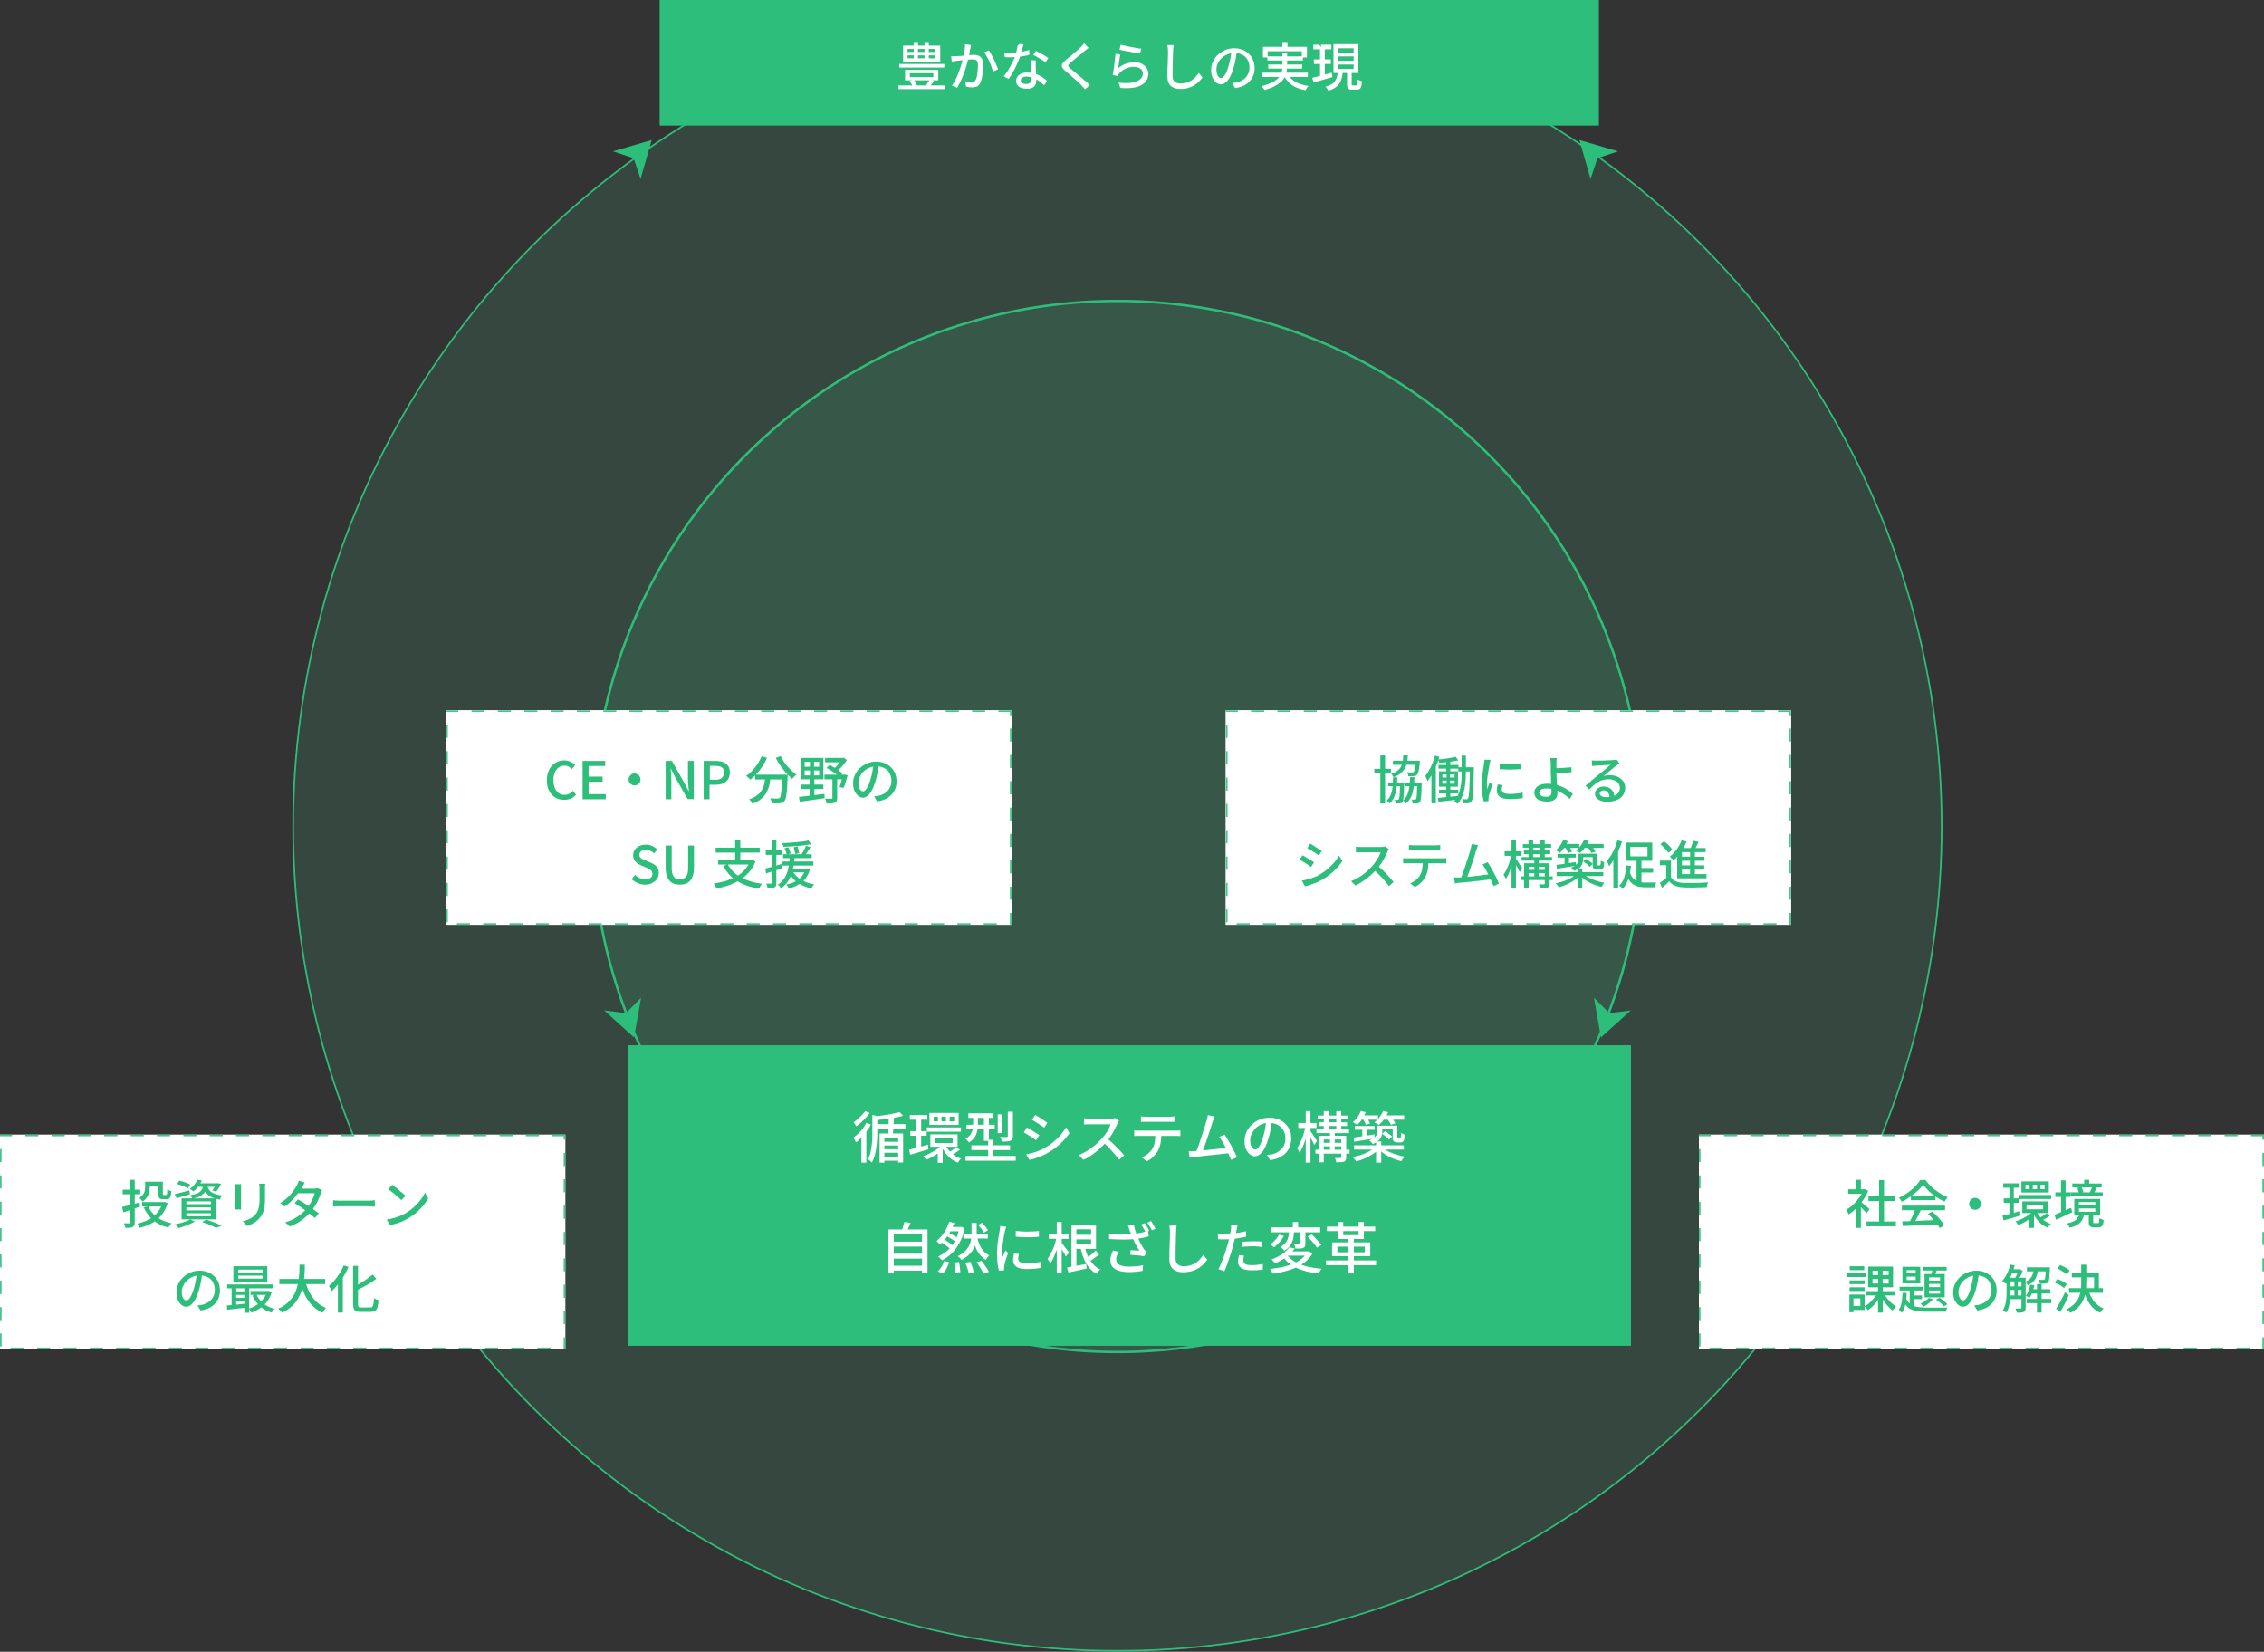 <?xml version="1.0" encoding="utf-8"?>
<!-- Generator: Adobe Illustrator 29.5.1, SVG Export Plug-In . SVG Version: 9.03 Build 0)  -->
<svg version="1.1" id="レイヤー_1" xmlns="http://www.w3.org/2000/svg" xmlns:xlink="http://www.w3.org/1999/xlink" x="0px"
	 y="0px" viewBox="0 0 1280.5 934.1" style="enable-background:new 0 0 1280.5 934.1;" xml:space="preserve">
<rect x="0" y="0" width="1280.5" height="934.1" fill="#333333" stroke="none"/>
<style type="text/css">
	.st0{opacity:0.14;fill:#45C58A;}
	.st1{fill:none;stroke:#2EBE7B;stroke-width:0.923;stroke-miterlimit:10;}
	.st2{fill:#2EBE7B;}
	.st3{fill:#FFFFFF;}
	.st4{fill:none;stroke:#2EBE7B;stroke-width:1.36;stroke-miterlimit:10;}
	.st5{fill:#45C58A;}
</style>
<g>
	<g>
		<circle class="st0" cx="632" cy="467.4" r="466.2"/>
		<circle class="st1" cx="632" cy="467.4" r="466.2"/>
	</g>
	<g>
		<g>
			<rect x="373.2" class="st2" width="531" height="70.9"/>
			<rect x="373.2" class="st2" width="531" height="70.9"/>
		</g>
		<g>
			<g>
				<path class="st3" d="M508.2,48.3h26.3v2.1h-26.3V48.3z M508.6,36.2h25.5v2h-25.5V36.2z M510.8,25.8h21v9.1h-21V25.8z
					 M511.9,39.5h18.8v5.9h-18.8V39.5z M513.3,27.7v1.7H529v-1.7H513.3z M513.3,31.3V33H529v-1.7H513.3z M514.5,45.8l2.4-0.7
					c0.4,0.5,0.7,1,1,1.5c0.3,0.6,0.5,1.1,0.7,1.5l-2.5,0.9c-0.1-0.5-0.3-1-0.6-1.6C515.2,46.8,514.8,46.3,514.5,45.8z M514.6,41.4
					v2.2h13.3v-2.2H514.6z M516.8,23.8h2.4v10.5h-2.4V23.8z M522.9,23.8h2.4v10.5h-2.4V23.8z M525.8,44.9l2.4,0.8
					c-0.4,0.6-0.7,1.2-1.1,1.7c-0.4,0.5-0.7,1-1,1.5l-2.2-0.8c0.3-0.4,0.6-1,1-1.6S525.6,45.4,525.8,44.9z"/>
				<path class="st3" d="M538,31.8c0.5,0,1,0,1.4,0c0.5,0,0.9,0,1.4,0c0.5,0,1-0.1,1.7-0.1c0.7,0,1.4-0.1,2.2-0.2
					c0.8-0.1,1.6-0.1,2.4-0.2c0.8-0.1,1.5-0.1,2.2-0.2c0.7,0,1.2-0.1,1.6-0.1c1,0,1.8,0.2,2.6,0.5c0.7,0.3,1.3,0.8,1.8,1.6
					c0.4,0.8,0.7,1.8,0.7,3.2c0,1.2,0,2.4-0.1,3.7c-0.1,1.3-0.3,2.6-0.5,3.8c-0.2,1.2-0.6,2.2-1,3.1c-0.5,1-1.1,1.7-1.8,2
					c-0.8,0.3-1.6,0.5-2.7,0.5c-0.5,0-1.1,0-1.8-0.1s-1.2-0.2-1.7-0.3l-0.5-3.1c0.4,0.1,0.8,0.2,1.3,0.3s0.9,0.2,1.3,0.2
					c0.4,0,0.7,0.1,1,0.1c0.5,0,1-0.1,1.4-0.3c0.4-0.2,0.7-0.6,1-1.1c0.3-0.6,0.5-1.4,0.7-2.3c0.2-1,0.3-2,0.4-3.1
					c0.1-1.1,0.1-2.2,0.1-3.2c0-0.9-0.1-1.5-0.4-1.9c-0.2-0.4-0.6-0.7-1-0.8c-0.5-0.1-1-0.2-1.6-0.2c-0.5,0-1.1,0-1.9,0.1
					c-0.8,0.1-1.7,0.2-2.6,0.2c-0.9,0.1-1.8,0.2-2.6,0.3c-0.8,0.1-1.4,0.2-1.8,0.2c-0.4,0-0.8,0.1-1.4,0.2c-0.6,0.1-1.1,0.2-1.5,0.2
					L538,31.8z M549.2,25.5c-0.1,0.3-0.1,0.6-0.2,1s-0.1,0.7-0.2,1c-0.1,0.4-0.2,0.9-0.3,1.5c-0.1,0.6-0.2,1.2-0.3,1.8
					c-0.1,0.6-0.2,1.2-0.4,1.8c-0.2,0.8-0.4,1.8-0.7,2.8c-0.3,1.1-0.6,2.2-1,3.4s-0.8,2.5-1.3,3.7c-0.5,1.3-1,2.5-1.6,3.7
					s-1.2,2.3-1.8,3.4l-3-1.2c0.7-0.9,1.3-1.9,1.9-3.1c0.6-1.1,1.1-2.3,1.6-3.5c0.5-1.2,0.9-2.4,1.3-3.6c0.4-1.2,0.7-2.3,1-3.3
					c0.3-1,0.5-1.9,0.7-2.6c0.3-1.3,0.5-2.5,0.7-3.8c0.2-1.3,0.2-2.4,0.2-3.5L549.2,25.5z M559.3,28.5c0.4,0.6,0.9,1.4,1.4,2.3
					c0.5,0.9,1,1.9,1.5,2.9c0.5,1,0.9,2,1.3,3c0.4,1,0.7,1.8,1,2.5l-2.9,1.3c-0.2-0.8-0.5-1.7-0.8-2.7c-0.4-1-0.8-2-1.2-3
					c-0.5-1-0.9-2-1.5-2.9c-0.5-0.9-1-1.7-1.5-2.3L559.3,28.5z"/>
				<path class="st3" d="M578.9,25.1c-0.1,0.5-0.3,1.1-0.5,1.8c-0.2,0.7-0.4,1.5-0.6,2.3c-0.2,0.8-0.5,1.6-0.7,2.4
					c-0.5,1.4-1.1,2.9-1.8,4.5c-0.7,1.6-1.5,3.1-2.3,4.6c-0.8,1.5-1.7,2.8-2.5,3.9l-2.8-1.4c0.7-0.8,1.3-1.7,2-2.7
					c0.6-1,1.3-2,1.8-3.1c0.6-1.1,1.1-2.1,1.6-3.1c0.5-1,0.9-1.9,1.1-2.8c0.3-1,0.6-2.1,0.9-3.3c0.3-1.2,0.4-2.4,0.5-3.5L578.9,25.1
					z M568,29.7c0.6,0.1,1.2,0.1,1.9,0.1c0.7,0,1.3,0,1.9,0c1.1,0,2.3-0.1,3.5-0.2c1.2-0.1,2.4-0.3,3.5-0.5c1.2-0.2,2.3-0.5,3.3-0.8
					l0.1,2.7c-0.9,0.3-1.9,0.5-3.1,0.7c-1.2,0.2-2.4,0.4-3.6,0.5s-2.5,0.2-3.7,0.2c-0.5,0-1.1,0-1.7,0c-0.6,0-1.2,0-1.8-0.1
					L568,29.7z M585.8,34.2c0,0.6,0,1.2,0,1.7s0,1.1,0,1.7c0,0.5,0,1,0.1,1.7c0,0.7,0.1,1.5,0.1,2.3c0,0.8,0.1,1.6,0.1,2.3
					s0,1.3,0,1.8c0,0.8-0.2,1.6-0.5,2.3c-0.4,0.7-0.9,1.2-1.7,1.6c-0.8,0.4-1.8,0.6-3.1,0.6c-1.1,0-2.2-0.2-3.1-0.5
					c-0.9-0.3-1.7-0.8-2.2-1.5c-0.6-0.7-0.8-1.5-0.8-2.5c0-0.9,0.3-1.7,0.8-2.4c0.5-0.7,1.2-1.3,2.2-1.7c0.9-0.4,2-0.6,3.2-0.6
					c1.7,0,3.2,0.2,4.6,0.7c1.4,0.5,2.7,1.1,3.8,1.8c1.1,0.7,2.1,1.4,2.9,2.2l-1.6,2.5c-0.6-0.5-1.2-1-1.9-1.6s-1.4-1.1-2.3-1.6
					c-0.8-0.5-1.7-0.9-2.7-1.2c-1-0.3-2-0.5-3.1-0.5c-1,0-1.8,0.2-2.4,0.6c-0.6,0.4-0.9,0.9-0.9,1.5c0,0.6,0.3,1.1,0.8,1.5
					c0.5,0.4,1.3,0.6,2.3,0.6c0.7,0,1.3-0.1,1.8-0.4c0.4-0.2,0.7-0.6,0.9-1c0.2-0.4,0.3-0.9,0.3-1.4c0-0.5,0-1.2,0-2.1
					c0-0.9-0.1-1.8-0.1-2.8c0-1-0.1-2-0.1-3c0-1-0.1-1.9-0.1-2.7H585.8z M591.3,35.3c-0.5-0.5-1.2-0.9-2.1-1.5
					c-0.8-0.5-1.7-1-2.5-1.5s-1.6-0.9-2.3-1.2l1.5-2.3c0.5,0.2,1.1,0.5,1.8,0.9c0.7,0.3,1.3,0.7,2,1.1c0.7,0.4,1.3,0.7,1.8,1.1
					c0.6,0.4,1,0.7,1.4,0.9L591.3,35.3z"/>
				<path class="st3" d="M615.7,27.1c-0.4,0.3-0.8,0.6-1.2,0.9c-0.4,0.3-0.8,0.6-1.1,0.9c-0.5,0.4-1.1,0.9-1.8,1.5
					c-0.7,0.6-1.4,1.2-2.2,1.8c-0.8,0.6-1.5,1.2-2.2,1.8c-0.7,0.6-1.3,1.1-1.8,1.5c-0.5,0.5-0.9,0.9-1.1,1.2c-0.2,0.3-0.2,0.6,0,0.9
					c0.2,0.3,0.6,0.7,1.2,1.2c0.5,0.4,1.1,0.9,1.8,1.5s1.4,1.2,2.2,1.8c0.8,0.7,1.6,1.3,2.4,2s1.6,1.4,2.4,2.1
					c0.8,0.7,1.4,1.3,2.1,1.9l-2.7,2.4c-0.7-0.8-1.4-1.6-2.2-2.4c-0.5-0.5-1.1-1.1-1.8-1.8c-0.7-0.7-1.5-1.4-2.4-2.1
					c-0.9-0.7-1.7-1.5-2.5-2.2c-0.8-0.7-1.6-1.4-2.3-1.9c-0.9-0.8-1.5-1.5-1.8-2.1c-0.3-0.6-0.2-1.3,0.1-1.9c0.4-0.6,1-1.3,1.9-2.1
					c0.6-0.5,1.2-1,2-1.6c0.8-0.6,1.5-1.3,2.4-2c0.8-0.7,1.6-1.3,2.3-2c0.7-0.6,1.3-1.2,1.8-1.7c0.4-0.4,0.7-0.7,1.1-1.1
					c0.4-0.4,0.6-0.8,0.8-1.1L615.7,27.1z"/>
				<path class="st3" d="M633.6,30.9c-0.1,0.5-0.2,1-0.3,1.7c-0.1,0.7-0.2,1.4-0.3,2.1c-0.1,0.7-0.2,1.5-0.3,2.1
					c-0.1,0.7-0.2,1.2-0.2,1.7c1.4-1.1,2.8-1.9,4.4-2.5c1.5-0.5,3.1-0.8,4.8-0.8c1.6,0,3,0.3,4.1,0.9s2,1.3,2.7,2.3c0.6,1,1,2,1,3.2
					c0,1.3-0.3,2.5-0.9,3.6s-1.5,2-2.8,2.8s-2.9,1.3-4.9,1.6c-2,0.3-4.5,0.4-7.3,0.1l-0.9-3c3,0.4,5.5,0.4,7.6,0
					c2-0.4,3.5-1,4.6-1.9c1-0.9,1.5-2,1.5-3.3c0-0.7-0.2-1.4-0.6-1.9c-0.4-0.6-1-1-1.7-1.3c-0.7-0.3-1.6-0.5-2.5-0.5
					c-1.8,0-3.4,0.3-4.9,1c-1.5,0.7-2.7,1.6-3.7,2.7c-0.3,0.3-0.5,0.6-0.6,0.8c-0.1,0.2-0.3,0.5-0.4,0.7l-2.7-0.6
					c0.1-0.5,0.2-1.2,0.4-2c0.1-0.8,0.2-1.6,0.4-2.5c0.1-0.9,0.2-1.8,0.3-2.7c0.1-0.9,0.2-1.8,0.3-2.6c0.1-0.9,0.1-1.6,0.2-2.2
					L633.6,30.9z M633.9,25.3c0.7,0.2,1.5,0.4,2.6,0.6c1,0.2,2.1,0.5,3.3,0.7c1.1,0.2,2.2,0.4,3.2,0.6s1.8,0.3,2.5,0.3l-0.7,2.8
					c-0.6-0.1-1.3-0.2-2.1-0.3c-0.8-0.1-1.7-0.3-2.6-0.5c-0.9-0.2-1.8-0.4-2.7-0.5c-0.9-0.2-1.7-0.4-2.4-0.5
					c-0.7-0.2-1.3-0.3-1.8-0.4L633.9,25.3z"/>
				<path class="st3" d="M663.8,25.5c-0.1,0.5-0.1,1.1-0.2,1.7c-0.1,0.6-0.1,1.2-0.1,1.7c0,0.8-0.1,1.8-0.1,3c0,1.2-0.1,2.4-0.1,3.8
					s-0.1,2.6-0.1,3.9s0,2.4,0,3.4c0,1,0.2,1.9,0.6,2.5s0.9,1,1.6,1.3c0.7,0.3,1.4,0.4,2.3,0.4c1.3,0,2.5-0.2,3.5-0.5
					c1-0.3,2-0.8,2.8-1.3c0.8-0.6,1.6-1.2,2.2-1.9c0.7-0.7,1.3-1.5,1.8-2.3l2.1,2.6c-0.5,0.7-1.1,1.4-1.8,2.2
					c-0.7,0.8-1.6,1.5-2.7,2.1c-1,0.7-2.2,1.2-3.5,1.6c-1.3,0.4-2.8,0.6-4.4,0.6c-1.5,0-2.8-0.2-3.9-0.7c-1.1-0.5-2-1.2-2.6-2.2
					c-0.6-1-0.9-2.3-0.9-3.9c0-0.8,0-1.8,0-2.8c0-1.1,0-2.1,0.1-3.3s0.1-2.2,0.1-3.3s0.1-2.1,0.1-3c0-0.9,0-1.6,0-2.2
					c0-0.6,0-1.2-0.1-1.8s-0.1-1.1-0.2-1.6L663.8,25.5z"/>
				<path class="st3" d="M699.6,28.5c-0.2,1.5-0.4,3.1-0.7,4.8c-0.3,1.7-0.7,3.3-1.2,5c-0.6,2-1.2,3.7-2,5.1
					c-0.7,1.4-1.5,2.4-2.4,3.2c-0.9,0.7-1.8,1.1-2.7,1.1c-1,0-1.9-0.3-2.7-1c-0.8-0.7-1.5-1.6-2.1-2.8c-0.5-1.2-0.8-2.6-0.8-4.3
					c0-1.6,0.3-3.2,1-4.7c0.7-1.5,1.6-2.8,2.8-3.9s2.6-2,4.2-2.7s3.3-1,5.1-1c1.8,0,3.3,0.3,4.8,0.9s2.6,1.4,3.6,2.4
					c1,1,1.8,2.2,2.3,3.5c0.5,1.3,0.8,2.8,0.8,4.3c0,2.1-0.4,3.9-1.3,5.5c-0.9,1.6-2.1,2.9-3.7,3.9c-1.6,1-3.7,1.7-6,2l-1.7-2.8
					c0.5-0.1,1-0.1,1.4-0.2c0.4-0.1,0.8-0.1,1.2-0.2c0.9-0.2,1.8-0.5,2.7-1c0.9-0.4,1.6-1,2.3-1.7c0.7-0.7,1.2-1.5,1.6-2.5
					c0.4-0.9,0.6-2,0.6-3.2s-0.2-2.3-0.6-3.3c-0.4-1-0.9-1.9-1.6-2.6s-1.6-1.3-2.7-1.7c-1.1-0.4-2.2-0.6-3.6-0.6
					c-1.6,0-3,0.3-4.3,0.9c-1.3,0.6-2.3,1.3-3.2,2.2c-0.9,0.9-1.5,1.9-2,3c-0.5,1.1-0.7,2.1-0.7,3.1c0,1.1,0.1,2,0.4,2.8
					s0.6,1.3,1,1.6c0.4,0.4,0.8,0.5,1.3,0.5s0.9-0.2,1.3-0.7c0.4-0.4,0.9-1.1,1.4-2.1c0.5-1,0.9-2.2,1.4-3.7
					c0.4-1.4,0.8-2.9,1.1-4.5c0.3-1.6,0.5-3.2,0.7-4.7L699.6,28.5z"/>
				<path class="st3" d="M725.2,29.8h2.8v7.7c0,1-0.1,2-0.3,3c-0.2,1-0.5,2-1,3c-0.5,1-1.2,1.9-2.2,2.8c-1,0.9-2.2,1.7-3.7,2.5
					c-1.5,0.8-3.4,1.5-5.6,2.1c-0.1-0.2-0.2-0.4-0.4-0.7c-0.2-0.3-0.4-0.5-0.6-0.8c-0.2-0.3-0.4-0.5-0.6-0.7
					c2.1-0.5,3.9-1.2,5.3-1.8c1.4-0.7,2.6-1.4,3.4-2.1c0.9-0.8,1.5-1.5,1.9-2.4c0.4-0.8,0.7-1.7,0.9-2.5c0.1-0.8,0.2-1.7,0.2-2.5
					V29.8z M713.9,41.1h25.8v2.4h-25.8V41.1z M714.3,26.5h24.9v6h-2.9V29H717v3.5h-2.7V26.5z M716.8,31.9h20.1v2.3h-20.1V31.9z
					 M717.3,36.5h19.2v2.3h-19.2V36.5z M725.3,23.8h2.9v4.4h-2.9V23.8z M728.4,41.6c0.9,2,2.3,3.6,4.3,4.7s4.4,1.9,7.4,2.3
					c-0.3,0.3-0.6,0.7-0.9,1.1c-0.3,0.5-0.6,0.9-0.8,1.3c-2.1-0.4-4-0.9-5.6-1.7s-3-1.7-4.1-2.9c-1.1-1.2-2.1-2.6-2.8-4.3
					L728.4,41.6z"/>
				<path class="st3" d="M742.2,44c0.9-0.2,2-0.5,3.2-0.8c1.2-0.3,2.5-0.7,3.8-1c1.3-0.4,2.7-0.7,4-1.1l0.4,2.5
					c-1.8,0.5-3.7,1.1-5.6,1.6s-3.6,1-5,1.5L742.2,44z M742.8,25.3H753v2.6h-10.2V25.3z M743.1,33.6h9.6v2.6h-9.6V33.6z M746.6,26.3
					h2.7v17.3l-2.7,0.4V26.3z M756.7,40.9h2.7c-0.1,1.3-0.3,2.4-0.6,3.5c-0.3,1.1-0.7,2-1.3,2.9c-0.6,0.9-1.4,1.6-2.4,2.3
					c-1,0.7-2.3,1.2-3.8,1.7c-0.1-0.2-0.2-0.5-0.4-0.8c-0.2-0.3-0.4-0.6-0.6-0.8c-0.2-0.3-0.4-0.5-0.6-0.7c1.4-0.4,2.5-0.8,3.3-1.3
					c0.9-0.5,1.5-1.1,2-1.8c0.5-0.7,0.8-1.4,1.1-2.3C756.4,42.7,756.6,41.8,756.7,40.9z M754.2,25h14.1v16.3h-14.1V25z M756.8,27.3
					v2.5h8.8v-2.5H756.8z M756.8,31.9v2.5h8.8v-2.5H756.8z M756.8,36.5V39h8.8v-2.5H756.8z M761.8,40.2h2.7v7.3c0,0.4,0,0.6,0.1,0.7
					s0.3,0.1,0.6,0.1c0.1,0,0.2,0,0.5,0c0.2,0,0.5,0,0.8,0s0.5,0,0.6,0c0.2,0,0.3-0.1,0.5-0.2c0.1-0.2,0.2-0.5,0.2-1
					s0.1-1.2,0.1-2.2c0.2,0.1,0.4,0.3,0.7,0.4c0.3,0.1,0.6,0.3,0.9,0.4c0.3,0.1,0.6,0.2,0.8,0.2c-0.1,1.3-0.2,2.3-0.4,2.9
					c-0.2,0.7-0.5,1.2-0.9,1.5c-0.4,0.3-0.9,0.4-1.6,0.4c-0.1,0-0.3,0-0.5,0s-0.5,0-0.8,0c-0.3,0-0.5,0-0.8,0c-0.2,0-0.4,0-0.5,0
					c-0.8,0-1.4-0.1-1.8-0.3c-0.4-0.2-0.7-0.5-0.9-1c-0.2-0.5-0.2-1.1-0.2-2V40.2z"/>
			</g>
		</g>
	</g>
	<polygon class="st2" points="574.9,26.3 576.7,20.3 573,15.3 583.9,19.1 	"/>
	<polygon class="st2" points="747.3,26.6 746.2,20.4 750.5,15.9 739.2,18.3 	"/>
	<polygon class="st2" points="899.6,101.2 903.5,89.5 915.2,85.6 893.3,79.2 	"/>
	<polygon class="st2" points="362.3,101.2 358.4,89.5 346.7,85.6 368.6,79.2 	"/>
	<g>
		<circle class="st0" cx="632" cy="467.4" r="297.2"/>
		<circle class="st4" cx="632" cy="467.4" r="297.2"/>
	</g>
	<g>
		<g>
			<rect x="355" y="591.2" class="st2" width="567.4" height="169.8"/>
			<rect x="355" y="591.2" class="st2" width="567.4" height="169.8"/>
		</g>
		<g>
			<g>
				<path class="st3" d="M490,635l2.6,1c-0.7,1.3-1.5,2.5-2.4,3.7c-0.9,1.2-1.9,2.4-2.9,3.5c-1,1.1-2.1,2.1-3.1,2.9
					c-0.1-0.2-0.2-0.5-0.4-0.8c-0.2-0.3-0.4-0.7-0.6-1c-0.2-0.4-0.4-0.6-0.6-0.8c0.9-0.7,1.8-1.5,2.8-2.4c0.9-0.9,1.8-1.9,2.6-2.9
					C488.7,637.1,489.4,636.1,490,635z M489.3,628.4l2.6,1c-0.6,0.9-1.4,1.8-2.2,2.7c-0.8,0.9-1.7,1.8-2.6,2.6
					c-0.9,0.8-1.8,1.6-2.7,2.2c-0.1-0.2-0.3-0.4-0.5-0.7c-0.2-0.3-0.4-0.5-0.6-0.8c-0.2-0.3-0.4-0.5-0.5-0.7
					c0.8-0.6,1.6-1.2,2.4-1.9c0.8-0.7,1.6-1.5,2.3-2.3S488.9,629.2,489.3,628.4z M487.2,641.2l2.5-2.5l0.3,0.2v18.6h-2.8V641.2z
					 M493.4,630.5l3.5,0.9c0,0.3-0.3,0.4-0.7,0.5v8.3c0,1.2,0,2.5-0.1,4c-0.1,1.5-0.2,3-0.4,4.5c-0.2,1.5-0.5,3.1-0.9,4.6
					c-0.4,1.5-1,2.9-1.7,4.2c-0.1-0.2-0.4-0.4-0.6-0.7c-0.3-0.2-0.6-0.5-0.8-0.7c-0.3-0.2-0.6-0.4-0.8-0.5c0.8-1.5,1.4-3.2,1.7-5
					s0.6-3.6,0.7-5.4c0.1-1.8,0.1-3.5,0.1-5V630.5z M508.8,628.9l2,2.1c-1.4,0.4-3,0.7-4.7,1.1s-3.6,0.6-5.4,0.8
					c-1.9,0.2-3.7,0.4-5.4,0.6c-0.1-0.3-0.2-0.6-0.3-1.1c-0.1-0.4-0.3-0.8-0.4-1c1.3-0.1,2.5-0.3,3.9-0.5c1.3-0.2,2.6-0.4,3.9-0.6
					c1.3-0.2,2.5-0.4,3.6-0.7C506.9,629.4,507.9,629.1,508.8,628.9z M494.8,635.7h17.3v2.5h-17.3V635.7z M497.6,641h13.2v16.4h-2.8
					v-14h-7.8v14.1h-2.7V641z M499,649.9h10.3v2H499V649.9z M499,654.3h10.2v2.1H499V654.3z M499,645.7h10.3v2.1H499V645.7z
					 M502.7,632l2.9,0.1c0,1.1-0.1,2.3-0.2,3.6c-0.1,1.3-0.1,2.5-0.2,3.7c-0.1,1.2-0.2,2.2-0.3,3.1l-2.6,0c0.1-0.9,0.2-1.9,0.2-3.2
					s0.1-2.4,0.1-3.7S502.7,633.1,502.7,632z"/>
				<path class="st3" d="M514.2,650.2c0.9-0.2,1.9-0.5,3.1-0.8c1.2-0.3,2.4-0.6,3.7-1c1.3-0.4,2.6-0.7,3.8-1.1l0.3,2.7
					c-1.8,0.5-3.6,1-5.4,1.6c-1.8,0.5-3.5,1-4.9,1.4L514.2,650.2z M514.6,630.6h9.9v2.6h-9.9V630.6z M514.9,639.7h9.2v2.6h-9.2
					V639.7z M518.3,631.8h2.7v18.3l-2.7,0.5V631.8z M533.3,646.9l2.1,1c-0.9,1.1-2,2.1-3.3,3.2c-1.3,1-2.7,1.9-4.1,2.8
					c-1.4,0.8-2.9,1.5-4.2,2c-0.2-0.3-0.4-0.7-0.8-1.1c-0.3-0.4-0.6-0.8-0.9-1c1.4-0.4,2.8-1,4.2-1.7c1.4-0.7,2.7-1.5,4-2.4
					C531.4,648.8,532.5,647.9,533.3,646.9z M524.2,637.6h19.3v2.4h-19.3V637.6z M525.7,629.4h16.5v6.8h-16.5V629.4z M526.2,641.5
					h15.4v7h-15.4V641.5z M528.1,631.5v2.6h2.4v-2.6H528.1z M528.8,643.7v2.7h10v-2.7H528.8z M530.4,650.9l2.8-1.9v8.6h-2.8V650.9z
					 M532.5,631.5v2.6h2.5v-2.6H532.5z M534.7,647.4c0.5,1.2,1.2,2.3,2.1,3.3c0.9,1,1.9,1.9,3,2.7c1.1,0.8,2.4,1.4,3.8,1.8
					c-0.3,0.3-0.7,0.6-1,1.1c-0.4,0.5-0.7,0.9-0.9,1.2c-2.1-0.8-3.9-2.1-5.5-3.7c-1.6-1.7-2.8-3.6-3.6-5.8L534.7,647.4z
					 M540.8,648.7l2.1,1.5c-0.7,0.5-1.4,1-2.2,1.5c-0.8,0.5-1.5,0.9-2.2,1.2l-1.7-1.3c0.4-0.3,0.9-0.5,1.4-0.9c0.5-0.3,1-0.7,1.5-1
					S540.5,649,540.8,648.7z M537.1,631.5v2.6h2.6v-2.6H537.1z"/>
				<path class="st3" d="M546.1,653.7h28.4v2.7h-28.4V653.7z M550.4,630.7h2.7v5.5c0,1.1-0.1,2.3-0.4,3.5c-0.3,1.2-0.7,2.4-1.5,3.5
					c-0.7,1.1-1.8,2.1-3.2,2.9c-0.1-0.2-0.3-0.4-0.5-0.7c-0.2-0.3-0.5-0.5-0.7-0.8c-0.3-0.3-0.5-0.4-0.7-0.6
					c1.3-0.7,2.2-1.5,2.8-2.4s1-1.8,1.2-2.7c0.2-0.9,0.3-1.9,0.3-2.7V630.7z M546.6,636.1h16v2.6h-16V636.1z M547.7,629.6h14.2v2.6
					h-14.2V629.6z M549.4,647.7h21.9v2.7h-21.9V647.7z M556.5,630.7h2.8v14.5h-2.8V630.7z M558.9,644.6h3v11.1h-3V644.6z
					 M564.3,630.2h2.7v10.6h-2.7V630.2z M570.1,628.7h2.8v13.8c0,0.8-0.1,1.3-0.3,1.7c-0.2,0.4-0.5,0.7-1.1,0.9
					c-0.5,0.2-1.1,0.3-1.9,0.4s-1.7,0.1-2.9,0.1c-0.1-0.4-0.2-0.8-0.4-1.3c-0.2-0.5-0.4-0.9-0.6-1.3c0.8,0,1.6,0,2.3,0
					c0.7,0,1.1,0,1.4,0c0.3,0,0.4-0.1,0.5-0.1c0.1-0.1,0.1-0.2,0.1-0.4V628.7z"/>
				<path class="st3" d="M580.8,637.6c0.5,0.2,1.1,0.6,1.7,1c0.6,0.4,1.3,0.8,2,1.2s1.3,0.8,1.9,1.2c0.6,0.4,1.1,0.7,1.4,1l-1.8,2.8
					c-0.4-0.3-0.9-0.6-1.5-1c-0.6-0.4-1.2-0.8-1.8-1.2c-0.6-0.4-1.3-0.8-1.9-1.2c-0.6-0.4-1.2-0.7-1.7-1L580.8,637.6z M580.4,652.8
					c1.1-0.2,2.3-0.5,3.5-0.8c1.2-0.3,2.4-0.7,3.6-1.2c1.2-0.5,2.3-1,3.4-1.6c1.7-1,3.4-2.1,4.9-3.4c1.5-1.2,2.9-2.5,4.1-4
					c1.2-1.4,2.2-2.8,3.1-4.3l1.9,3.3c-1.4,2.1-3.2,4.2-5.3,6.1s-4.4,3.6-7,5.1c-1.1,0.6-2.2,1.2-3.5,1.7s-2.5,1-3.7,1.4
					s-2.3,0.7-3.2,0.8L580.4,652.8z M585.5,630.5c0.5,0.3,1.1,0.6,1.7,1c0.6,0.4,1.3,0.8,1.9,1.3c0.7,0.4,1.3,0.8,1.9,1.2
					s1.1,0.7,1.4,1l-1.8,2.7c-0.4-0.3-0.9-0.6-1.5-1c-0.6-0.4-1.2-0.8-1.8-1.2c-0.6-0.4-1.3-0.8-1.9-1.2c-0.6-0.4-1.2-0.7-1.7-1
					L585.5,630.5z"/>
				<path class="st3" d="M632.9,633.8c-0.1,0.1-0.3,0.4-0.5,0.7c-0.2,0.3-0.3,0.6-0.4,0.9c-0.4,1-1,2.1-1.6,3.4
					c-0.6,1.2-1.4,2.5-2.2,3.7s-1.6,2.3-2.5,3.3c-1.1,1.3-2.4,2.6-3.8,3.9c-1.4,1.3-2.9,2.4-4.4,3.5c-1.5,1.1-3.1,2-4.8,2.7
					l-2.5-2.7c1.7-0.7,3.3-1.5,4.9-2.5s3-2.1,4.4-3.2c1.4-1.2,2.5-2.3,3.6-3.5c0.7-0.8,1.4-1.7,2.1-2.6c0.7-1,1.3-1.9,1.8-2.9
					c0.5-1,0.9-1.9,1.1-2.7c-0.2,0-0.6,0-1.2,0s-1.3,0-2.1,0c-0.8,0-1.6,0-2.5,0c-0.9,0-1.7,0-2.5,0s-1.5,0-2.1,0s-1,0-1.2,0
					c-0.4,0-0.8,0-1.3,0c-0.5,0-0.9,0.1-1.3,0.1c-0.4,0-0.7,0-0.8,0v-3.5c0.2,0,0.5,0,0.9,0.1c0.4,0,0.9,0.1,1.3,0.1
					c0.5,0,0.8,0,1.2,0c0.2,0,0.6,0,1.2,0s1.3,0,2.1,0c0.8,0,1.6,0,2.5,0s1.7,0,2.5,0s1.5,0,2.1,0c0.6,0,1,0,1.2,0
					c0.6,0,1.1,0,1.6-0.1c0.5-0.1,0.9-0.1,1.1-0.2L632.9,633.8z M626.1,643.7c0.8,0.7,1.7,1.5,2.6,2.3c0.9,0.9,1.8,1.7,2.7,2.6
					s1.7,1.8,2.5,2.6c0.8,0.8,1.4,1.6,1.9,2.2l-2.8,2.4c-0.8-1-1.7-2.1-2.7-3.3s-2.1-2.3-3.2-3.5c-1.1-1.2-2.3-2.2-3.4-3.2
					L626.1,643.7z"/>
				<path class="st3" d="M641.6,639.3c0.4,0,0.9,0.1,1.4,0.1c0.5,0,1,0,1.5,0c0.3,0,0.8,0,1.6,0c0.8,0,1.8,0,3,0s2.4,0,3.7,0
					c1.3,0,2.7,0,4,0s2.6,0,3.7,0s2.1,0,2.9,0c0.8,0,1.3,0,1.6,0c0.3,0,0.8,0,1.3,0c0.5,0,1-0.1,1.3-0.1v3.2c-0.4,0-0.8-0.1-1.3-0.1
					c-0.5,0-0.9,0-1.4,0c-0.2,0-0.7,0-1.6,0c-0.8,0-1.8,0-2.9,0s-2.4,0-3.7,0s-2.7,0-4,0c-1.3,0-2.6,0-3.7,0s-2.1,0-3,0
					c-0.8,0-1.3,0-1.6,0c-0.5,0-1,0-1.5,0s-1,0-1.4,0.1V639.3z M645.3,631.3c0.5,0.1,1,0.1,1.5,0.2c0.5,0,1,0.1,1.5,0.1
					c0.4,0,1,0,1.9,0s1.8,0,2.9,0c1.1,0,2.2,0,3.2,0c1.1,0,2,0,2.9,0c0.8,0,1.4,0,1.8,0c0.5,0,1,0,1.6-0.1c0.6,0,1.1-0.1,1.6-0.2
					v3.2c-0.5,0-1-0.1-1.6-0.1c-0.5,0-1.1,0-1.6,0c-0.4,0-1,0-1.8,0c-0.8,0-1.8,0-2.9,0c-1.1,0-2.2,0-3.2,0s-2,0-2.9,0
					c-0.9,0-1.5,0-1.8,0c-0.5,0-1.1,0-1.6,0c-0.5,0-1,0-1.5,0.1V631.3z M656.9,641c0,2-0.2,3.8-0.5,5.4c-0.3,1.6-0.8,3.1-1.5,4.4
					c-0.4,0.7-0.9,1.4-1.5,2.1c-0.6,0.7-1.4,1.4-2.1,2.1s-1.7,1.2-2.6,1.7l-2.9-2.1c1.1-0.5,2.2-1.1,3.3-2c1-0.8,1.9-1.7,2.5-2.7
					c0.8-1.2,1.3-2.6,1.5-4.1c0.2-1.5,0.4-3.1,0.4-4.8H656.9z"/>
				<path class="st3" d="M675.4,651c0.7,0,1.6-0.1,2.7-0.2c1.1-0.1,2.2-0.2,3.4-0.3c1.2-0.1,2.5-0.3,3.7-0.4s2.5-0.3,3.7-0.4
					c1.2-0.1,2.3-0.3,3.3-0.4c1-0.1,1.9-0.2,2.6-0.3l0.8,3.1c-0.8,0.1-1.7,0.2-2.7,0.3c-1.1,0.1-2.2,0.3-3.5,0.4
					c-1.3,0.1-2.5,0.3-3.9,0.4c-1.3,0.1-2.6,0.3-3.8,0.4c-1.2,0.1-2.4,0.3-3.4,0.4c-1.1,0.1-1.9,0.2-2.7,0.3c-0.4,0-0.8,0.1-1.3,0.2
					c-0.5,0.1-1,0.1-1.4,0.2l-0.6-3.6c0.5,0,1,0,1.6,0C674.4,651,674.9,651,675.4,651z M686.9,631.4c-0.2,0.4-0.4,0.9-0.5,1.4
					c-0.2,0.5-0.4,1.1-0.6,1.8c-0.2,0.5-0.4,1.3-0.7,2.2c-0.3,0.9-0.6,1.9-1,3.1c-0.4,1.1-0.7,2.3-1.1,3.4c-0.4,1.2-0.8,2.3-1.2,3.4
					c-0.4,1.1-0.7,2.1-1.1,3c-0.3,0.9-0.6,1.6-0.8,2.1l-3.6,0.1c0.3-0.6,0.6-1.4,1-2.4c0.4-1,0.7-2,1.1-3.2c0.4-1.2,0.8-2.4,1.2-3.6
					c0.4-1.2,0.8-2.4,1.1-3.5c0.4-1.1,0.7-2.2,1-3.1c0.3-0.9,0.5-1.7,0.7-2.3c0.2-0.8,0.4-1.4,0.5-1.8c0.1-0.5,0.2-1,0.2-1.4
					L686.9,631.4z M692.7,641.7c0.5,0.8,1.1,1.8,1.8,2.9c0.7,1.1,1.3,2.3,2,3.5s1.2,2.4,1.8,3.5c0.6,1.1,1,2.1,1.3,2.9l-3.3,1.5
					c-0.3-0.9-0.8-1.9-1.3-3.1c-0.5-1.2-1.1-2.4-1.7-3.7c-0.6-1.3-1.2-2.4-1.9-3.5c-0.6-1.1-1.2-2-1.8-2.8L692.7,641.7z"/>
				<path class="st3" d="M719.5,633.5c-0.2,1.6-0.5,3.3-0.8,5.1s-0.8,3.6-1.3,5.3c-0.6,2.1-1.3,3.9-2.1,5.4s-1.6,2.6-2.6,3.4
					s-1.9,1.2-2.9,1.2c-1,0-2-0.4-2.9-1.1c-0.9-0.7-1.6-1.7-2.2-3s-0.8-2.8-0.8-4.6c0-1.8,0.4-3.4,1.1-5c0.7-1.6,1.7-3,3-4.2
					c1.3-1.2,2.8-2.2,4.5-2.9c1.7-0.7,3.5-1,5.5-1c1.9,0,3.6,0.3,5.1,0.9c1.5,0.6,2.8,1.4,3.9,2.5s1.9,2.3,2.5,3.8
					c0.6,1.4,0.8,3,0.8,4.6c0,2.2-0.5,4.1-1.4,5.8c-0.9,1.7-2.2,3.1-4,4.2c-1.8,1.1-3.9,1.8-6.5,2.2l-1.8-2.9c0.5-0.1,1-0.1,1.5-0.2
					c0.5-0.1,0.9-0.2,1.3-0.2c1-0.2,2-0.6,2.9-1.1c0.9-0.5,1.7-1.1,2.4-1.8c0.7-0.7,1.3-1.6,1.7-2.6c0.4-1,0.6-2.1,0.6-3.4
					s-0.2-2.4-0.6-3.5c-0.4-1.1-1-2-1.8-2.8c-0.8-0.8-1.7-1.4-2.9-1.9c-1.1-0.4-2.4-0.7-3.8-0.7c-1.7,0-3.2,0.3-4.6,0.9
					s-2.5,1.4-3.4,2.4c-0.9,1-1.6,2.1-2.1,3.2c-0.5,1.2-0.7,2.3-0.7,3.3c0,1.2,0.1,2.2,0.4,3c0.3,0.8,0.7,1.4,1.1,1.7
					c0.4,0.4,0.9,0.6,1.3,0.6s0.9-0.2,1.4-0.7c0.5-0.5,1-1.2,1.5-2.2c0.5-1,1-2.3,1.5-3.9c0.5-1.5,0.9-3.1,1.2-4.8
					c0.3-1.7,0.6-3.4,0.7-5L719.5,633.5z"/>
				<path class="st3" d="M738.4,636.9l1.7,0.6c-0.2,1.2-0.5,2.5-0.9,3.9c-0.4,1.3-0.8,2.7-1.2,4c-0.4,1.3-0.9,2.5-1.4,3.6
					c-0.5,1.1-1,2.1-1.6,2.9c-0.1-0.4-0.4-0.8-0.6-1.3s-0.5-0.9-0.8-1.3c0.5-0.7,1-1.5,1.5-2.5c0.5-1,0.9-2,1.4-3.1
					c0.4-1.1,0.8-2.2,1.1-3.4C737.9,639,738.2,637.9,738.4,636.9z M734.3,635.1h10.3v2.8h-10.3V635.1z M738.5,628.4h2.7v29.1h-2.7
					V628.4z M741,639.5c0.2,0.2,0.5,0.6,0.8,1.1c0.4,0.5,0.8,1.1,1.2,1.8c0.4,0.6,0.8,1.2,1.2,1.8c0.3,0.5,0.6,0.9,0.7,1.1l-1.6,2.2
					c-0.2-0.4-0.4-1-0.7-1.6c-0.3-0.6-0.7-1.3-1-1.9s-0.7-1.3-1-1.9c-0.3-0.6-0.6-1-0.8-1.4L741,639.5z M744,650.2h19.3v2.2H744
					V650.2z M744.6,638.6H763v2.2h-18.4V638.6z M745.3,630.9h17.1v2.1h-17.1V630.9z M745.9,634.7h16v2.1h-16V634.7z M746,642.3h13.7
					v2.1h-11v12.9H746V642.3z M747.5,646.3h12.4v2h-12.4V646.3z M748.7,628.4h2.8v11.2h-2.8V628.4z M752.2,639.9h2.7v11.3h-2.7
					V639.9z M758.7,642.3h2.7v12.2c0,0.7-0.1,1.2-0.3,1.6s-0.5,0.7-0.9,0.8c-0.5,0.2-1.1,0.3-1.8,0.3c-0.7,0-1.6,0.1-2.6,0.1
					c0-0.3-0.1-0.7-0.3-1.2s-0.3-0.9-0.5-1.2c0.7,0,1.3,0,1.9,0s1,0,1.2,0c0.4,0,0.5-0.2,0.5-0.5V642.3z M755.8,628.4h2.8v11.1h-2.8
					V628.4z"/>
				<path class="st3" d="M777.4,649l2.3,1c-0.7,0.8-1.6,1.5-2.6,2.2s-2,1.3-3.1,1.9c-1.1,0.6-2.3,1.1-3.5,1.6s-2.4,0.8-3.5,1.1
					c-0.2-0.4-0.5-0.8-0.9-1.3c-0.4-0.5-0.7-0.9-1-1.2c1.1-0.2,2.3-0.5,3.5-0.8c1.2-0.4,2.3-0.8,3.4-1.2c1.1-0.5,2.1-1,3-1.5
					C776,650.2,776.7,649.6,777.4,649z M769.7,628.3l2.8,0.7c-0.6,1.4-1.4,2.7-2.2,4s-1.8,2.4-2.7,3.2c-0.2-0.1-0.4-0.3-0.7-0.5
					s-0.6-0.4-0.9-0.6c-0.3-0.2-0.6-0.4-0.8-0.5c0.9-0.8,1.8-1.7,2.6-2.8S769.3,629.4,769.7,628.3z M765.6,643.3
					c1-0.1,2.1-0.3,3.4-0.5c1.3-0.2,2.6-0.4,4.1-0.6s2.9-0.4,4.3-0.7l0.1,2.3c-2.1,0.3-4.1,0.7-6.1,1s-3.8,0.6-5.5,0.9L765.6,643.3z
					 M765.7,647.7H794v2.4h-28.2V647.7z M766.3,636.8h11.2v2.1h-11.2V636.8z M769.4,630.8h10v2.4h-10V630.8z M770.5,637.4h2.7v6.3
					h-2.7V637.4z M770.8,632.6l2.3-0.6c0.4,0.5,0.7,1.1,1,1.8c0.3,0.6,0.6,1.2,0.8,1.6l-2.4,0.7c-0.1-0.5-0.4-1-0.7-1.7
					C771.5,633.8,771.2,633.2,770.8,632.6z M779.1,636.6h2.7v3.2c0,0.9-0.1,1.8-0.4,2.6s-0.8,1.7-1.6,2.5s-1.9,1.5-3.4,2.1
					c-0.1-0.2-0.3-0.4-0.5-0.7s-0.5-0.5-0.8-0.8c-0.3-0.3-0.5-0.4-0.7-0.6c1.3-0.5,2.3-1,3-1.6c0.7-0.6,1.1-1.2,1.3-1.8
					c0.2-0.6,0.3-1.3,0.3-1.9V636.6z M782.3,628.3l2.8,0.7c-0.6,1.4-1.3,2.7-2.3,4c-0.9,1.3-1.9,2.3-2.9,3.2
					c-0.2-0.1-0.4-0.3-0.8-0.5s-0.6-0.4-1-0.5c-0.3-0.2-0.6-0.3-0.8-0.4c1-0.8,2-1.7,2.9-2.9C781.1,630.7,781.8,629.5,782.3,628.3z
					 M778.3,645.5h2.9v12h-2.9V645.5z M782.1,649.1c0.7,0.6,1.5,1.1,2.4,1.7c0.9,0.5,2,1,3.1,1.4c1.1,0.4,2.3,0.8,3.4,1.1
					c1.2,0.3,2.3,0.6,3.5,0.8c-0.2,0.2-0.4,0.5-0.7,0.8s-0.5,0.6-0.7,0.9s-0.4,0.6-0.5,0.9c-1.2-0.3-2.3-0.7-3.5-1.1
					c-1.2-0.4-2.4-0.9-3.5-1.5c-1.1-0.6-2.2-1.2-3.1-1.9s-1.8-1.4-2.6-2.2L782.1,649.1z M780.1,636.6h8.9v2h-8.9V636.6z
					 M781.7,641.2l1.7-1.5c0.5,0.3,1,0.6,1.5,1c0.5,0.4,1,0.7,1.4,1.1c0.4,0.4,0.8,0.7,1.1,1l-1.8,1.7c-0.4-0.5-1-1-1.8-1.7
					C783.2,642.2,782.4,641.7,781.7,641.2z M781.8,630.8h12.4v2.4h-12.4V630.8z M784.4,632.6l2.4-0.7c0.5,0.5,1,1.1,1.4,1.7
					s0.8,1.2,1,1.7l-2.5,0.8c-0.2-0.5-0.5-1.1-1-1.7C785.4,633.8,784.9,633.2,784.4,632.6z M787.5,636.6h2.8v6c0,0.3,0,0.5,0,0.7
					c0,0.2,0,0.3,0.1,0.3c0.1,0.1,0.2,0.1,0.4,0.1c0.1,0,0.2,0,0.3,0c0.1,0,0.3,0,0.4,0c0.1,0,0.2,0,0.3,0s0.2,0,0.2-0.1
					c0.1-0.1,0.2-0.3,0.3-0.7c0-0.2,0.1-0.5,0.1-0.9c0-0.4,0-0.9,0-1.4c0.3,0.2,0.6,0.4,0.9,0.6c0.4,0.2,0.7,0.3,1.1,0.4
					c0,0.6-0.1,1.2-0.1,1.8s-0.1,1-0.2,1.3c-0.2,0.5-0.5,0.9-0.9,1.1c-0.2,0.1-0.4,0.2-0.7,0.2c-0.3,0.1-0.6,0.1-0.8,0.1
					c-0.2,0-0.5,0-0.8,0s-0.6,0-0.7,0c-0.4,0-0.7-0.1-1-0.2c-0.3-0.1-0.6-0.3-0.9-0.5c-0.3-0.2-0.4-0.5-0.5-0.9
					c-0.1-0.4-0.1-1-0.1-1.9V636.6z"/>
				<path class="st3" d="M502.5,695.3h22.1v24.8h-3.1v-22h-16v22.1h-3V695.3z M504.5,702.2h17.7v2.8h-17.7V702.2z M504.5,709h17.7
					v2.8h-17.7V709z M504.5,715.8h17.7v2.8h-17.7V715.8z M511.5,691.1l3.5,0.4c-0.4,1-0.8,1.9-1.2,2.9c-0.4,1-0.8,1.8-1.1,2.5
					l-2.7-0.5c0.2-0.5,0.4-1.1,0.5-1.7c0.2-0.6,0.3-1.2,0.5-1.9S511.4,691.6,511.5,691.1z"/>
				<path class="st3" d="M536.9,690.9l2.9,0.8c-0.6,1.4-1.3,2.9-2.1,4.4c-0.8,1.5-1.7,2.9-2.7,4.2c-1,1.3-2.1,2.5-3.3,3.5
					c-0.3-0.3-0.6-0.6-1-1c-0.4-0.4-0.7-0.7-1-0.9c1.1-0.9,2.1-2,3.1-3.2c1-1.2,1.8-2.5,2.5-3.9
					C535.9,693.4,536.5,692.1,536.9,690.9z M534,713.1l2.9,0.7c-0.4,1.2-0.9,2.3-1.5,3.5s-1.3,2.2-2.2,2.9l-2.8-1.2
					c0.8-0.7,1.5-1.6,2.1-2.6C533.2,715.4,533.7,714.3,534,713.1z M542.7,693.9h0.6l0.5-0.1l1.8,0.8c-0.6,3.1-1.6,5.9-2.9,8.2
					c-1.3,2.4-2.7,4.4-4.4,6s-3.6,3-5.6,4c-0.1-0.2-0.3-0.5-0.6-0.8c-0.3-0.3-0.5-0.6-0.8-0.8c-0.3-0.3-0.5-0.5-0.7-0.6
					c2-0.9,3.8-2.1,5.4-3.5c1.6-1.5,3-3.2,4.1-5.3s2-4.5,2.5-7.2V693.9z M532,702.2l1.6-1.6c0.6,0.4,1.3,0.8,2,1.3s1.4,0.9,2,1.4
					c0.6,0.5,1.1,0.9,1.5,1.3l-1.7,1.7c-0.4-0.4-0.9-0.8-1.5-1.3c-0.6-0.5-1.3-1-2-1.5S532.6,702.6,532,702.2z M534.9,698.7l1.3-1.7
					c0.6,0.3,1.3,0.6,2,1s1.4,0.8,2,1.2c0.6,0.4,1.1,0.8,1.6,1.1l-1.4,1.9c-0.4-0.4-0.9-0.7-1.5-1.1s-1.3-0.8-2-1.2
					C536.2,699.4,535.5,699,534.9,698.7z M537.2,693.9h6.5v2.4h-8.1L537.2,693.9z M539.6,714l2.8-0.3c0.2,0.9,0.4,2,0.5,3
					c0.1,1.1,0.2,2,0.3,2.7l-2.9,0.4c0-0.5,0-1.1-0.1-1.8s-0.1-1.4-0.2-2.1C539.9,715.4,539.8,714.7,539.6,714z M549.6,691.6h2.8
					v6.2c0,1.3-0.1,2.6-0.3,3.9c-0.2,1.3-0.6,2.6-1.2,3.9s-1.4,2.5-2.6,3.7c-1.1,1.2-2.6,2.2-4.5,3.2c-0.2-0.3-0.5-0.7-0.9-1.1
					c-0.4-0.4-0.8-0.7-1.2-1c1.7-0.9,3.1-1.8,4.2-2.9c1-1,1.8-2.1,2.3-3.2c0.5-1.1,0.9-2.2,1-3.3c0.2-1.1,0.3-2.2,0.3-3.2V691.6z
					 M544.9,697.6h13.8v2.8h-13.8V697.6z M546,714.1l2.8-0.5c0.3,0.6,0.5,1.3,0.8,2c0.3,0.7,0.5,1.4,0.7,2.1
					c0.2,0.7,0.3,1.2,0.5,1.8l-2.9,0.6c-0.1-0.8-0.4-1.7-0.7-2.8C546.7,716.1,546.3,715,546,714.1z M552.4,698.6
					c0.4,1.7,0.8,3.3,1.4,4.8c0.6,1.5,1.4,2.8,2.3,3.9c0.9,1.1,2.1,2,3.4,2.7c-0.2,0.2-0.5,0.4-0.7,0.7c-0.3,0.3-0.5,0.6-0.7,0.9
					c-0.2,0.3-0.4,0.6-0.5,0.9c-1.4-0.8-2.6-1.9-3.6-3.2c-1-1.3-1.8-2.8-2.5-4.6c-0.6-1.7-1.2-3.6-1.6-5.7L552.4,698.6z
					 M552.3,713.9l2.8-0.9c0.5,0.6,1.1,1.3,1.6,2.1c0.5,0.8,1,1.5,1.5,2.2c0.5,0.7,0.8,1.4,1.1,2l-3,1c-0.3-0.6-0.6-1.2-1-1.9
					s-0.9-1.5-1.4-2.3C553.4,715.3,552.9,714.5,552.3,713.9z M553.2,692.7l2.2-1.2c0.4,0.4,0.8,0.9,1.3,1.4c0.4,0.5,0.8,1,1.2,1.5
					s0.7,1,0.9,1.3l-2.3,1.4c-0.3-0.6-0.8-1.3-1.4-2.2C554.4,694.2,553.8,693.4,553.2,692.7z"/>
				<path class="st3" d="M569.1,693.8c-0.1,0.2-0.1,0.4-0.2,0.7c-0.1,0.3-0.2,0.6-0.3,0.9c-0.1,0.3-0.1,0.5-0.2,0.7
					c-0.1,0.5-0.2,1.2-0.4,1.9c-0.1,0.7-0.3,1.5-0.4,2.4c-0.1,0.9-0.3,1.7-0.4,2.6c-0.1,0.9-0.2,1.8-0.3,2.6
					c-0.1,0.8-0.1,1.6-0.1,2.3c0,0.5,0,1.1,0,1.6c0,0.6,0.1,1.1,0.1,1.7c0.2-0.4,0.4-0.9,0.6-1.3c0.2-0.5,0.4-0.9,0.6-1.4
					c0.2-0.5,0.4-0.9,0.5-1.3l1.6,1.3c-0.3,0.8-0.6,1.6-0.9,2.6s-0.6,1.8-0.8,2.7c-0.2,0.8-0.4,1.5-0.5,2.1c0,0.2-0.1,0.5-0.1,0.7
					s-0.1,0.5,0,0.7c0,0.1,0,0.3,0,0.5c0,0.2,0,0.4,0,0.6l-2.9,0.2c-0.3-1.1-0.6-2.5-0.8-4.3s-0.3-3.7-0.3-5.8
					c0-1.2,0.1-2.4,0.2-3.6c0.1-1.2,0.2-2.4,0.4-3.5c0.1-1.1,0.3-2.2,0.5-3.1c0.2-0.9,0.3-1.7,0.4-2.4c0.1-0.4,0.1-0.8,0.2-1.3
					c0.1-0.5,0.1-0.9,0.1-1.3L569.1,693.8z M576.3,709.1c-0.1,0.5-0.2,1-0.3,1.5c-0.1,0.4-0.1,0.9-0.1,1.3c0,0.4,0.1,0.7,0.2,1
					c0.2,0.3,0.4,0.6,0.8,0.8c0.4,0.2,0.9,0.4,1.5,0.5c0.6,0.1,1.4,0.2,2.4,0.2c1.4,0,2.8-0.1,4-0.2c1.2-0.1,2.5-0.3,3.8-0.6
					l0.1,3.4c-1,0.2-2.1,0.3-3.4,0.5c-1.3,0.1-2.8,0.2-4.5,0.2c-2.7,0-4.6-0.4-5.9-1.3s-1.9-2.1-1.9-3.6c0-0.6,0-1.2,0.1-1.8
					c0.1-0.6,0.2-1.3,0.4-2.1L576.3,709.1z M574.5,696.1c0.9,0.1,2,0.2,3.1,0.3c1.2,0.1,2.4,0.1,3.6,0.1c1.2,0,2.4-0.1,3.5-0.1
					c1.1-0.1,2.1-0.1,2.9-0.2v3.2c-0.9,0.1-1.9,0.2-3,0.2c-1.1,0.1-2.3,0.1-3.5,0.1c-1.2,0-2.4,0-3.5-0.1c-1.1-0.1-2.2-0.1-3.1-0.2
					L574.5,696.1z"/>
				<path class="st3" d="M597.6,699.6l1.8,0.6c-0.3,1.3-0.6,2.6-0.9,3.9c-0.4,1.3-0.8,2.7-1.3,4c-0.5,1.3-1,2.5-1.5,3.6
					c-0.5,1.1-1.1,2.1-1.7,2.9c-0.1-0.4-0.4-0.9-0.7-1.4c-0.3-0.5-0.6-1-0.8-1.3c0.5-0.7,1.1-1.5,1.6-2.5c0.5-1,1-2,1.5-3.1
					c0.5-1.1,0.9-2.2,1.2-3.4C597.1,701.8,597.4,700.7,597.6,699.6z M593.2,697.8h11.2v2.8h-11.2V697.8z M597.7,691.1h2.8v29.1h-2.8
					V691.1z M600.3,702.7c0.2,0.2,0.5,0.6,0.9,1.1c0.4,0.5,0.9,1.1,1.3,1.7s0.9,1.2,1.3,1.7c0.4,0.5,0.7,0.9,0.8,1.1l-1.8,2.3
					c-0.2-0.4-0.5-0.9-0.8-1.6c-0.4-0.6-0.7-1.2-1.1-1.9c-0.4-0.6-0.8-1.3-1.1-1.8s-0.7-1-0.9-1.4L600.3,702.7z M603.5,716.8
					c1.4-0.2,3-0.5,5-0.9c1.9-0.4,3.9-0.7,5.9-1.1l0.2,2.6c-1.8,0.4-3.6,0.8-5.4,1.2c-1.8,0.4-3.4,0.7-4.9,1L603.5,716.8z
					 M606,692.7h2.8v25H606V692.7z M607.4,692.7h12.5v13.6h-12.5v-2.6h9.7v-8.5h-9.7V692.7z M607.7,698.3h10.8v2.6h-10.8V698.3z
					 M613.5,704.9c0.4,1.9,1,3.8,1.8,5.5c0.8,1.7,1.7,3.2,2.9,4.5s2.5,2.3,4.1,3c-0.2,0.2-0.4,0.4-0.7,0.7c-0.3,0.3-0.5,0.6-0.7,0.9
					c-0.2,0.3-0.4,0.6-0.6,0.9c-1.7-0.9-3.1-2-4.3-3.5c-1.2-1.5-2.2-3.2-3-5.1c-0.8-1.9-1.4-4.1-1.9-6.4L613.5,704.9z M619.7,707.2
					l2,2.3c-0.7,0.5-1.4,1-2.1,1.5c-0.7,0.5-1.4,1-2.1,1.5c-0.7,0.5-1.4,0.9-2,1.2l-1.4-1.8c0.6-0.4,1.2-0.8,1.9-1.4
					c0.7-0.5,1.4-1.1,2-1.7C618.7,708.2,619.2,707.7,619.7,707.2z"/>
				<path class="st3" d="M627.3,697.6c1.8,0.2,3.6,0.4,5.3,0.4c1.7,0.1,3.2,0.1,4.7,0.1c1.5,0,2.8-0.1,4-0.3
					c0.9-0.1,1.8-0.2,2.7-0.4c0.9-0.2,1.8-0.3,2.7-0.6c0.9-0.2,1.8-0.5,2.6-0.7l0.4,3.1c-0.7,0.2-1.5,0.4-2.3,0.6
					c-0.8,0.2-1.7,0.3-2.6,0.5c-0.9,0.1-1.7,0.3-2.5,0.3c-2,0.3-4.3,0.4-6.8,0.4c-2.5,0-5.2-0.1-8.2-0.3L627.3,697.6z M632.8,707.9
					c-0.5,0.8-0.8,1.5-1.1,2.2s-0.4,1.4-0.4,2.1c0,1.4,0.6,2.4,1.8,3.1c1.2,0.6,3,1,5.2,1c1.6,0,3.1-0.1,4.5-0.2
					c1.4-0.1,2.6-0.3,3.7-0.6l-0.2,3.2c-0.9,0.1-2.1,0.3-3.5,0.5c-1.4,0.2-3,0.2-4.8,0.2c-2,0-3.8-0.3-5.3-0.8
					c-1.5-0.5-2.7-1.2-3.5-2.2s-1.2-2.2-1.2-3.7c0-0.9,0.1-1.8,0.4-2.7s0.7-1.8,1.1-2.8L632.8,707.9z M638.8,695.6
					c-0.1-0.4-0.2-0.8-0.4-1.3s-0.3-1-0.5-1.4l3.4-0.4c0.1,0.7,0.3,1.4,0.5,2.2c0.2,0.8,0.4,1.6,0.7,2.3c0.3,0.8,0.5,1.5,0.8,2.2
					c0.5,1.3,1.1,2.7,1.8,4c0.7,1.3,1.3,2.4,1.9,3.2c0.3,0.3,0.5,0.7,0.8,1s0.5,0.6,0.8,0.9l-1.5,2.2c-0.4-0.1-0.9-0.2-1.6-0.3
					c-0.6-0.1-1.3-0.2-2.1-0.2c-0.8-0.1-1.5-0.2-2.2-0.2c-0.7-0.1-1.4-0.1-2-0.2l0.3-2.6c0.6,0,1.2,0.1,1.8,0.1
					c0.6,0.1,1.2,0.1,1.8,0.1c0.6,0,1,0.1,1.3,0.1c-0.4-0.6-0.8-1.4-1.3-2.2s-0.9-1.7-1.4-2.6s-0.8-1.8-1.2-2.7
					c-0.3-0.9-0.6-1.7-0.9-2.4C639.2,696.7,639,696.1,638.8,695.6z M647.4,691.7c0.3,0.4,0.6,0.8,0.9,1.3s0.6,1,0.9,1.6
					c0.3,0.5,0.5,1,0.8,1.4l-2.1,0.9c-0.2-0.4-0.4-0.9-0.7-1.4s-0.6-1-0.9-1.6c-0.3-0.5-0.6-1-0.9-1.3L647.4,691.7z M651,690.5
					c0.3,0.4,0.6,0.8,0.9,1.4c0.3,0.5,0.6,1.1,0.9,1.6c0.3,0.5,0.5,1,0.7,1.4l-2,0.9c-0.3-0.7-0.7-1.4-1.2-2.2
					c-0.5-0.8-0.9-1.5-1.4-2.1L651,690.5z"/>
				<path class="st3" d="M665.5,693c-0.1,0.6-0.2,1.2-0.2,1.8c-0.1,0.6-0.1,1.2-0.1,1.8c0,0.9-0.1,1.9-0.1,3.2c0,1.3-0.1,2.6-0.1,4
					c0,1.4-0.1,2.8-0.1,4.2c0,1.4,0,2.6,0,3.7c0,1.1,0.2,2,0.6,2.6c0.4,0.6,1,1.1,1.7,1.4c0.7,0.3,1.5,0.4,2.4,0.4
					c1.4,0,2.6-0.2,3.7-0.5c1.1-0.4,2.1-0.8,3-1.4c0.9-0.6,1.7-1.3,2.4-2.1c0.7-0.8,1.3-1.6,1.9-2.4l2.2,2.7c-0.5,0.8-1.2,1.5-2,2.4
					c-0.8,0.8-1.7,1.6-2.8,2.3c-1.1,0.7-2.4,1.3-3.8,1.7c-1.4,0.4-3,0.7-4.8,0.7c-1.6,0-3-0.2-4.2-0.7c-1.2-0.5-2.1-1.3-2.8-2.3
					c-0.7-1.1-1-2.5-1-4.2c0-0.9,0-1.9,0-3s0-2.3,0.1-3.5c0-1.2,0.1-2.4,0.1-3.5c0-1.1,0.1-2.2,0.1-3.2c0-1,0-1.7,0-2.3
					c0-0.7,0-1.3-0.1-1.9c-0.1-0.6-0.1-1.2-0.3-1.7L665.5,693z"/>
				<path class="st3" d="M692.6,697.8c1.2,0,2.5-0.1,3.9-0.2c1.4-0.1,2.7-0.3,4.2-0.5c1.4-0.2,2.8-0.5,4.1-0.8v3.1
					c-1.3,0.3-2.7,0.5-4.1,0.8s-2.9,0.4-4.2,0.5c-1.4,0.1-2.6,0.2-3.8,0.2c-0.7,0-1.4,0-2,0s-1.2-0.1-1.8-0.1l-0.1-3.1
					c0.8,0.1,1.5,0.1,2.1,0.2S692.1,697.8,692.6,697.8z M700,692.8c-0.1,0.4-0.2,0.8-0.3,1.4c-0.1,0.6-0.2,1-0.3,1.3
					c-0.1,0.7-0.3,1.6-0.5,2.6c-0.2,1-0.4,2.1-0.7,3.2c-0.3,1.1-0.5,2.2-0.8,3.2c-0.3,1.1-0.6,2.3-1,3.6c-0.4,1.3-0.8,2.6-1.3,3.9
					c-0.4,1.3-0.9,2.6-1.3,3.8c-0.4,1.2-0.9,2.2-1.3,3.1l-3.4-1.2c0.5-0.8,0.9-1.8,1.4-2.9c0.5-1.1,1-2.4,1.5-3.7s0.9-2.6,1.3-3.9
					s0.8-2.5,1.1-3.6c0.2-0.7,0.4-1.5,0.6-2.3c0.2-0.8,0.4-1.6,0.5-2.3c0.2-0.8,0.3-1.5,0.4-2.1c0.1-0.7,0.2-1.2,0.3-1.6
					c0.1-0.5,0.1-1,0.1-1.5c0-0.5,0-1,0-1.3L700,692.8z M703.6,710.1c-0.1,0.5-0.2,1-0.3,1.4c-0.1,0.5-0.1,0.9-0.1,1.3
					c0,0.4,0.1,0.7,0.2,1c0.1,0.3,0.4,0.6,0.7,0.9c0.3,0.3,0.8,0.5,1.5,0.6c0.6,0.1,1.5,0.2,2.5,0.2c1,0,2.1-0.1,3.1-0.2
					c1.1-0.1,2.1-0.3,3.1-0.5l-0.1,3.2c-0.9,0.1-1.8,0.2-2.9,0.3c-1,0.1-2.1,0.1-3.3,0.1c-2.6,0-4.5-0.4-5.8-1.2c-1.3-0.8-2-2-2-3.5
					c0-0.7,0.1-1.3,0.2-2c0.1-0.7,0.2-1.3,0.4-1.9L703.6,710.1z M702.5,702.3c0.9-0.1,1.8-0.2,2.8-0.2c1-0.1,2-0.1,3-0.1
					c0.9,0,1.8,0,2.8,0c0.9,0,1.8,0.1,2.7,0.2l-0.1,3c-0.8-0.1-1.6-0.2-2.6-0.3c-0.9-0.1-1.8-0.1-2.8-0.1c-1,0-2,0-3,0.1
					c-1,0.1-1.9,0.1-2.9,0.3V702.3z"/>
				<path class="st3" d="M739.3,707.7h0.6l0.5-0.1l1.9,1.3c-1,1.8-2.3,3.3-3.9,4.6c-1.6,1.3-3.4,2.4-5.3,3.3c-2,0.9-4.1,1.6-6.4,2.2
					c-2.3,0.6-4.6,1-7,1.3c-0.1-0.3-0.2-0.5-0.3-0.9c-0.2-0.3-0.3-0.7-0.5-1c-0.2-0.3-0.4-0.6-0.6-0.8c2.4-0.2,4.6-0.6,6.8-1
					c2.2-0.5,4.2-1.1,6-1.8c1.9-0.7,3.5-1.7,4.9-2.8c1.4-1.1,2.5-2.4,3.3-3.8V707.7z M723.4,698.2l2.8,0.8c-0.7,1.2-1.5,2.4-2.5,3.5
					c-1,1.1-2.1,2.1-3.2,2.9c-0.3-0.3-0.6-0.6-1-0.9c-0.4-0.3-0.8-0.6-1.1-0.8c0.7-0.4,1.4-1,2-1.6s1.2-1.2,1.8-1.9
					C722.7,699.5,723.1,698.8,723.4,698.2z M719,694.1h27.7v2.8H719V694.1z M729.2,705.4l3.1,0.6c-1.2,1.7-2.8,3.2-4.6,4.7
					s-4.1,2.7-6.7,3.8c-0.1-0.2-0.3-0.5-0.5-0.8c-0.2-0.3-0.4-0.6-0.7-0.8c-0.2-0.3-0.4-0.5-0.7-0.6c2.4-0.9,4.5-2,6.2-3.2
					S728.3,706.6,729.2,705.4z M729,694.8h2.8v2.1c0,0.8-0.1,1.7-0.2,2.6s-0.3,1.8-0.7,2.7c-0.4,0.9-0.9,1.8-1.6,2.7
					c-0.7,0.9-1.7,1.7-2.9,2.4c-0.1-0.2-0.3-0.4-0.6-0.7s-0.5-0.5-0.8-0.8s-0.5-0.4-0.8-0.6c1.1-0.6,1.9-1.3,2.6-2
					c0.6-0.7,1.1-1.5,1.4-2.2c0.3-0.7,0.5-1.5,0.6-2.2s0.2-1.4,0.2-2V694.8z M727.8,709.4c1.1,1.6,2.6,3,4.5,4.1
					c1.9,1.1,4.1,2,6.7,2.7c2.6,0.6,5.4,1.1,8.5,1.3c-0.2,0.2-0.4,0.5-0.6,0.8c-0.2,0.3-0.4,0.7-0.6,1c-0.2,0.3-0.4,0.7-0.5,0.9
					c-3.2-0.3-6.1-0.9-8.7-1.7c-2.6-0.8-4.9-1.9-6.9-3.2s-3.6-3.1-4.9-5.1L727.8,709.4z M728.6,707.7h11.4v2.4h-13.6L728.6,707.7z
					 M731.2,691.1h3v4.1h-3V691.1z M735.4,695.2h2.9v8c0,0.7-0.1,1.2-0.2,1.6c-0.1,0.4-0.5,0.7-1,0.9c-0.5,0.2-1.1,0.4-1.8,0.4
					s-1.6,0-2.6,0c-0.1-0.4-0.2-0.8-0.3-1.3c-0.2-0.5-0.3-0.9-0.5-1.3c0.7,0,1.3,0,1.9,0c0.6,0,1,0,1.2,0c0.2,0,0.3,0,0.4-0.1
					c0.1-0.1,0.1-0.2,0.1-0.3V695.2z M739.6,699.4l2.3-1.3c0.6,0.6,1.3,1.2,2,2c0.7,0.7,1.3,1.4,1.9,2.1s1.1,1.3,1.5,1.9l-2.5,1.5
					c-0.3-0.6-0.8-1.2-1.3-1.9c-0.6-0.7-1.2-1.5-1.9-2.2C740.9,700.7,740.3,700,739.6,699.4z"/>
				<path class="st3" d="M750,712.8h28.3v2.7H750V712.8z M750.5,693.7h27.3v2.5h-27.3V693.7z M753.5,702.6H775v7.8h-21.6V702.6z
					 M756.4,705v3.2h15.5V705H756.4z M756.8,691.1h2.9v7.4h8.7v-7.4h3v9.6h-14.7V691.1z M762.6,699.7h3.1v20.5h-3.1V699.7z"/>
			</g>
		</g>
	</g>
	<g>
		<g>
			<g>
				<polygon class="st3" points="572.1,523 412.2,523 252.4,523 252.4,401.7 572.1,401.7 				"/>
			</g>
			<g>
				<polygon class="st3" points="572.1,523 412.2,523 252.4,523 252.4,401.7 572.1,401.7 				"/>
				<path class="st5" d="M557.2,401.7h-7.4v0.9h7.4V401.7L557.2,401.7z M542.3,401.7h-7.4v0.9h7.4V401.7L542.3,401.7z M527.4,401.7
					h-7.4v0.9h7.4V401.7L527.4,401.7z M512.5,401.7H505v0.9h7.4V401.7L512.5,401.7z M497.6,401.7h-7.4v0.9h7.4V401.7L497.6,401.7z
					 M482.7,401.7h-7.4v0.9h7.4V401.7L482.7,401.7z M467.8,401.7h-7.4v0.9h7.4V401.7L467.8,401.7z M452.9,401.7h-7.4v0.9h7.4V401.7
					L452.9,401.7z M438,401.7h-7.4v0.9h7.4V401.7L438,401.7z M423.1,401.7h-7.4v0.9h7.4V401.7L423.1,401.7z M408.2,401.7h-7.4v0.9
					h7.4V401.7L408.2,401.7z M393.3,401.7h-7.4v0.9h7.4V401.7L393.3,401.7z M378.4,401.7h-7.4v0.9h7.4V401.7L378.4,401.7z
					 M363.5,401.7H356v0.9h7.4V401.7L363.5,401.7z M348.6,401.7h-7.4v0.9h7.4V401.7L348.6,401.7z M333.7,401.7h-7.4v0.9h7.4V401.7
					L333.7,401.7z M318.8,401.7h-7.4v0.9h7.4V401.7L318.8,401.7z M303.9,401.7h-7.4v0.9h7.4V401.7L303.9,401.7z M289,401.7h-7.4v0.9
					h7.4V401.7L289,401.7z M274.1,401.7h-7.4v0.9h7.4V401.7L274.1,401.7z M259.2,401.7h-6.8v0.9h6.8V401.7L259.2,401.7z
					 M253.3,409.9h-0.9v7.4h0.9V409.9L253.3,409.9z M253.3,424.8h-0.9v7.4h0.9V424.8L253.3,424.8z M253.3,439.7h-0.9v7.4h0.9V439.7
					L253.3,439.7z M253.3,454.6h-0.9v7.4h0.9V454.6L253.3,454.6z M253.3,469.5h-0.9v7.4h0.9V469.5L253.3,469.5z M253.3,484.4h-0.9
					v7.4h0.9V484.4L253.3,484.4z M253.3,499.3h-0.9v7.4h0.9V499.3L253.3,499.3z M253.3,514.2h-0.9v7.4h0.9V514.2L253.3,514.2z
					 M265.8,522.1h-7.4v0.9h7.4V522.1L265.8,522.1z M280.7,522.1h-7.4v0.9h7.4V522.1L280.7,522.1z M295.6,522.1h-7.4v0.9h7.4V522.1
					L295.6,522.1z M310.5,522.1h-7.4v0.9h7.4V522.1L310.5,522.1z M325.4,522.1H318v0.9h7.4V522.1L325.4,522.1z M340.3,522.1h-7.4
					v0.9h7.4V522.1L340.3,522.1z M355.2,522.1h-7.4v0.9h7.4V522.1L355.2,522.1z M370.1,522.1h-7.4v0.9h7.4V522.1L370.1,522.1z
					 M385,522.1h-7.4v0.9h7.4V522.1L385,522.1z M399.9,522.1h-7.4v0.9h7.4V522.1L399.9,522.1z M414.8,522.1h-2.6h-4.8v0.9h4.8h2.6
					V522.1L414.8,522.1z M429.7,522.1h-7.4v0.9h7.4V522.1L429.7,522.1z M444.6,522.1h-7.4v0.9h7.4V522.1L444.6,522.1z M459.5,522.1
					h-7.4v0.9h7.4V522.1L459.5,522.1z M474.4,522.1H467v0.9h7.4V522.1L474.4,522.1z M489.3,522.1h-7.4v0.9h7.4V522.1L489.3,522.1z
					 M504.2,522.1h-7.4v0.9h7.4V522.1L504.2,522.1z M519.1,522.1h-7.4v0.9h7.4V522.1L519.1,522.1z M534,522.1h-7.4v0.9h7.4V522.1
					L534,522.1z M548.9,522.1h-7.4v0.9h7.4V522.1L548.9,522.1z M563.8,522.1h-7.4v0.9h7.4V522.1L563.8,522.1z M572.1,516.3h-0.9v6.7
					h0.2l0,0h-0.2h0.2l0,0h0.8V516.3L572.1,516.3z M572.1,501.4h-0.9v7.4h0.9V501.4L572.1,501.4z M572.1,486.5h-0.9v7.4h0.9V486.5
					L572.1,486.5z M572.1,471.6h-0.9v7.4h0.9V471.6L572.1,471.6z M572.1,456.7h-0.9v7.4h0.9V456.7L572.1,456.7z M572.1,441.8h-0.9
					v7.4h0.9V441.8L572.1,441.8z M572.1,426.9h-0.9v7.4h0.9V426.9L572.1,426.9z M572.1,412h-0.9v7.4h0.9V412L572.1,412z
					 M572.1,401.7h-7.4v0.9h6.5v1.9h0.9V401.7L572.1,401.7z"/>
			</g>
		</g>
		<g>
			<g>
				<path class="st2" d="M319,452.3c-1.3,0-2.6-0.2-3.8-0.7c-1.2-0.5-2.2-1.2-3.1-2.2c-0.9-1-1.6-2.1-2.1-3.5
					c-0.5-1.4-0.7-3-0.7-4.7c0-1.8,0.3-3.3,0.8-4.7c0.5-1.4,1.2-2.6,2.1-3.5c0.9-1,1.9-1.7,3.1-2.2s2.5-0.8,3.8-0.8
					c1.3,0,2.5,0.3,3.6,0.8c1,0.5,1.9,1.2,2.6,1.9l-1.8,2.2c-0.6-0.6-1.2-1-1.9-1.4c-0.7-0.4-1.5-0.5-2.3-0.5c-1.3,0-2.4,0.3-3.3,1
					s-1.7,1.6-2.2,2.8s-0.8,2.7-0.8,4.4c0,1.7,0.3,3.2,0.8,4.4c0.5,1.2,1.2,2.2,2.2,2.9c0.9,0.7,2,1,3.3,1c1,0,1.9-0.2,2.6-0.6
					c0.8-0.4,1.5-1,2.1-1.7l1.8,2.2c-0.9,1-1.9,1.8-3,2.3C321.6,452.1,320.4,452.3,319,452.3z"/>
				<path class="st2" d="M329.5,451.9v-21.6h12.8v2.9h-9.4v6h7.9v2.9h-7.9v7h9.7v2.9H329.5z"/>
				<path class="st2" d="M358.9,437.4c0.6,0,1.2,0.2,1.7,0.5c0.5,0.3,0.9,0.7,1.2,1.2c0.3,0.5,0.5,1.1,0.5,1.7
					c0,0.6-0.2,1.2-0.5,1.7s-0.7,0.9-1.2,1.2c-0.5,0.3-1.1,0.5-1.7,0.5c-0.6,0-1.2-0.2-1.7-0.5c-0.5-0.3-0.9-0.7-1.2-1.2
					c-0.3-0.5-0.5-1.1-0.5-1.7s0.2-1.2,0.5-1.7c0.3-0.5,0.7-0.9,1.2-1.2C357.7,437.5,358.3,437.4,358.9,437.4z"/>
				<path class="st2" d="M376.5,451.9v-21.6h3.5l7.2,12.7l2.3,4.5h0.1c-0.1-1.1-0.2-2.3-0.3-3.5c-0.1-1.3-0.2-2.5-0.2-3.6v-10.1h3.3
					v21.6h-3.5l-7.2-12.7l-2.3-4.5h-0.1c0.1,1.1,0.2,2.3,0.3,3.5c0.1,1.2,0.1,2.4,0.1,3.6v10.2H376.5z"/>
				<path class="st2" d="M398,451.9v-21.6h6.5c1.6,0,3.1,0.2,4.3,0.6c1.2,0.4,2.2,1.1,2.9,2.1c0.7,0.9,1.1,2.2,1.1,3.9
					c0,1.6-0.4,2.9-1.1,3.9c-0.7,1-1.7,1.8-2.9,2.3c-1.2,0.5-2.6,0.7-4.2,0.7h-3.3v8.2H398z M401.4,441h3c1.7,0,3-0.3,3.8-1
					c0.8-0.7,1.3-1.7,1.3-3.1c0-1.4-0.4-2.4-1.3-3c-0.9-0.5-2.2-0.8-3.9-0.8h-2.8V441z"/>
				<path class="st2" d="M430.8,427.7l3,0.9c-0.7,1.7-1.6,3.3-2.6,4.8c-1,1.5-2,2.9-3.2,4.2c-1.2,1.3-2.4,2.4-3.6,3.3
					c-0.2-0.2-0.4-0.4-0.7-0.7c-0.3-0.3-0.6-0.6-0.9-0.8c-0.3-0.3-0.6-0.5-0.8-0.6c1.2-0.8,2.4-1.8,3.5-3c1.1-1.2,2.1-2.4,3-3.8
					S430.2,429.1,430.8,427.7z M432.9,438.9h3c-0.2,1.6-0.4,3.2-0.7,4.7c-0.3,1.5-0.9,3-1.6,4.4c-0.7,1.4-1.7,2.6-3,3.7
					c-1.3,1.1-3,2.1-5.1,2.8c-0.1-0.3-0.3-0.5-0.5-0.9c-0.2-0.3-0.4-0.6-0.6-0.9c-0.2-0.3-0.5-0.5-0.7-0.7c2-0.6,3.5-1.4,4.7-2.4
					c1.2-0.9,2.1-2,2.7-3.2c0.6-1.2,1.1-2.4,1.3-3.7C432.5,441.6,432.7,440.2,432.9,438.9z M427.1,438.1h16.4v2.7h-16.4V438.1z
					 M442.6,438.1h2.9c0,0.3,0,0.6,0,0.8c0,0.2,0,0.4,0,0.5c-0.1,2.2-0.2,4.2-0.3,5.8c-0.1,1.6-0.2,2.9-0.4,4
					c-0.1,1.1-0.3,1.9-0.5,2.5c-0.2,0.6-0.4,1.1-0.7,1.3c-0.3,0.4-0.7,0.7-1.1,0.9c-0.4,0.2-0.8,0.3-1.4,0.3c-0.5,0.1-1.1,0.1-2,0.1
					c-0.8,0-1.7,0-2.6-0.1c0-0.4-0.1-0.9-0.3-1.4s-0.4-1-0.6-1.4c0.9,0.1,1.7,0.1,2.5,0.2s1.3,0,1.7,0c0.3,0,0.5,0,0.7-0.1
					c0.2-0.1,0.4-0.2,0.5-0.3c0.3-0.3,0.5-0.8,0.6-1.7c0.2-0.9,0.3-2.2,0.5-4c0.1-1.8,0.2-4,0.4-6.9V438.1z M441.5,427.6
					c0.5,1,1,1.9,1.7,2.9c0.7,1,1.4,2,2.2,2.9c0.8,0.9,1.6,1.8,2.5,2.6c0.8,0.8,1.7,1.5,2.5,2.1c-0.2,0.2-0.5,0.4-0.8,0.7
					c-0.3,0.3-0.6,0.6-0.9,0.9c-0.3,0.3-0.5,0.6-0.7,0.8c-0.8-0.7-1.6-1.5-2.5-2.4c-0.9-0.9-1.7-1.9-2.5-2.9
					c-0.8-1.1-1.6-2.1-2.3-3.3c-0.7-1.1-1.4-2.2-1.9-3.3L441.5,427.6z"/>
				<path class="st2" d="M451.9,450.7c1.2-0.1,2.6-0.3,4.1-0.5c1.6-0.2,3.2-0.4,5-0.6c1.8-0.2,3.5-0.4,5.3-0.6l0.1,2.4
					c-1.7,0.3-3.3,0.5-5,0.7c-1.7,0.2-3.3,0.5-4.9,0.7c-1.6,0.2-3,0.4-4.2,0.6L451.9,450.7z M452.8,428.6h12.9v12.1h-12.9V428.6z
					 M452.8,443.7h12.9v2.5h-12.9V443.7z M455.1,430.8v2.8h8.2v-2.8H455.1z M455.1,435.7v2.8h8.2v-2.8H455.1z M458.1,429.4h2.3v10.1
					h0.2v10.9h-2.7v-10.9h0.2V429.4z M466.3,438.1h11.2v2.6h-11.2V438.1z M470.7,439.4h2.8v11.8c0,0.7-0.1,1.3-0.3,1.7
					c-0.2,0.4-0.5,0.7-1,1c-0.5,0.2-1.2,0.3-1.9,0.4c-0.8,0-1.7,0.1-2.8,0.1c0-0.4-0.1-0.8-0.3-1.4c-0.2-0.5-0.3-1-0.5-1.4
					c0.8,0,1.5,0.1,2.2,0.1c0.7,0,1.1,0,1.3,0c0.2,0,0.4-0.1,0.5-0.1c0.1-0.1,0.1-0.2,0.1-0.4V439.4z M466.7,428.6h10.4v2.5h-10.4
					V428.6z M467.5,434.3l1.7-1.7c0.9,0.4,1.8,0.9,2.7,1.5c0.9,0.6,1.8,1.1,2.6,1.7c0.8,0.6,1.5,1.1,2,1.6l-1.8,1.9
					c-0.5-0.5-1.2-1.1-2-1.7c-0.8-0.6-1.7-1.2-2.6-1.8C469.3,435.3,468.4,434.8,467.5,434.3z M475.9,428.6h0.7l0.6-0.1l1.8,1.3
					c-0.5,0.8-1.1,1.6-1.7,2.4c-0.7,0.8-1.4,1.6-2.1,2.3c-0.8,0.7-1.5,1.4-2.2,1.9c-0.2-0.2-0.4-0.5-0.7-0.8s-0.6-0.6-0.8-0.7
					c0.6-0.5,1.2-1.1,1.8-1.7s1.1-1.3,1.6-2c0.5-0.7,0.9-1.3,1.2-1.9V428.6z M476.7,438.1h0.4l0.4-0.1l1.9,0.4
					c-0.3,1.3-0.7,2.5-1.1,3.9s-0.8,2.4-1.2,3.3l-2.3-0.5c0.2-0.5,0.5-1.2,0.7-2c0.2-0.8,0.4-1.5,0.6-2.3c0.2-0.8,0.4-1.6,0.5-2.3
					V438.1z"/>
				<path class="st2" d="M497.1,431.9c-0.2,1.5-0.4,3.1-0.7,4.8c-0.3,1.7-0.7,3.3-1.2,5c-0.6,2-1.2,3.7-2,5.1
					c-0.7,1.4-1.5,2.4-2.4,3.2c-0.9,0.7-1.8,1.1-2.7,1.1c-1,0-1.9-0.3-2.7-1c-0.8-0.7-1.5-1.6-2.1-2.8c-0.5-1.2-0.8-2.6-0.8-4.3
					c0-1.6,0.3-3.2,1-4.7c0.7-1.5,1.6-2.8,2.8-3.9s2.6-2,4.2-2.7s3.3-1,5.1-1c1.8,0,3.3,0.3,4.8,0.9s2.6,1.4,3.6,2.4
					c1,1,1.8,2.2,2.3,3.5c0.5,1.3,0.8,2.8,0.8,4.3c0,2.1-0.4,3.9-1.3,5.5c-0.9,1.6-2.1,2.9-3.7,3.9c-1.6,1-3.7,1.7-6,2l-1.7-2.8
					c0.5-0.1,1-0.1,1.4-0.2c0.4-0.1,0.8-0.1,1.2-0.2c0.9-0.2,1.8-0.5,2.7-1c0.9-0.4,1.6-1,2.3-1.7c0.7-0.7,1.2-1.5,1.6-2.5
					c0.4-0.9,0.6-2,0.6-3.2s-0.2-2.3-0.6-3.3c-0.4-1-0.9-1.9-1.6-2.6s-1.6-1.3-2.7-1.7c-1.1-0.4-2.2-0.6-3.6-0.6
					c-1.6,0-3,0.3-4.3,0.9c-1.3,0.6-2.3,1.3-3.2,2.2c-0.9,0.9-1.5,1.9-2,3c-0.5,1.1-0.7,2.1-0.7,3.1c0,1.1,0.1,2,0.4,2.8
					s0.6,1.3,1,1.6c0.4,0.4,0.8,0.5,1.3,0.5s0.9-0.2,1.3-0.7c0.4-0.4,0.9-1.1,1.4-2.1c0.5-1,0.9-2.2,1.4-3.7
					c0.4-1.4,0.8-2.9,1.1-4.5c0.3-1.6,0.5-3.2,0.7-4.7L497.1,431.9z"/>
				<path class="st2" d="M364.9,500.3c-1.5,0-2.9-0.3-4.2-0.9c-1.3-0.6-2.5-1.3-3.5-2.3l2-2.3c0.8,0.8,1.7,1.4,2.7,1.8
					c1,0.5,2,0.7,3.1,0.7c1.3,0,2.3-0.3,3-0.9c0.7-0.6,1-1.3,1-2.2c0-0.7-0.1-1.2-0.4-1.6c-0.3-0.4-0.7-0.7-1.2-1
					c-0.5-0.3-1.1-0.6-1.8-0.9l-3-1.3c-0.7-0.3-1.4-0.7-2.1-1.2s-1.2-1.1-1.7-1.8c-0.4-0.7-0.7-1.6-0.7-2.7c0-1.1,0.3-2.2,0.9-3.1
					c0.6-0.9,1.4-1.6,2.5-2.1s2.3-0.8,3.7-0.8c1.3,0,2.5,0.2,3.6,0.7c1.1,0.5,2.1,1.2,2.9,2l-1.7,2.2c-0.7-0.6-1.4-1.1-2.2-1.4
					c-0.8-0.3-1.6-0.5-2.6-0.5c-1.1,0-2,0.2-2.6,0.7s-1,1.2-1,2c0,0.6,0.2,1.1,0.5,1.5c0.3,0.4,0.8,0.7,1.3,1s1.1,0.5,1.7,0.7l3,1.3
					c0.9,0.4,1.6,0.8,2.3,1.3c0.7,0.5,1.2,1.1,1.6,1.8c0.4,0.7,0.6,1.6,0.6,2.7c0,1.2-0.3,2.2-0.9,3.2c-0.6,0.9-1.5,1.7-2.6,2.3
					C367.9,500,366.5,500.3,364.9,500.3z"/>
				<path class="st2" d="M384.5,500.3c-1.2,0-2.3-0.2-3.3-0.5c-1-0.4-1.8-0.9-2.5-1.7s-1.3-1.8-1.6-3c-0.4-1.2-0.6-2.7-0.6-4.5
					v-12.4h3.4v12.6c0,1.6,0.2,2.9,0.6,3.9c0.4,0.9,0.9,1.6,1.6,2c0.7,0.4,1.5,0.6,2.4,0.6c0.9,0,1.7-0.2,2.4-0.6
					c0.7-0.4,1.3-1.1,1.7-2c0.4-0.9,0.6-2.2,0.6-3.9v-12.6h3.3v12.4c0,1.8-0.2,3.3-0.6,4.5c-0.4,1.2-0.9,2.2-1.6,3s-1.6,1.3-2.5,1.7
					C386.8,500.2,385.7,500.3,384.5,500.3z"/>
				<path class="st2" d="M424.3,486.2h0.6l0.5-0.1l1.9,1.1c-0.9,2.3-2.1,4.3-3.6,6c-1.5,1.7-3.2,3.2-5.1,4.4c-1.9,1.2-4.1,2.2-6.3,3
					c-2.3,0.8-4.6,1.4-7.1,1.8c-0.1-0.3-0.2-0.5-0.4-0.9c-0.2-0.3-0.4-0.7-0.6-1c-0.2-0.3-0.4-0.6-0.6-0.8c2.4-0.4,4.7-0.9,6.9-1.5
					c2.2-0.7,4.2-1.5,6-2.5c1.8-1,3.4-2.3,4.7-3.8c1.3-1.5,2.4-3.2,3.1-5.2V486.2z M404.8,479.4h24.9v2.8h-24.9V479.4z M406.2,486.2
					h19v2.7h-19V486.2z M411.6,488.7c1.6,3.1,4,5.6,7.3,7.4c3.3,1.8,7.3,3.1,12.1,3.7c-0.2,0.2-0.4,0.5-0.6,0.8
					c-0.2,0.3-0.4,0.7-0.6,1c-0.2,0.3-0.4,0.6-0.5,0.9c-3.3-0.5-6.2-1.3-8.8-2.4c-2.6-1.1-4.8-2.5-6.7-4.2c-1.9-1.7-3.5-3.8-4.7-6.2
					L411.6,488.7z M415.8,475.2h2.9v12.2h-2.9V475.2z"/>
				<path class="st2" d="M432.8,491.2c1.2-0.3,2.6-0.7,4.2-1.1s3.3-1,4.9-1.5l0.4,2.5c-1.6,0.5-3.1,1-4.7,1.5
					c-1.6,0.5-3,0.9-4.3,1.3L432.8,491.2z M433.1,480.9h8.9v2.6h-8.9V480.9z M436.5,475.2h2.6v24.1c0,0.7-0.1,1.2-0.2,1.6
					c-0.2,0.4-0.4,0.7-0.9,0.9c-0.4,0.2-0.9,0.4-1.5,0.4c-0.6,0.1-1.4,0.1-2.4,0.1c0-0.4-0.1-0.8-0.2-1.3c-0.1-0.5-0.3-0.9-0.5-1.3
					c0.6,0,1.1,0,1.6,0c0.5,0,0.8,0,1,0c0.2,0,0.3,0,0.4-0.1s0.1-0.2,0.1-0.4V475.2z M446.7,484.5h2.7c-0.1,1.2-0.2,2.5-0.4,3.8
					c-0.2,1.3-0.4,2.6-0.7,3.9s-0.8,2.6-1.3,3.8s-1.3,2.4-2.1,3.5c-0.9,1.1-1.9,2-3.2,2.8c-0.2-0.3-0.5-0.7-0.8-1.1
					c-0.3-0.4-0.7-0.7-1-0.9c1.2-0.7,2.2-1.5,2.9-2.5c0.8-1,1.4-2,1.9-3.1c0.5-1.1,0.9-2.3,1.1-3.4s0.5-2.3,0.6-3.5
					C446.5,486.7,446.6,485.6,446.7,484.5z M442.3,487.2H460v2.3h-17.7V487.2z M457.2,475.3l1.6,2.1c-1,0.2-2.2,0.4-3.5,0.6
					c-1.3,0.2-2.6,0.3-4,0.4c-1.4,0.1-2.8,0.2-4.2,0.3c-1.4,0.1-2.8,0.1-4.1,0.2c0-0.3-0.1-0.7-0.2-1.1c-0.1-0.4-0.3-0.7-0.4-1
					c1.3,0,2.6-0.1,4-0.2c1.4-0.1,2.7-0.2,4-0.3c1.3-0.1,2.6-0.3,3.8-0.4C455.3,475.7,456.4,475.5,457.2,475.3z M442.9,483.1h16.2
					v2.2h-16.2V483.1z M443.7,479.7l2.1-0.6c0.3,0.5,0.5,1.2,0.8,1.8s0.5,1.2,0.6,1.7l-2.2,0.8c-0.1-0.5-0.3-1.1-0.5-1.8
					S444,480.2,443.7,479.7z M455.6,491.2h0.5l0.5-0.1l1.5,0.6c-0.6,2.1-1.5,3.8-2.6,5.3c-1.2,1.4-2.5,2.6-4.1,3.4
					c-1.6,0.9-3.3,1.6-5.2,2c-0.1-0.2-0.2-0.4-0.4-0.7s-0.4-0.5-0.6-0.8c-0.2-0.3-0.4-0.5-0.5-0.6c1.8-0.4,3.4-0.9,4.9-1.7
					c1.5-0.7,2.7-1.7,3.7-2.8c1-1.2,1.8-2.6,2.3-4.3V491.2z M448.4,492.7c0.7,1.3,1.6,2.4,2.8,3.4c1.2,1,2.5,1.8,4.1,2.5
					s3.3,1.2,5.2,1.5c-0.3,0.3-0.6,0.6-0.9,1.1s-0.6,0.9-0.7,1.2c-3-0.6-5.5-1.7-7.7-3.2c-2.2-1.5-3.8-3.5-5-5.8L448.4,492.7z
					 M446.2,491.2h10v2.1h-10V491.2z M448.9,479.1l2.2-0.4c0.2,0.6,0.3,1.3,0.5,2c0.2,0.7,0.3,1.3,0.4,1.8l-2.3,0.5
					c0-0.5-0.1-1.1-0.3-1.9C449.2,480.4,449.1,479.7,448.9,479.1z M455.8,478.3l2.6,0.8c-0.5,0.9-1.1,1.8-1.7,2.7
					c-0.6,0.9-1.2,1.7-1.6,2.4l-2-0.7c0.3-0.5,0.6-1,1-1.6c0.3-0.6,0.7-1.2,1-1.8C455.4,479.4,455.6,478.8,455.8,478.3z"/>
			</g>
		</g>
	</g>
	<g>
		<g>
			<g>
				<polygon class="st3" points="319.7,763 159.8,763 0,763 0,641.7 319.7,641.7 				"/>
			</g>
			<g>
				<polygon class="st3" points="319.7,763 159.8,763 0,763 0,641.7 319.7,641.7 				"/>
				<path class="st5" d="M304.8,641.7h-7.4v0.9h7.4V641.7L304.8,641.7z M289.9,641.7h-7.4v0.9h7.4V641.7L289.9,641.7z M275,641.7
					h-7.4v0.9h7.4V641.7L275,641.7z M260.1,641.7h-7.4v0.9h7.4V641.7L260.1,641.7z M245.2,641.7h-7.4v0.9h7.4V641.7L245.2,641.7z
					 M230.3,641.7h-7.4v0.9h7.4V641.7L230.3,641.7z M215.4,641.7h-7.4v0.9h7.4V641.7L215.4,641.7z M200.5,641.7H193v0.9h7.4V641.7
					L200.5,641.7z M185.6,641.7h-7.4v0.9h7.4V641.7L185.6,641.7z M170.7,641.7h-7.4v0.9h7.4V641.7L170.7,641.7z M155.8,641.7h-7.4
					v0.9h7.4V641.7L155.8,641.7z M140.9,641.7h-7.4v0.9h7.4V641.7L140.9,641.7z M126,641.7h-7.4v0.9h7.4V641.7L126,641.7z
					 M111.1,641.7h-7.4v0.9h7.4V641.7L111.1,641.7z M96.2,641.7h-7.4v0.9h7.4V641.7L96.2,641.7z M81.3,641.7h-7.4v0.9h7.4V641.7
					L81.3,641.7z M66.4,641.7h-7.5v0.9h7.5V641.7L66.4,641.7z M51.5,641.7H44v0.9h7.4V641.7L51.5,641.7z M36.6,641.7h-7.4v0.9h7.4
					V641.7L36.6,641.7z M21.7,641.7h-7.4v0.9h7.4V641.7L21.7,641.7z M6.8,641.7H0v0.9h6.8V641.7L6.8,641.7z M0.9,649.8H0v7.4h0.9
					V649.8L0.9,649.8z M0.9,664.7H0v7.4h0.9V664.7L0.9,664.7z M0.9,679.6H0v7.4h0.9V679.6L0.9,679.6z M0.9,694.5H0v7.4h0.9V694.5
					L0.9,694.5z M0.9,709.4H0v7.4h0.9V709.4L0.9,709.4z M0.9,724.3H0v7.5h0.9V724.3L0.9,724.3z M0.9,739.2H0v7.4h0.9V739.2
					L0.9,739.2z M0.9,754.1H0v7.4h0.9V754.1L0.9,754.1z M13.5,762.1H6v0.9h7.4V762.1L13.5,762.1z M28.4,762.1h-7.4v0.9h7.4V762.1
					L28.4,762.1z M43.3,762.1h-7.4v0.9h7.4V762.1L43.3,762.1z M58.2,762.1h-7.4v0.9h7.4V762.1L58.2,762.1z M73.1,762.1h-7.4v0.9h7.4
					V762.1L73.1,762.1z M88,762.1h-7.4v0.9H88V762.1L88,762.1z M102.9,762.1h-7.4v0.9h7.4V762.1L102.9,762.1z M117.8,762.1h-7.4v0.9
					h7.4V762.1L117.8,762.1z M132.7,762.1h-7.4v0.9h7.4V762.1L132.7,762.1z M147.6,762.1h-7.4v0.9h7.4V762.1L147.6,762.1z
					 M162.5,762.1h-2.6H155v0.9h4.8h2.6V762.1L162.5,762.1z M177.4,762.1h-7.4v0.9h7.4V762.1L177.4,762.1z M192.3,762.1h-7.4v0.9
					h7.4V762.1L192.3,762.1z M207.2,762.1h-7.4v0.9h7.4V762.1L207.2,762.1z M222.1,762.1h-7.4v0.9h7.4V762.1L222.1,762.1z
					 M237,762.1h-7.4v0.9h7.4V762.1L237,762.1z M251.9,762.1h-7.4v0.9h7.4V762.1L251.9,762.1z M266.8,762.1h-7.4v0.9h7.4V762.1
					L266.8,762.1z M281.7,762.1h-7.4v0.9h7.4V762.1L281.7,762.1z M296.6,762.1h-7.4v0.9h7.4V762.1L296.6,762.1z M311.5,762.1H304
					v0.9h7.4V762.1L311.5,762.1z M319.7,756.3h-0.9v6.7h0.2l0,0h-0.2h0.2l0,0h0.8V756.3L319.7,756.3z M319.7,741.4h-0.9v7.4h0.9
					V741.4L319.7,741.4z M319.7,726.5h-0.9v7.4h0.9V726.5L319.7,726.5z M319.7,711.6h-0.9v7.4h0.9V711.6L319.7,711.6z M319.7,696.7
					h-0.9v7.4h0.9V696.7L319.7,696.7z M319.7,681.8h-0.9v7.4h0.9V681.8L319.7,681.8z M319.7,666.9h-0.9v7.4h0.9V666.9L319.7,666.9z
					 M319.7,652h-0.9v7.4h0.9V652L319.7,652z M319.7,641.7h-7.4v0.9h6.5v1.9h0.9V641.7L319.7,641.7z"/>
			</g>
		</g>
		<g>
			<g>
				<path class="st2" d="M69,682.6c0.8-0.2,1.8-0.5,2.8-0.7c1.1-0.3,2.2-0.6,3.4-0.9c1.2-0.3,2.4-0.7,3.7-1l0.3,2.4
					c-1.6,0.5-3.3,1.1-4.9,1.7c-1.7,0.6-3.2,1.1-4.5,1.5L69,682.6z M69.4,672.8h9.9v2.6h-9.9V672.8z M73.5,667.2h2.7v24.1
					c0,0.7-0.1,1.3-0.2,1.7c-0.2,0.4-0.5,0.7-0.9,0.9c-0.4,0.2-1,0.4-1.7,0.4c-0.7,0.1-1.5,0.1-2.5,0.1c0-0.4-0.1-0.8-0.3-1.3
					c-0.2-0.5-0.3-0.9-0.5-1.3c0.6,0,1.2,0,1.7,0c0.5,0,0.9,0,1.1,0c0.2,0,0.4,0,0.4-0.1s0.1-0.2,0.1-0.4V667.2z M91.9,679.8h0.6
					l0.5-0.1l1.8,0.7c-0.6,2-1.4,3.8-2.4,5.3c-1,1.5-2.2,2.9-3.6,4c-1.3,1.1-2.8,2.1-4.5,2.8c-1.6,0.8-3.4,1.4-5.2,1.9
					c-0.1-0.3-0.2-0.5-0.4-0.8c-0.2-0.3-0.3-0.6-0.5-0.9s-0.4-0.6-0.5-0.7c1.7-0.4,3.2-0.9,4.8-1.5c1.5-0.7,2.9-1.5,4.1-2.4
					c1.2-1,2.3-2.1,3.2-3.4s1.6-2.7,2.1-4.3V679.8z M82.1,668.3h2.6v3c0,0.9-0.1,1.8-0.3,2.8c-0.2,1-0.6,1.9-1.2,2.9
					c-0.6,0.9-1.4,1.8-2.6,2.5c-0.1-0.2-0.3-0.4-0.5-0.7s-0.5-0.5-0.7-0.8c-0.2-0.2-0.5-0.4-0.6-0.6c1-0.6,1.7-1.3,2.2-2
					c0.5-0.7,0.8-1.4,0.9-2.1c0.1-0.7,0.2-1.4,0.2-2.1V668.3z M80.4,679.8h12.4v2.5H80.4V679.8z M83.8,682.1c1.1,2.5,2.7,4.6,5,6.2
					c2.2,1.7,5,2.8,8.2,3.5c-0.2,0.2-0.4,0.4-0.6,0.7c-0.2,0.3-0.5,0.6-0.7,0.9c-0.2,0.3-0.4,0.6-0.5,0.8c-3.3-0.8-6.2-2.2-8.5-4.1
					c-2.3-1.9-4.1-4.4-5.4-7.3L83.8,682.1z M83.4,668.3h7.3v2.6h-7.3V668.3z M89.4,668.3h2.7v6.7c0,0.4,0,0.6,0.1,0.7
					c0.1,0.1,0.2,0.1,0.4,0.1c0.1,0,0.2,0,0.4,0c0.2,0,0.3,0,0.5,0c0.2,0,0.3,0,0.4,0c0.2,0,0.3-0.1,0.4-0.2
					c0.1-0.1,0.2-0.5,0.2-0.9c0-0.5,0.1-1.2,0.1-2.1c0.3,0.2,0.6,0.4,1.1,0.6c0.4,0.2,0.9,0.3,1.2,0.4c-0.1,1.2-0.2,2.1-0.4,2.8
					c-0.2,0.7-0.5,1.1-0.8,1.4c-0.4,0.3-0.8,0.4-1.5,0.4c-0.2,0-0.4,0-0.6,0s-0.5,0-0.8,0c-0.3,0-0.5,0-0.6,0
					c-0.7,0-1.3-0.1-1.6-0.3c-0.4-0.2-0.7-0.5-0.8-1c-0.2-0.5-0.2-1.1-0.2-1.9V668.3z"/>
				<path class="st2" d="M98.8,675.3c1.1-0.2,2.4-0.5,3.8-0.9c1.5-0.4,3-0.8,4.5-1.2l0.3,2.2c-1.3,0.4-2.6,0.8-3.9,1.2
					c-1.3,0.4-2.5,0.8-3.6,1.1L98.8,675.3z M107.6,689.6l2.6,1.2c-0.8,0.5-1.7,0.9-2.8,1.4c-1,0.5-2.1,0.9-3.2,1.3
					c-1.1,0.4-2.2,0.7-3.2,1c-0.1-0.2-0.3-0.4-0.6-0.7s-0.5-0.5-0.8-0.8c-0.3-0.3-0.5-0.5-0.7-0.6c1-0.2,2.1-0.4,3.1-0.7
					c1.1-0.3,2.1-0.6,3-1C106.1,690.4,106.9,690,107.6,689.6z M100.2,669.6l1.2-1.9c0.7,0.2,1.4,0.4,2.2,0.6
					c0.8,0.3,1.5,0.5,2.2,0.8c0.7,0.3,1.3,0.5,1.8,0.8l-1.3,2.1c-0.5-0.3-1-0.5-1.7-0.8c-0.7-0.3-1.5-0.6-2.2-0.9
					C101.6,670.1,100.8,669.8,100.2,669.6z M102.7,677.7h19.4v11.9h-19.4V677.7z M105.4,679.4v1.6h13.9v-1.6H105.4z M105.4,682.8
					v1.7h13.9v-1.7H105.4z M105.4,686.1v1.7h13.9v-1.7H105.4z M111.7,667.2l2.5,0.4c-0.5,1.1-1.2,2.2-2,3.3c-0.8,1.1-1.7,2-2.8,2.9
					c-0.3-0.3-0.6-0.5-1-0.8s-0.8-0.5-1.1-0.6c1.1-0.7,2-1.6,2.7-2.5C110.8,668.9,111.4,668,111.7,667.2z M114.9,670h2.5
					c-0.2,1.1-0.4,2-0.7,2.8c-0.3,0.8-0.8,1.6-1.5,2.2c-0.6,0.6-1.5,1.2-2.5,1.7c-1,0.5-2.3,0.8-3.9,1.2c-0.1-0.3-0.3-0.6-0.5-1
					s-0.5-0.7-0.7-1c1.4-0.2,2.5-0.5,3.4-0.8c0.9-0.3,1.6-0.7,2.2-1.2c0.5-0.5,0.9-1,1.2-1.6C114.6,671.5,114.8,670.8,114.9,670z
					 M111.5,669.2h11.6v2H110L111.5,669.2z M114.3,691.1l2.3-1.4c1.1,0.4,2.1,0.7,3.2,1.1c1.1,0.4,2.1,0.8,3.1,1.2
					c1,0.4,1.8,0.8,2.5,1.1l-3.2,1.3c-0.6-0.3-1.3-0.7-2.2-1.1c-0.9-0.4-1.8-0.8-2.8-1.2C116.4,691.8,115.4,691.4,114.3,691.1z
					 M117.3,670.6c0.1,0.6,0.4,1.2,0.6,1.7s0.7,1.1,1.3,1.6c0.6,0.5,1.4,0.9,2.5,1.3c1,0.4,2.4,0.7,4,0.9c-0.2,0.3-0.5,0.6-0.8,1.1
					c-0.3,0.5-0.5,0.9-0.6,1.2c-1.8-0.3-3.2-0.7-4.3-1.2c-1.1-0.5-2-1.1-2.7-1.8s-1.2-1.4-1.5-2.1c-0.3-0.8-0.6-1.5-0.8-2.3
					L117.3,670.6z M122.4,669.2h0.4l0.4-0.1l1.8,0.5c-0.4,0.8-0.8,1.6-1.3,2.3c-0.5,0.8-1,1.4-1.5,2l-2.2-0.7c0.4-0.5,0.9-1,1.3-1.7
					c0.4-0.7,0.8-1.3,1-2V669.2z"/>
				<path class="st2" d="M136.4,669.7c0,0.3,0,0.6-0.1,1c0,0.4,0,0.8,0,1.2c0,0.2,0,0.5,0,1c0,0.5,0,1.1,0,1.7s0,1.4,0,2.1
					s0,1.4,0,2.1s0,1.3,0,1.8s0,0.9,0,1.1c0,0.4,0,0.8,0,1.2c0,0.5,0.1,0.8,0.1,1.1H133c0-0.2,0-0.6,0.1-1s0-0.9,0-1.3
					c0-0.2,0-0.6,0-1.1s0-1.1,0-1.8s0-1.4,0-2.1c0-0.7,0-1.4,0-2.1c0-0.7,0-1.2,0-1.7c0-0.5,0-0.8,0-1c0-0.3,0-0.6,0-1.1
					c0-0.4,0-0.8-0.1-1.1H136.4z M150,669.4c0,0.4,0,0.8-0.1,1.2s0,0.9,0,1.5c0,0.5,0,1,0,1.7s0,1.3,0,2c0,0.7,0,1.2,0,1.6
					c0,1.7-0.1,3.1-0.2,4.3c-0.1,1.2-0.3,2.3-0.6,3.1s-0.6,1.6-1,2.3c-0.4,0.7-0.9,1.3-1.4,1.9c-0.6,0.7-1.3,1.4-2.2,2
					c-0.8,0.6-1.7,1-2.5,1.4c-0.8,0.4-1.6,0.7-2.3,0.9l-2.4-2.6c1.4-0.4,2.7-0.8,3.9-1.4c1.2-0.6,2.3-1.4,3.2-2.4
					c0.5-0.6,0.9-1.2,1.2-1.8s0.6-1.3,0.7-2c0.2-0.7,0.3-1.6,0.4-2.6c0.1-1,0.1-2.1,0.1-3.4c0-0.4,0-1,0-1.6s0-1.3,0-1.9
					s0-1.1,0-1.5c0-0.5,0-1-0.1-1.5c0-0.5-0.1-0.9-0.1-1.2H150z"/>
				<path class="st2" d="M172.4,668.8c-0.3,0.4-0.6,0.9-0.9,1.4c-0.3,0.5-0.5,0.9-0.7,1.2c-0.6,1.1-1.4,2.3-2.4,3.6
					s-2.1,2.6-3.3,3.9s-2.6,2.4-4.1,3.4l-2.5-1.9c1.7-1.1,3.2-2.2,4.4-3.4s2.2-2.4,3.1-3.6c0.8-1.2,1.5-2.2,1.9-3.1
					c0.2-0.3,0.4-0.7,0.6-1.2c0.2-0.5,0.4-1,0.5-1.4L172.4,668.8z M182.2,673.1c-0.1,0.2-0.3,0.5-0.4,0.9c-0.1,0.3-0.3,0.7-0.4,1
					c-0.3,0.9-0.7,2-1.2,3.1c-0.5,1.1-1.1,2.3-1.8,3.4c-0.7,1.2-1.5,2.3-2.3,3.4c-1.4,1.7-3,3.3-5,4.8c-2,1.5-4.3,2.8-7.1,3.9
					l-2.7-2.3c1.9-0.6,3.6-1.3,5.1-2.1c1.5-0.8,2.8-1.8,4-2.7c1.2-1,2.2-2,3-3c0.7-0.9,1.4-1.8,2-2.8c0.6-1,1.2-2,1.6-3.1
					c0.5-1,0.8-1.9,1-2.8h-10.5l1.1-2.6h8.9c0.4,0,0.8,0,1.2-0.1c0.4-0.1,0.7-0.1,1-0.2L182.2,673.1z M168.6,678.3
					c0.9,0.5,1.9,1.2,3,1.8s2.1,1.4,3.2,2.1c1.1,0.7,2.1,1.4,3,2.1c0.9,0.7,1.8,1.3,2.5,1.9l-2.2,2.6c-0.7-0.6-1.5-1.3-2.4-2
					c-0.9-0.7-1.9-1.5-3-2.3c-1.1-0.8-2.1-1.5-3.2-2.2s-2-1.4-2.9-1.9L168.6,678.3z"/>
				<path class="st2" d="M188.4,678.8c0.3,0,0.7,0,1.2,0.1c0.5,0,1,0.1,1.6,0.1c0.6,0,1.1,0,1.6,0c0.4,0,0.9,0,1.6,0
					c0.7,0,1.5,0,2.3,0c0.9,0,1.8,0,2.7,0c1,0,1.9,0,2.9,0c0.9,0,1.8,0,2.7,0c0.8,0,1.6,0,2.2,0s1.1,0,1.5,0c0.7,0,1.3,0,1.9-0.1
					s1-0.1,1.4-0.1v3.6c-0.3,0-0.8,0-1.4-0.1s-1.2-0.1-1.9-0.1c-0.3,0-0.8,0-1.5,0s-1.4,0-2.2,0c-0.8,0-1.7,0-2.7,0
					c-0.9,0-1.9,0-2.9,0c-1,0-1.9,0-2.7,0c-0.9,0-1.6,0-2.3,0c-0.7,0-1.2,0-1.6,0c-0.8,0-1.6,0-2.4,0s-1.5,0.1-2,0.1V678.8z"/>
				<path class="st2" d="M218.7,689.7c1.6-0.3,3.2-0.6,4.5-1c1.4-0.4,2.7-0.9,3.8-1.4c1.2-0.5,2.2-1.1,3.2-1.7c1.6-1,3-2.1,4.3-3.3
					s2.5-2.5,3.5-3.9c1-1.3,1.8-2.6,2.4-3.9l1.8,3.2c-0.7,1.3-1.6,2.5-2.6,3.8c-1,1.3-2.2,2.5-3.5,3.7c-1.3,1.2-2.7,2.2-4.2,3.2
					c-1,0.6-2,1.2-3.2,1.8c-1.2,0.6-2.4,1.1-3.8,1.5c-1.3,0.4-2.8,0.8-4.3,1.1L218.7,689.7z M221.8,670.1c0.5,0.4,1.1,0.8,1.8,1.3
					c0.7,0.5,1.4,1.1,2.1,1.7s1.4,1.2,2,1.7c0.6,0.5,1.2,1,1.6,1.5l-2.3,2.4c-0.4-0.4-0.9-0.9-1.5-1.4c-0.6-0.6-1.3-1.1-2-1.7
					c-0.7-0.6-1.4-1.2-2.1-1.7c-0.7-0.5-1.3-1-1.8-1.4L221.8,670.1z"/>
				<path class="st2" d="M114.4,719.8c-0.2,1.5-0.4,3.1-0.7,4.8c-0.3,1.7-0.7,3.3-1.2,5c-0.6,2-1.2,3.7-2,5.1
					c-0.7,1.4-1.5,2.4-2.4,3.2c-0.9,0.7-1.8,1.1-2.7,1.1c-1,0-1.9-0.3-2.7-1c-0.8-0.7-1.5-1.6-2.1-2.8c-0.5-1.2-0.8-2.6-0.8-4.3
					c0-1.6,0.3-3.2,1-4.7c0.7-1.5,1.6-2.8,2.8-3.9s2.6-2,4.2-2.7s3.3-1,5.1-1c1.8,0,3.3,0.3,4.8,0.9s2.6,1.4,3.6,2.4
					c1,1,1.8,2.2,2.3,3.5c0.5,1.3,0.8,2.8,0.8,4.3c0,2.1-0.4,3.9-1.3,5.5c-0.9,1.6-2.1,2.9-3.7,3.9c-1.6,1-3.7,1.7-6,2l-1.7-2.8
					c0.5-0.1,1-0.1,1.4-0.2c0.4-0.1,0.8-0.1,1.2-0.2c0.9-0.2,1.8-0.5,2.7-1c0.9-0.4,1.6-1,2.3-1.7c0.7-0.7,1.2-1.5,1.6-2.5
					c0.4-0.9,0.6-2,0.6-3.2s-0.2-2.3-0.6-3.3c-0.4-1-0.9-1.9-1.6-2.6s-1.6-1.3-2.7-1.7c-1.1-0.4-2.2-0.6-3.6-0.6
					c-1.6,0-3,0.3-4.3,0.9c-1.3,0.6-2.3,1.3-3.2,2.2c-0.9,0.9-1.5,1.9-2,3c-0.5,1.1-0.7,2.1-0.7,3.1c0,1.1,0.1,2,0.4,2.8
					s0.6,1.3,1,1.6c0.4,0.4,0.8,0.5,1.3,0.5s0.9-0.2,1.3-0.7c0.4-0.4,0.9-1.1,1.4-2.1c0.5-1,0.9-2.2,1.4-3.7
					c0.4-1.4,0.8-2.9,1.1-4.5c0.3-1.6,0.5-3.2,0.7-4.7L114.4,719.8z"/>
				<path class="st2" d="M128.3,738.3c1-0.1,2.1-0.2,3.3-0.3s2.5-0.2,3.9-0.4c1.4-0.1,2.7-0.3,4.1-0.4l0,2.3c-2,0.2-4,0.4-5.9,0.6
					c-1.9,0.2-3.7,0.4-5.2,0.6L128.3,738.3z M128.5,726.4h26v2.2h-26V726.4z M131,727.1h2.6v12H131V727.1z M132,716.1h19.2v8.9H132
					V716.1z M132.6,730.3h7v2h-7V730.3z M132.6,734h7v2h-7V734z M134.7,718v1.6h13.8V718H134.7z M134.7,721.4v1.7h13.8v-1.7H134.7z
					 M138.2,727.1h2.7v15.3h-2.7V727.1z M151,730.1h0.5l0.5-0.1l1.7,0.7c-0.6,2-1.5,3.8-2.6,5.3c-1.1,1.5-2.5,2.8-4,3.8
					c-1.5,1-3.1,1.9-4.9,2.5c-0.1-0.3-0.4-0.7-0.7-1.2c-0.3-0.4-0.6-0.8-0.8-1c1.2-0.3,2.3-0.8,3.3-1.4c1.1-0.6,2.1-1.3,3-2.1
					c0.9-0.8,1.7-1.7,2.4-2.7c0.7-1,1.2-2.1,1.6-3.3V730.1z M141.7,730.1h10.1v2.2h-10.1V730.1z M145.1,732.1c0.8,2,2.1,3.6,3.9,5.1
					c1.8,1.4,3.8,2.4,6.3,3c-0.2,0.2-0.4,0.4-0.6,0.6c-0.2,0.3-0.4,0.5-0.6,0.8c-0.2,0.3-0.3,0.5-0.5,0.7c-2.6-0.7-4.7-1.9-6.6-3.6
					c-1.8-1.7-3.2-3.7-4.2-6L145.1,732.1z"/>
				<path class="st2" d="M169.4,715.2h3c0,1.4,0,2.9-0.1,4.5c-0.1,1.6-0.2,3.2-0.5,4.9c-0.2,1.7-0.6,3.4-1.1,5
					c-0.5,1.7-1.3,3.3-2.2,4.9c-0.9,1.6-2.1,3-3.6,4.4c-1.5,1.3-3.3,2.5-5.4,3.5c-0.2-0.4-0.5-0.8-0.9-1.2c-0.4-0.4-0.8-0.8-1.2-1.1
					c2-0.9,3.8-2,5.1-3.2c1.4-1.2,2.5-2.6,3.4-4c0.9-1.4,1.5-2.9,2-4.5c0.5-1.5,0.8-3.1,1-4.6c0.2-1.5,0.3-3,0.4-4.5
					C169.4,717.8,169.4,716.4,169.4,715.2z M158,723.3h25.9v2.9H158V723.3z M172.6,724.5c0.6,2.3,1.5,4.5,2.5,6.5
					c1.1,2,2.4,3.7,3.9,5.2s3.4,2.7,5.4,3.5c-0.2,0.2-0.5,0.4-0.7,0.8c-0.3,0.3-0.5,0.6-0.7,1c-0.2,0.3-0.4,0.6-0.6,0.9
					c-2.2-1-4.1-2.4-5.7-4c-1.6-1.7-3-3.6-4.1-5.8c-1.1-2.2-2.1-4.6-2.8-7.3L172.6,724.5z"/>
				<path class="st2" d="M194.4,715.6l2.7,0.9c-0.7,1.7-1.6,3.4-2.6,5.1c-1,1.7-2.1,3.3-3.3,4.7c-1.2,1.5-2.4,2.8-3.6,3.9
					c-0.1-0.2-0.2-0.5-0.4-0.9c-0.2-0.4-0.4-0.7-0.6-1.1c-0.2-0.4-0.4-0.7-0.6-0.9c1.1-0.9,2.2-2,3.2-3.2c1-1.2,2-2.6,2.9-4
					C193,718.6,193.8,717.1,194.4,715.6z M191.1,723.5l2.8-2.8l0,0.1v21.5h-2.8V723.5z M199.7,715.9h2.8v21.5c0,0.6,0,1,0.1,1.3
					c0.1,0.3,0.3,0.5,0.5,0.6c0.3,0.1,0.7,0.1,1.2,0.1c0.2,0,0.5,0,1,0c0.5,0,1,0,1.5,0s1.1,0,1.6,0c0.5,0,0.8,0,1.1,0
					c0.5,0,0.9-0.1,1.1-0.4c0.3-0.3,0.4-0.8,0.6-1.6s0.2-1.8,0.3-3.3c0.4,0.3,0.8,0.5,1.3,0.7s0.9,0.4,1.3,0.5
					c-0.1,1.6-0.3,3-0.6,3.9c-0.3,1-0.7,1.7-1.3,2.1s-1.4,0.6-2.5,0.6c-0.2,0-0.4,0-0.8,0c-0.4,0-0.8,0-1.3,0c-0.5,0-1,0-1.5,0
					c-0.5,0-0.9,0-1.3,0c-0.4,0-0.6,0-0.8,0c-1.1,0-2-0.1-2.6-0.4c-0.6-0.3-1.1-0.7-1.3-1.4c-0.3-0.7-0.4-1.6-0.4-2.8V715.9z
					 M210.8,720.8l2,2.4c-1,0.8-2.2,1.6-3.4,2.4c-1.3,0.8-2.5,1.5-3.9,2.2s-2.6,1.4-3.9,2c-0.1-0.3-0.3-0.7-0.5-1.1
					c-0.2-0.4-0.5-0.8-0.6-1.1c1.2-0.6,2.5-1.3,3.7-2.1c1.3-0.8,2.5-1.6,3.6-2.4C208.9,722.3,209.9,721.5,210.8,720.8z"/>
			</g>
		</g>
	</g>
	<g>
		<g>
			<g>
				<polygon class="st3" points="1280.5,763 1120.7,763 960.9,763 960.9,641.7 1280.5,641.7 				"/>
			</g>
			<g>
				<polygon class="st3" points="1280.5,763 1120.7,763 960.9,763 960.9,641.7 1280.5,641.7 				"/>
				<path class="st5" d="M1265.6,641.7h-7.4v0.9h7.4V641.7L1265.6,641.7z M1250.7,641.7h-7.4v0.9h7.4V641.7L1250.7,641.7z
					 M1235.8,641.7h-7.4v0.9h7.4V641.7L1235.8,641.7z M1220.9,641.7h-7.4v0.9h7.4V641.7L1220.9,641.7z M1206,641.7h-7.4v0.9h7.4
					V641.7L1206,641.7z M1191.1,641.7h-7.4v0.9h7.4V641.7L1191.1,641.7z M1176.2,641.7h-7.5v0.9h7.5V641.7L1176.2,641.7z
					 M1161.3,641.7h-7.4v0.9h7.4V641.7L1161.3,641.7z M1146.4,641.7h-7.4v0.9h7.4V641.7L1146.4,641.7z M1131.5,641.7h-7.4v0.9h7.4
					V641.7L1131.5,641.7z M1116.6,641.7h-7.4v0.9h7.4V641.7L1116.6,641.7z M1101.7,641.7h-7.4v0.9h7.4V641.7L1101.7,641.7z
					 M1086.8,641.7h-7.4v0.9h7.4V641.7L1086.8,641.7z M1071.9,641.7h-7.4v0.9h7.4V641.7L1071.9,641.7z M1057,641.7h-7.4v0.9h7.4
					V641.7L1057,641.7z M1042.1,641.7h-7.4v0.9h7.4V641.7L1042.1,641.7z M1027.2,641.7h-7.4v0.9h7.4V641.7L1027.2,641.7z
					 M1012.3,641.7h-7.4v0.9h7.4V641.7L1012.3,641.7z M997.4,641.7H990v0.9h7.5V641.7L997.4,641.7z M982.5,641.7h-7.4v0.9h7.4V641.7
					L982.5,641.7z M967.6,641.7h-6.8v0.9h6.8V641.7L967.6,641.7z M961.8,649.8h-0.9v7.4h0.9V649.8L961.8,649.8z M961.8,664.7h-0.9
					v7.4h0.9V664.7L961.8,664.7z M961.8,679.6h-0.9v7.4h0.9V679.6L961.8,679.6z M961.8,694.5h-0.9v7.4h0.9V694.5L961.8,694.5z
					 M961.8,709.4h-0.9v7.4h0.9V709.4L961.8,709.4z M961.8,724.3h-0.9v7.5h0.9V724.3L961.8,724.3z M961.8,739.2h-0.9v7.4h0.9V739.2
					L961.8,739.2z M961.8,754.1h-0.9v7.4h0.9V754.1L961.8,754.1z M974.3,762.1h-7.4v0.9h7.4V762.1L974.3,762.1z M989.2,762.1h-7.4
					v0.9h7.4V762.1L989.2,762.1z M1004.1,762.1h-7.4v0.9h7.4V762.1L1004.1,762.1z M1019,762.1h-7.4v0.9h7.4V762.1L1019,762.1z
					 M1033.9,762.1h-7.4v0.9h7.4V762.1L1033.9,762.1z M1048.8,762.1h-7.4v0.9h7.4V762.1L1048.8,762.1z M1063.7,762.1h-7.4v0.9h7.4
					V762.1L1063.7,762.1z M1078.6,762.1h-7.4v0.9h7.4V762.1L1078.6,762.1z M1093.5,762.1h-7.4v0.9h7.4V762.1L1093.5,762.1z
					 M1108.4,762.1h-7.4v0.9h7.4V762.1L1108.4,762.1z M1123.3,762.1h-2.6h-4.8v0.9h4.8h2.6V762.1L1123.3,762.1z M1138.2,762.1h-7.4
					v0.9h7.4V762.1L1138.2,762.1z M1153.1,762.1h-7.4v0.9h7.4V762.1L1153.1,762.1z M1168,762.1h-7.4v0.9h7.4V762.1L1168,762.1z
					 M1182.9,762.1h-7.4v0.9h7.4V762.1L1182.9,762.1z M1197.8,762.1h-7.4v0.9h7.4V762.1L1197.8,762.1z M1212.7,762.1h-7.4v0.9h7.4
					V762.1L1212.7,762.1z M1227.6,762.1h-7.4v0.9h7.4V762.1L1227.6,762.1z M1242.5,762.1h-7.4v0.9h7.4V762.1L1242.5,762.1z
					 M1257.4,762.1h-7.4v0.9h7.4V762.1L1257.4,762.1z M1272.3,762.1h-7.4v0.9h7.4V762.1L1272.3,762.1z M1280.5,756.3h-0.9v6.7h0.2
					l0,0h-0.2h0.2l0,0h0.8V756.3L1280.5,756.3z M1280.5,741.4h-0.9v7.4h0.9V741.4L1280.5,741.4z M1280.5,726.5h-0.9v7.4h0.9V726.5
					L1280.5,726.5z M1280.5,711.6h-0.9v7.4h0.9V711.6L1280.5,711.6z M1280.5,696.7h-0.9v7.4h0.9V696.7L1280.5,696.7z M1280.5,681.8
					h-0.9v7.4h0.9V681.8L1280.5,681.8z M1280.5,666.9h-0.9v7.4h0.9V666.9L1280.5,666.9z M1280.5,652h-0.9v7.4h0.9V652L1280.5,652z
					 M1280.5,641.7h-7.4v0.9h6.5v1.9h0.9V641.7L1280.5,641.7z"/>
			</g>
		</g>
		<g>
			<g>
				<path class="st2" d="M1054,672.6h0.5l0.5-0.1l1.6,1c-0.7,1.8-1.7,3.6-2.9,5.3c-1.2,1.7-2.5,3.2-3.9,4.6
					c-1.4,1.4-2.8,2.5-4.2,3.4c-0.1-0.3-0.2-0.5-0.4-0.9c-0.2-0.3-0.3-0.7-0.5-1c-0.2-0.3-0.3-0.5-0.5-0.7c1.3-0.8,2.7-1.7,3.9-2.9
					c1.3-1.2,2.4-2.5,3.4-3.9c1-1.4,1.8-2.9,2.4-4.3V672.6z M1045.3,672.6h9.7v2.5h-9.7V672.6z M1049.7,667.2h2.8v6.7h-2.8V667.2z
					 M1049.7,681.9l2.8-3.3v15.8h-2.8V681.9z M1052.2,679.4c0.3,0.2,0.7,0.5,1.1,0.9c0.5,0.4,1,0.9,1.6,1.3s1.1,0.9,1.5,1.3
					c0.5,0.4,0.8,0.7,1,0.9l-1.7,2.3c-0.3-0.4-0.6-0.8-1.1-1.2s-0.9-1-1.4-1.5c-0.5-0.5-1-1-1.4-1.5c-0.5-0.5-0.8-0.8-1.2-1.1
					L1052.2,679.4z M1055.7,690.8h16.6v2.7h-16.6V690.8z M1056.8,676.5h14.8v2.7h-14.8V676.5z M1062.8,667.4h2.8v24.8h-2.8V667.4z"
					/>
				<path class="st2" d="M1087.7,669.9c-0.8,1.2-1.8,2.3-3.1,3.5s-2.6,2.3-4.2,3.4c-1.5,1.1-3.1,2-4.8,2.9c-0.1-0.2-0.2-0.5-0.4-0.8
					c-0.2-0.3-0.4-0.6-0.6-0.8c-0.2-0.3-0.4-0.5-0.6-0.7c1.7-0.8,3.3-1.7,4.9-2.8c1.6-1.1,3-2.3,4.2-3.6c1.3-1.3,2.2-2.5,3-3.7h2.9
					c0.8,1.1,1.7,2.1,2.6,3.1c1,1,2,1.9,3.1,2.7c1.1,0.8,2.3,1.6,3.4,2.3c1.2,0.7,2.3,1.2,3.5,1.7c-0.3,0.4-0.7,0.8-1,1.2
					c-0.3,0.5-0.6,0.9-0.8,1.3c-1.5-0.7-3-1.6-4.6-2.6c-1.5-1-3-2.2-4.3-3.4C1089.7,672.3,1088.6,671.1,1087.7,669.9z M1075.7,681.8
					h24.4v2.6h-24.4V681.8z M1075.9,690.7c1.7,0,3.8-0.1,6-0.2c2.3-0.1,4.7-0.2,7.2-0.3c2.6-0.1,5.1-0.2,7.6-0.3l-0.1,2.5
					c-2.4,0.1-4.9,0.3-7.3,0.4c-2.5,0.1-4.8,0.2-7.1,0.3s-4.2,0.2-6,0.2L1075.9,690.7z M1083.3,683.5l3.1,0.9
					c-0.5,0.9-0.9,1.9-1.4,2.9c-0.5,1-1,1.9-1.5,2.8s-1,1.7-1.4,2.5l-2.5-0.8c0.5-0.8,0.9-1.6,1.4-2.6c0.5-0.9,0.9-1.9,1.3-2.9
					C1082.7,685.2,1083.1,684.3,1083.3,683.5z M1080.8,676.1h13.9v2.6h-13.9V676.1z M1090.4,686.5l2.4-1.3c0.9,0.7,1.8,1.6,2.7,2.5
					c0.9,0.9,1.7,1.8,2.4,2.7c0.7,0.9,1.3,1.7,1.8,2.5l-2.6,1.6c-0.4-0.7-1-1.6-1.7-2.5c-0.7-0.9-1.5-1.9-2.4-2.8
					C1092.2,688.2,1091.3,687.3,1090.4,686.5z"/>
				<path class="st2" d="M1117.1,677.4c0.6,0,1.2,0.2,1.7,0.5c0.5,0.3,0.9,0.7,1.2,1.2c0.3,0.5,0.5,1.1,0.5,1.7
					c0,0.6-0.2,1.2-0.5,1.7c-0.3,0.5-0.7,0.9-1.2,1.2c-0.5,0.3-1.1,0.5-1.7,0.5c-0.6,0-1.2-0.2-1.7-0.5c-0.5-0.3-0.9-0.7-1.2-1.2
					c-0.3-0.5-0.5-1.1-0.5-1.7s0.2-1.2,0.5-1.7c0.3-0.5,0.7-0.9,1.2-1.2C1115.9,677.5,1116.5,677.4,1117.1,677.4z"/>
				<path class="st2" d="M1132.6,687.5c0.8-0.2,1.8-0.4,2.9-0.7c1.1-0.3,2.2-0.6,3.4-0.9c1.2-0.3,2.4-0.7,3.6-1l0.3,2.5
					c-1.7,0.5-3.3,1-5,1.5c-1.7,0.5-3.2,0.9-4.6,1.3L1132.6,687.5z M1133,669.2h9.3v2.5h-9.3V669.2z M1133.3,677.7h8.6v2.5h-8.6
					V677.7z M1136.5,670.3h2.5v17.2l-2.5,0.5V670.3z M1150.4,684.5l2,0.9c-0.8,1-1.9,2-3.1,2.9c-1.2,0.9-2.5,1.8-3.8,2.6
					c-1.3,0.8-2.7,1.4-4,1.9c-0.2-0.3-0.4-0.7-0.7-1.1c-0.3-0.4-0.6-0.7-0.9-0.9c1.3-0.4,2.6-0.9,3.9-1.6s2.6-1.4,3.7-2.2
					C1148.7,686.2,1149.7,685.3,1150.4,684.5z M1142,675.8h18.1v2.3H1142V675.8z M1143.3,668.1h15.5v6.3h-15.5V668.1z M1143.8,679.4
					h14.4v6.6h-14.4V679.4z M1145.6,670v2.5h2.3V670H1145.6z M1146.2,681.4v2.5h9.4v-2.5H1146.2z M1147.8,688.1l2.6-1.8v8.1h-2.6
					V688.1z M1149.7,670v2.5h2.4V670H1149.7z M1151.8,684.9c0.5,1.1,1.1,2.1,1.9,3.1c0.8,1,1.8,1.8,2.8,2.5c1.1,0.7,2.2,1.3,3.5,1.6
					c-0.3,0.3-0.6,0.6-1,1c-0.3,0.4-0.6,0.8-0.8,1.2c-2-0.8-3.7-1.9-5.1-3.5c-1.5-1.6-2.6-3.4-3.4-5.4L1151.8,684.9z M1157.5,686.1
					l1.9,1.4c-0.6,0.5-1.3,1-2.1,1.4c-0.7,0.4-1.4,0.8-2,1.1l-1.6-1.3c0.4-0.2,0.8-0.5,1.3-0.8c0.5-0.3,0.9-0.6,1.4-1
					C1156.8,686.7,1157.2,686.4,1157.5,686.1z M1154,670v2.5h2.4V670H1154z"/>
				<path class="st2" d="M1162,687c0.8-0.3,1.7-0.7,2.7-1.1c1-0.4,2.1-0.9,3.3-1.4c1.2-0.5,2.3-1,3.4-1.5l0.6,2.5
					c-1.5,0.8-3.1,1.5-4.7,2.3c-1.6,0.8-3.1,1.4-4.4,2L1162,687z M1162.5,674.3h8.7v2.6h-8.7V674.3z M1165.7,667.5h2.6v19.3h-2.6
					V667.5z M1176.1,686.3h2.7c-0.2,1-0.4,1.9-0.7,2.7c-0.3,0.8-0.8,1.6-1.4,2.2c-0.6,0.7-1.4,1.3-2.4,1.8c-1,0.5-2.2,1-3.7,1.3
					c-0.1-0.2-0.2-0.5-0.4-0.8c-0.2-0.3-0.4-0.6-0.6-0.9c-0.2-0.3-0.4-0.5-0.6-0.7c1.3-0.3,2.4-0.6,3.2-0.9c0.8-0.4,1.5-0.8,2-1.2
					s0.9-1,1.1-1.6C1175.8,687.7,1176,687.1,1176.1,686.3z M1171.3,674.3h18v2.3h-18V674.3z M1172.1,669.3h16.6v2.2h-16.6V669.3z
					 M1173.2,678h14.6v9.1h-14.6V678z M1174.8,671.8l2.4-0.6c0.3,0.4,0.5,0.9,0.7,1.5c0.2,0.5,0.4,1,0.5,1.4l-2.6,0.6
					c0-0.4-0.2-0.9-0.4-1.5C1175.2,672.7,1175,672.2,1174.8,671.8z M1175.8,679.8v1.9h9.3v-1.9H1175.8z M1175.8,683.4v1.9h9.3v-1.9
					H1175.8z M1178.8,667.2h2.8v3.5h-2.8V667.2z M1181.3,686.4h2.6v4.6c0,0.3,0,0.5,0.1,0.6c0.1,0.1,0.3,0.1,0.6,0.1
					c0.1,0,0.3,0,0.6,0s0.5,0,0.8,0c0.3,0,0.5,0,0.6,0c0.2,0,0.4-0.1,0.5-0.2s0.2-0.4,0.2-0.8c0-0.4,0.1-1,0.1-1.8
					c0.2,0.1,0.4,0.3,0.7,0.4c0.3,0.1,0.6,0.2,0.9,0.4c0.3,0.1,0.6,0.2,0.8,0.2c-0.1,1.1-0.2,2-0.4,2.6s-0.5,1-0.9,1.2
					c-0.4,0.2-0.9,0.4-1.5,0.4c-0.1,0-0.3,0-0.5,0c-0.2,0-0.5,0-0.8,0c-0.3,0-0.5,0-0.8,0c-0.2,0-0.4,0-0.6,0
					c-0.8,0-1.4-0.1-1.8-0.3c-0.4-0.2-0.7-0.5-0.9-1c-0.2-0.5-0.2-1.1-0.2-1.9V686.4z M1183.3,671.1l2.7,0.6
					c-0.3,0.5-0.6,1.1-0.9,1.6c-0.3,0.5-0.5,1-0.7,1.4l-2.4-0.5c0.2-0.4,0.5-0.9,0.7-1.5C1183,672.1,1183.2,671.6,1183.3,671.1z"/>
				<path class="st2" d="M1044.8,720h10.5v2.2h-10.5V720z M1046,732.1h2.3v10h-2.3V732.1z M1046.1,724.1h8.5v2.1h-8.5V724.1z
					 M1046.1,728h8.5v2.1h-8.5V728z M1046.2,716.1h8.2v2.2h-8.2V716.1z M1047.3,732.1h7.3v8.7h-7.3v-2.2h4.9v-4.3h-4.9V732.1z
					 M1061.7,731.4l2.1,0.7c-0.5,1.2-1.2,2.4-2,3.5c-0.8,1.2-1.6,2.2-2.6,3.1c-0.9,0.9-1.9,1.7-2.8,2.3c-0.1-0.2-0.3-0.5-0.5-0.7
					c-0.2-0.3-0.5-0.5-0.7-0.8c-0.2-0.3-0.4-0.5-0.7-0.6c1-0.5,1.9-1.2,2.8-2c0.9-0.8,1.7-1.7,2.5-2.7
					C1060.6,733.4,1061.2,732.4,1061.7,731.4z M1055.6,730.2h15.9v2.4h-15.9V730.2z M1056.6,716.3h14.1V728h-14.1V716.3z
					 M1059.1,718.6v2.5h9.1v-2.5H1059.1z M1059.1,723.3v2.6h9.1v-2.6H1059.1z M1062.4,717.4h2.4v9.5h0.1v15.4h-2.7v-15.4h0.1V717.4z
					 M1065.6,731.6c0.5,0.9,1.1,1.8,1.9,2.8c0.7,0.9,1.5,1.8,2.4,2.6c0.9,0.8,1.7,1.4,2.5,2c-0.2,0.2-0.4,0.4-0.7,0.6
					c-0.2,0.2-0.5,0.5-0.7,0.8c-0.2,0.3-0.4,0.5-0.6,0.7c-0.8-0.6-1.7-1.4-2.5-2.3c-0.9-0.9-1.7-2-2.4-3c-0.8-1.1-1.4-2.2-1.9-3.2
					L1065.6,731.6z"/>
				<path class="st2" d="M1076.1,731.2h2.3c0,1.5-0.1,2.9-0.3,4.3c-0.2,1.4-0.5,2.7-0.9,3.9s-0.9,2.2-1.6,3.1
					c-0.2-0.3-0.4-0.6-0.8-1c-0.3-0.4-0.6-0.7-0.9-0.9c0.6-0.7,1-1.5,1.3-2.6c0.3-1,0.5-2.1,0.6-3.3S1076.1,732.4,1076.1,731.2z
					 M1074.4,727.7h13.2v2.1h-13.2V727.7z M1076,716.4h10.1v9.4H1076V716.4z M1077.9,733.9c0.5,1.3,1.1,2.2,1.8,3
					c0.8,0.7,1.7,1.3,2.7,1.7c1,0.4,2.2,0.6,3.5,0.7s2.8,0.2,4.3,0.2c0.3,0,0.8,0,1.6,0s1.6,0,2.5,0c0.9,0,1.9,0,2.8,0
					c1,0,1.8,0,2.6,0c0.8,0,1.4,0,1.8,0c-0.2,0.3-0.4,0.6-0.6,1.1c-0.2,0.5-0.3,0.9-0.4,1.2h-2.1h-8.2c-1.8,0-3.5-0.1-5-0.2
					c-1.5-0.2-2.8-0.5-4-1s-2.2-1.2-3-2.2c-0.9-1-1.6-2.2-2.1-3.8L1077.9,733.9z M1078.4,718.3v1.8h5.1v-1.8H1078.4z M1078.4,722
					v1.9h5.1V722H1078.4z M1080.1,728.4h2.4v11.4l-2.4-1.4V728.4z M1081.3,732.6h5.8v2.1h-5.8V732.6z M1090.9,734l2.3,0.7
					c-0.6,0.8-1.4,1.6-2.4,2.4c-1,0.8-1.9,1.4-2.8,1.9c-0.1-0.2-0.3-0.3-0.5-0.6c-0.2-0.2-0.5-0.4-0.7-0.6c-0.2-0.2-0.4-0.4-0.6-0.5
					c0.9-0.4,1.8-0.9,2.6-1.5C1089.7,735.3,1090.4,734.7,1090.9,734z M1087.5,716.5h13.5v2h-13.5V716.5z M1088.5,720.5h11.4v13.2
					h-11.4V720.5z M1091,722.4v1.8h6.3v-1.8H1091z M1091,726.1v1.8h6.3v-1.8H1091z M1091,729.8v1.8h6.3v-1.8H1091z M1093.2,717
					l2.6,0.5c-0.3,0.8-0.6,1.5-0.9,2.3c-0.3,0.8-0.6,1.5-0.9,2.1l-2-0.5c0.3-0.6,0.5-1.4,0.7-2.2
					C1092.9,718.4,1093.1,717.6,1093.2,717z M1095,735l1.9-1.1c0.6,0.4,1.1,0.8,1.7,1.2c0.6,0.5,1.1,0.9,1.6,1.3
					c0.5,0.4,0.9,0.8,1.2,1.2l-2,1.2c-0.3-0.4-0.7-0.8-1.2-1.3c-0.5-0.5-1-0.9-1.6-1.4C1096.1,735.7,1095.6,735.3,1095,735z"/>
				<path class="st2" d="M1119.3,719.8c-0.2,1.5-0.4,3.1-0.7,4.8c-0.3,1.7-0.7,3.3-1.2,5c-0.6,2-1.2,3.7-2,5.1
					c-0.7,1.4-1.5,2.4-2.4,3.2c-0.9,0.7-1.8,1.1-2.7,1.1c-1,0-1.9-0.3-2.7-1c-0.8-0.7-1.5-1.6-2.1-2.8c-0.5-1.2-0.8-2.6-0.8-4.3
					c0-1.6,0.3-3.2,1-4.7s1.6-2.8,2.8-3.9s2.6-2,4.2-2.7c1.6-0.6,3.3-1,5.1-1c1.8,0,3.3,0.3,4.8,0.9c1.4,0.6,2.6,1.4,3.6,2.4
					c1,1,1.8,2.2,2.3,3.5c0.5,1.3,0.8,2.8,0.8,4.3c0,2.1-0.4,3.9-1.3,5.5c-0.9,1.6-2.1,2.9-3.7,3.9c-1.6,1-3.7,1.7-6,2l-1.7-2.8
					c0.5-0.1,1-0.1,1.4-0.2c0.4-0.1,0.8-0.1,1.2-0.2c0.9-0.2,1.8-0.5,2.7-1c0.9-0.4,1.6-1,2.3-1.7c0.7-0.7,1.2-1.5,1.6-2.5
					c0.4-0.9,0.6-2,0.6-3.2s-0.2-2.3-0.6-3.3c-0.4-1-0.9-1.9-1.6-2.6s-1.6-1.3-2.7-1.7c-1.1-0.4-2.2-0.6-3.6-0.6
					c-1.6,0-3,0.3-4.3,0.9c-1.3,0.6-2.3,1.3-3.2,2.2c-0.9,0.9-1.5,1.9-2,3s-0.7,2.1-0.7,3.1c0,1.1,0.1,2,0.4,2.8
					c0.3,0.7,0.6,1.3,1,1.6c0.4,0.4,0.8,0.5,1.3,0.5c0.4,0,0.9-0.2,1.3-0.7c0.4-0.4,0.9-1.1,1.4-2.1c0.5-1,0.9-2.2,1.4-3.7
					c0.4-1.4,0.8-2.9,1.1-4.5c0.3-1.6,0.5-3.2,0.7-4.7L1119.3,719.8z"/>
				<path class="st2" d="M1137,715.1l2.5,0.6c-0.4,1.3-0.8,2.6-1.3,3.9c-0.5,1.3-1.1,2.5-1.7,3.6c-0.6,1.1-1.3,2.1-2,2.9
					c-0.2-0.1-0.4-0.3-0.6-0.5c-0.2-0.2-0.5-0.4-0.8-0.6s-0.5-0.4-0.7-0.5c1-1.1,1.9-2.5,2.7-4.1
					C1136,718.6,1136.6,716.9,1137,715.1z M1134.8,722.6h2.3v7.8c0,0.9,0,1.9-0.1,2.9c-0.1,1.1-0.2,2.1-0.3,3.2
					c-0.2,1.1-0.4,2.1-0.7,3.1c-0.3,1-0.8,1.9-1.3,2.7c-0.1-0.1-0.3-0.3-0.6-0.4c-0.3-0.2-0.5-0.3-0.7-0.5c-0.2-0.2-0.5-0.3-0.7-0.3
					c0.7-1,1.1-2.2,1.5-3.4c0.3-1.3,0.5-2.5,0.6-3.8c0.1-1.3,0.1-2.5,0.1-3.6V722.6z M1135.9,722.6h8.3v2.1h-8.3V722.6z
					 M1135.9,727.5h8.3v2h-8.3V727.5z M1135.9,732.6h8.3v2.1h-8.3V732.6z M1137.4,717.8h4.8v2.1h-4.8V717.8z M1139.3,723.7h1.9v9.7
					h-1.9V723.7z M1141.5,717.8h0.5l0.4-0.1l1.6,1c-0.3,0.9-0.7,1.9-1.2,2.9c-0.5,1-1,1.9-1.4,2.6c-0.2-0.2-0.5-0.4-0.8-0.6
					c-0.3-0.2-0.6-0.4-0.9-0.5c0.2-0.5,0.5-1,0.7-1.6c0.2-0.6,0.5-1.1,0.7-1.7c0.2-0.6,0.4-1.1,0.5-1.6V717.8z M1143.4,722.6h2.3
					v16.9c0,0.6-0.1,1.1-0.2,1.5c-0.1,0.4-0.4,0.7-0.8,0.9c-0.4,0.2-0.9,0.3-1.6,0.4s-1.4,0.1-2.4,0.1c0-0.3-0.1-0.7-0.3-1.2
					c-0.2-0.5-0.3-0.8-0.5-1.2c0.7,0,1.3,0,1.8,0s0.9,0,1.1,0c0.2,0,0.3-0.1,0.4-0.1s0.1-0.2,0.1-0.4V722.6z M1150.3,717.4h2.5
					c-0.2,1.4-0.4,2.7-0.8,3.9c-0.4,1.2-0.9,2.2-1.7,3.2c-0.8,0.9-1.9,1.7-3.3,2.3c-0.2-0.3-0.4-0.6-0.7-1c-0.3-0.4-0.6-0.7-0.8-0.9
					c1.2-0.5,2.1-1.1,2.8-1.9s1.1-1.6,1.4-2.5C1150,719.5,1150.2,718.5,1150.3,717.4z M1148.3,726.5l2.3,0.4
					c-0.3,1.3-0.7,2.7-1.1,3.9c-0.5,1.3-1,2.3-1.6,3.2c-0.2-0.1-0.4-0.2-0.6-0.4c-0.3-0.1-0.5-0.3-0.8-0.4c-0.3-0.1-0.5-0.2-0.7-0.3
					c0.6-0.8,1.1-1.8,1.5-2.9C1147.7,728.8,1148,727.7,1148.3,726.5z M1146.3,734.6h13.9v2.4h-13.9V734.6z M1146.4,716.7h11.2v2.3
					h-11.2V716.7z M1148.5,729.1h11.1v2.4h-11.1V729.1z M1152.1,726.2h2.6v16.1h-2.6V726.2z M1156.9,716.7h2.5c0,0.5,0,0.8,0,0.9
					c-0.1,1.6-0.1,2.9-0.2,3.9c-0.1,1-0.2,1.8-0.3,2.4s-0.3,1-0.5,1.2c-0.2,0.3-0.5,0.4-0.7,0.6c-0.3,0.1-0.6,0.2-1,0.2
					c-0.3,0-0.7,0.1-1.3,0.1s-1.1,0-1.7,0c0-0.4-0.1-0.7-0.2-1.2s-0.2-0.8-0.4-1.1c0.5,0.1,1,0.1,1.5,0.1s0.8,0,1,0
					c0.2,0,0.4,0,0.5,0s0.2-0.1,0.3-0.2c0.1-0.2,0.2-0.5,0.3-0.9c0.1-0.4,0.2-1.1,0.2-2c0.1-0.9,0.1-2.1,0.2-3.6V716.7z"/>
				<path class="st2" d="M1162.1,725.4l1.5-2.1c0.6,0.2,1.3,0.5,1.9,0.8c0.7,0.3,1.3,0.7,2,1c0.6,0.4,1.1,0.7,1.5,1l-1.6,2.3
					c-0.4-0.3-0.9-0.7-1.5-1.1c-0.6-0.4-1.2-0.8-1.9-1.1C1163.4,725.9,1162.7,725.6,1162.1,725.4z M1162.9,740.2
					c0.5-0.8,1-1.7,1.6-2.7c0.6-1,1.2-2.1,1.8-3.3s1.2-2.3,1.7-3.4l2.1,1.7c-0.5,1-1,2.1-1.5,3.2s-1.1,2.2-1.7,3.3
					c-0.6,1.1-1.1,2.1-1.6,3L1162.9,740.2z M1163.7,717.4l1.5-2c0.6,0.3,1.3,0.6,2,0.9c0.7,0.3,1.3,0.7,1.9,1.1
					c0.6,0.4,1.1,0.7,1.5,1.1l-1.6,2.3c-0.4-0.4-0.8-0.7-1.4-1.1c-0.6-0.4-1.2-0.8-1.9-1.2C1165,718,1164.3,717.7,1163.7,717.4z
					 M1177.2,715.2h2.8v10.1c0,1.6-0.1,3.2-0.3,4.8c-0.2,1.6-0.6,3.1-1.2,4.6c-0.6,1.5-1.5,2.9-2.7,4.2c-1.2,1.3-2.8,2.5-4.8,3.6
					c-0.2-0.2-0.4-0.4-0.6-0.7c-0.3-0.2-0.5-0.5-0.8-0.7c-0.3-0.2-0.6-0.4-0.8-0.6c1.9-1,3.4-2,4.5-3.2s2-2.4,2.5-3.7
					s0.9-2.7,1.1-4.1c0.2-1.4,0.2-2.8,0.2-4.2V715.2z M1170.2,728.5h19.2v2.6h-19.2V728.5z M1171.8,719.8h15.3v9.9h-2.7v-7.3h-12.6
					V719.8z M1181.3,729.8c0.6,2.4,1.7,4.4,3.1,6.2s3.2,3.1,5.4,4c-0.2,0.2-0.5,0.4-0.7,0.7s-0.5,0.6-0.7,0.9
					c-0.2,0.3-0.4,0.6-0.6,0.8c-2.3-1.1-4.2-2.6-5.7-4.7c-1.5-2.1-2.6-4.5-3.4-7.3L1181.3,729.8z"/>
			</g>
		</g>
	</g>
	<g>
		<g>
			<g>
				<polygon class="st3" points="1013,523 853.2,523 693.3,523 693.3,401.7 1013,401.7 				"/>
			</g>
			<g>
				<polygon class="st3" points="1013,523 853.2,523 693.3,523 693.3,401.7 1013,401.7 				"/>
				<path class="st5" d="M998.1,401.7h-7.4v0.9h7.4V401.7L998.1,401.7z M983.2,401.7h-7.4v0.9h7.4V401.7L983.2,401.7z M968.3,401.7
					h-7.5v0.9h7.5V401.7L968.3,401.7z M953.4,401.7H946v0.9h7.4V401.7L953.4,401.7z M938.5,401.7h-7.4v0.9h7.4V401.7L938.5,401.7z
					 M923.6,401.7h-7.4v0.9h7.4V401.7L923.6,401.7z M908.7,401.7h-7.4v0.9h7.4V401.7L908.7,401.7z M893.8,401.7h-7.4v0.9h7.4V401.7
					L893.8,401.7z M878.9,401.7h-7.4v0.9h7.4V401.7L878.9,401.7z M864,401.7h-7.4v0.9h7.4V401.7L864,401.7z M849.1,401.7h-7.4v0.9
					h7.4V401.7L849.1,401.7z M834.2,401.7h-7.4v0.9h7.4V401.7L834.2,401.7z M819.3,401.7h-7.4v0.9h7.4V401.7L819.3,401.7z
					 M804.4,401.7H797v0.9h7.4V401.7L804.4,401.7z M789.5,401.7h-7.4v0.9h7.4V401.7L789.5,401.7z M774.6,401.7h-7.4v0.9h7.4V401.7
					L774.6,401.7z M759.7,401.7h-7.5v0.9h7.5V401.7L759.7,401.7z M744.8,401.7h-7.4v0.9h7.4V401.7L744.8,401.7z M729.9,401.7h-7.4
					v0.9h7.4V401.7L729.9,401.7z M715,401.7h-7.4v0.9h7.4V401.7L715,401.7z M700.1,401.7h-6.8v0.9h6.8V401.7L700.1,401.7z
					 M694.3,409.9h-0.9v7.4h0.9V409.9L694.3,409.9z M694.3,424.8h-0.9v7.4h0.9V424.8L694.3,424.8z M694.3,439.7h-0.9v7.4h0.9V439.7
					L694.3,439.7z M694.3,454.6h-0.9v7.4h0.9V454.6L694.3,454.6z M694.3,469.5h-0.9v7.4h0.9V469.5L694.3,469.5z M694.3,484.4h-0.9
					v7.4h0.9V484.4L694.3,484.4z M694.3,499.3h-0.9v7.4h0.9V499.3L694.3,499.3z M694.3,514.2h-0.9v7.4h0.9V514.2L694.3,514.2z
					 M706.8,522.1h-7.4v0.9h7.4V522.1L706.8,522.1z M721.7,522.1h-7.4v0.9h7.4V522.1L721.7,522.1z M736.6,522.1h-7.4v0.9h7.4V522.1
					L736.6,522.1z M751.5,522.1h-7.4v0.9h7.4V522.1L751.5,522.1z M766.4,522.1H759v0.9h7.4V522.1L766.4,522.1z M781.3,522.1h-7.4
					v0.9h7.4V522.1L781.3,522.1z M796.2,522.1h-7.4v0.9h7.4V522.1L796.2,522.1z M811.1,522.1h-7.4v0.9h7.4V522.1L811.1,522.1z
					 M826,522.1h-7.4v0.9h7.4V522.1L826,522.1z M840.9,522.1h-7.4v0.9h7.4V522.1L840.9,522.1z M855.8,522.1h-2.6h-4.8v0.9h4.8h2.6
					V522.1L855.8,522.1z M870.7,522.1h-7.4v0.9h7.4V522.1L870.7,522.1z M885.6,522.1h-7.4v0.9h7.4V522.1L885.6,522.1z M900.5,522.1
					h-7.4v0.9h7.4V522.1L900.5,522.1z M915.4,522.1H908v0.9h7.4V522.1L915.4,522.1z M930.3,522.1h-7.4v0.9h7.4V522.1L930.3,522.1z
					 M945.2,522.1h-7.4v0.9h7.4V522.1L945.2,522.1z M960.1,522.1h-7.4v0.9h7.4V522.1L960.1,522.1z M975,522.1h-7.4v0.9h7.4V522.1
					L975,522.1z M989.9,522.1h-7.4v0.9h7.4V522.1L989.9,522.1z M1004.8,522.1h-7.4v0.9h7.4V522.1L1004.8,522.1z M1013,516.3h-0.9
					v6.7h0.2l0,0h-0.2h0.2l0,0h0.8V516.3L1013,516.3z M1013,501.4h-0.9v7.4h0.9V501.4L1013,501.4z M1013,486.5h-0.9v7.4h0.9V486.5
					L1013,486.5z M1013,471.6h-0.9v7.4h0.9V471.6L1013,471.6z M1013,456.7h-0.9v7.4h0.9V456.7L1013,456.7z M1013,441.8h-0.9v7.4h0.9
					V441.8L1013,441.8z M1013,426.9h-0.9v7.4h0.9V426.9L1013,426.9z M1013,412h-0.9v7.4h0.9V412L1013,412z M1013,401.7h-7.4v0.9h6.5
					v1.9h0.9V401.7L1013,401.7z"/>
			</g>
		</g>
		<g>
			<g>
				<path class="st2" d="M777.3,434.8h9.4v2.5h-9.4V434.8z M780.7,427.2h2.7v27.2h-2.7V427.2z M787.9,439.6h2.4c0,2.2-0.2,4.2-0.4,6
					c-0.3,1.8-0.7,3.5-1.3,5s-1.6,2.8-2.7,3.8c-0.2-0.3-0.4-0.6-0.7-0.9c-0.3-0.3-0.6-0.6-0.9-0.8c1-0.9,1.8-2,2.3-3.3
					c0.5-1.3,0.9-2.8,1-4.4S787.9,441.6,787.9,439.6z M785.1,442.5h7.6v2.1h-7.6V442.5z M793.7,427.2h2.6c-0.1,1.5-0.3,2.9-0.6,4.2
					s-0.7,2.4-1.3,3.4c-0.6,1-1.4,1.9-2.4,2.7s-2.3,1.5-3.8,2.1c-0.1-0.3-0.3-0.6-0.6-1c-0.3-0.4-0.6-0.7-0.8-0.9
					c1.4-0.5,2.6-1.1,3.4-1.7c0.9-0.7,1.6-1.4,2.1-2.3s0.9-1.8,1.1-2.9C793.4,429.6,793.6,428.4,793.7,427.2z M787.9,430.2H801v2.3
					h-13.2V430.2z M791.9,442.5h2.3c0,0.5,0,0.8,0,1c-0.1,2.2-0.1,4-0.2,5.4c-0.1,1.4-0.2,2.4-0.3,3.1c-0.1,0.7-0.3,1.2-0.5,1.5
					c-0.2,0.3-0.4,0.5-0.7,0.6s-0.5,0.2-0.9,0.2c-0.3,0.1-0.6,0.1-1,0.1c-0.4,0-0.8,0-1.3,0c0-0.3,0-0.7-0.1-1.1
					c-0.1-0.4-0.2-0.8-0.4-1.1c0.4,0,0.7,0.1,1,0.1c0.3,0,0.5,0,0.7,0c0.2,0,0.3,0,0.4-0.1c0.1,0,0.2-0.1,0.3-0.3
					c0.1-0.2,0.2-0.6,0.3-1.2c0.1-0.6,0.2-1.5,0.2-2.8c0.1-1.3,0.1-2.9,0.2-5V442.5z M797.6,439.5h2.4c-0.1,2.2-0.2,4.2-0.5,6.1
					c-0.3,1.8-0.7,3.5-1.4,5s-1.6,2.7-2.9,3.8c-0.2-0.3-0.4-0.6-0.7-1c-0.3-0.3-0.6-0.6-0.9-0.8c1.1-0.9,1.9-2,2.4-3.3
					s0.9-2.7,1.1-4.4S797.5,441.5,797.6,439.5z M794.9,442.5h7.7v2.1h-7.7V442.5z M800.5,430.2h2.6c0,0.5-0.1,0.9-0.1,1
					c-0.1,1.4-0.2,2.6-0.4,3.5c-0.1,0.9-0.3,1.7-0.5,2.2c-0.2,0.5-0.4,0.9-0.6,1.2c-0.3,0.3-0.5,0.5-0.8,0.6s-0.7,0.2-1.1,0.2
					c-0.3,0-0.8,0.1-1.3,0.1c-0.6,0-1.2,0-1.8,0c0-0.4-0.1-0.8-0.2-1.2c-0.1-0.4-0.3-0.8-0.5-1.1c0.6,0.1,1.2,0.1,1.7,0.1
					c0.5,0,0.9,0,1.1,0c0.2,0,0.4,0,0.6,0c0.1,0,0.3-0.1,0.4-0.2c0.2-0.2,0.4-0.8,0.6-1.7c0.2-0.9,0.3-2.3,0.5-4.3V430.2z
					 M801.8,442.5h2.3c0,0.5,0,0.8,0,1c-0.1,2.2-0.1,4-0.2,5.4c-0.1,1.4-0.2,2.4-0.3,3.1c-0.1,0.7-0.3,1.2-0.5,1.5
					c-0.2,0.3-0.4,0.5-0.7,0.6c-0.3,0.1-0.5,0.2-0.9,0.2c-0.3,0.1-0.6,0.1-1.1,0.1c-0.4,0-0.9,0-1.4,0c0-0.4-0.1-0.7-0.2-1.2
					c-0.1-0.4-0.2-0.8-0.4-1.1c0.4,0,0.8,0.1,1.1,0.1s0.6,0,0.7,0c0.2,0,0.3,0,0.4-0.1c0.1,0,0.2-0.1,0.3-0.2
					c0.1-0.2,0.2-0.6,0.3-1.2c0.1-0.6,0.2-1.5,0.2-2.8c0.1-1.3,0.1-2.9,0.2-5V442.5z"/>
				<path class="st2" d="M811.6,427.3l2.5,0.7c-0.5,1.7-1.1,3.4-1.8,5c-0.7,1.7-1.5,3.3-2.3,4.8c-0.8,1.5-1.7,2.8-2.6,4
					c-0.1-0.2-0.2-0.5-0.3-0.9c-0.1-0.4-0.3-0.7-0.5-1.1c-0.2-0.4-0.3-0.7-0.5-0.9c0.8-1,1.5-2.1,2.2-3.3c0.7-1.2,1.3-2.6,1.9-4
					C810.7,430.2,811.2,428.7,811.6,427.3z M809.6,434.8l2.5-2.5v0v22h-2.5V434.8z M813.2,451.2c1-0.1,2.1-0.1,3.3-0.3
					c1.3-0.1,2.6-0.2,4-0.4c1.4-0.1,2.8-0.2,4.3-0.4l0,2c-2,0.3-4,0.5-5.9,0.7c-2,0.2-3.7,0.4-5.3,0.6L813.2,451.2z M823.4,428
					l1.4,2c-1,0.2-2.1,0.4-3.3,0.6c-1.2,0.2-2.5,0.3-3.8,0.5c-1.3,0.1-2.5,0.2-3.7,0.3c0-0.3-0.1-0.6-0.3-1
					c-0.1-0.4-0.3-0.7-0.4-0.9c1.2-0.1,2.3-0.2,3.6-0.4c1.2-0.1,2.4-0.3,3.5-0.5C821.6,428.4,822.6,428.2,823.4,428z M813.6,432.6
					h11.3v2.1h-11.3V432.6z M813.9,446.6h10.9v2.1h-10.9V446.6z M813.9,436.2h10.7v8.7h-10.7V436.2z M815.8,438v1.7h6.9V438H815.8z
					 M815.8,441.4v1.8h6.9v-1.8H815.8z M818.2,436.9h1.9v7.3h0.2v7.2H818v-7.2h0.2V436.9z M818,429.6h2.3v7.6H818V429.6z
					 M826.7,427.3h2.4v9.8c0,1.4-0.1,2.9-0.2,4.4c-0.1,1.5-0.3,3.1-0.6,4.6c-0.3,1.5-0.8,3-1.4,4.5s-1.4,2.7-2.5,4
					c-0.2-0.2-0.4-0.3-0.6-0.5c-0.2-0.2-0.5-0.4-0.7-0.5c-0.2-0.2-0.5-0.3-0.7-0.4c1-1.1,1.7-2.4,2.3-3.7s1-2.7,1.3-4.1
					c0.3-1.4,0.5-2.8,0.6-4.2s0.1-2.7,0.1-4V427.3z M824.8,433.9h7.3v2.4h-7.3V433.9z M831.2,433.9h2.4c0,0.3,0,0.6,0,0.8
					c0,0.2,0,0.3,0,0.4c-0.1,3.1-0.1,5.8-0.2,7.9c-0.1,2.1-0.1,3.9-0.2,5.3c-0.1,1.4-0.2,2.4-0.3,3.1c-0.1,0.7-0.3,1.3-0.5,1.6
					c-0.3,0.4-0.5,0.7-0.8,0.8c-0.3,0.2-0.6,0.3-1,0.4c-0.4,0-0.8,0.1-1.3,0.1c-0.5,0-1.1,0-1.6,0c0-0.4-0.1-0.8-0.2-1.2
					c-0.1-0.5-0.3-0.9-0.5-1.2c0.5,0,1,0,1.4,0.1c0.4,0,0.7,0,1,0c0.2,0,0.4,0,0.5-0.1c0.1-0.1,0.3-0.2,0.4-0.4
					c0.1-0.2,0.3-0.7,0.4-1.3c0.1-0.7,0.2-1.6,0.3-2.9c0.1-1.3,0.1-3,0.2-5c0.1-2.1,0.1-4.6,0.2-7.6V433.9z"/>
				<path class="st2" d="M843.1,429.7c-0.1,0.2-0.1,0.4-0.2,0.7c-0.1,0.3-0.2,0.6-0.2,0.9c-0.1,0.3-0.1,0.5-0.2,0.7
					c-0.1,0.5-0.2,1.1-0.3,1.8c-0.1,0.7-0.3,1.4-0.4,2.3c-0.1,0.8-0.2,1.6-0.4,2.5c-0.1,0.8-0.2,1.6-0.3,2.4
					c-0.1,0.8-0.1,1.5-0.1,2.1c0,0.5,0,1,0,1.5c0,0.5,0.1,1.1,0.1,1.6c0.2-0.4,0.4-0.8,0.5-1.2c0.2-0.4,0.4-0.9,0.5-1.3
					c0.2-0.4,0.3-0.8,0.5-1.2l1.5,1.2c-0.3,0.7-0.5,1.5-0.8,2.4c-0.3,0.9-0.6,1.7-0.8,2.5c-0.2,0.8-0.4,1.4-0.5,1.9
					c0,0.2-0.1,0.4-0.1,0.7c0,0.3,0,0.5,0,0.7c0,0.1,0,0.3,0,0.5c0,0.2,0,0.4,0,0.6l-2.7,0.2c-0.3-1-0.5-2.4-0.8-4
					c-0.2-1.7-0.3-3.5-0.3-5.5c0-1.1,0-2.2,0.1-3.3c0.1-1.1,0.2-2.2,0.4-3.3s0.3-2,0.4-2.9c0.1-0.9,0.3-1.6,0.3-2.2
					c0.1-0.4,0.1-0.8,0.2-1.2c0-0.4,0.1-0.8,0.1-1.2L843.1,429.7z M849.8,444c-0.1,0.5-0.2,1-0.3,1.4c-0.1,0.4-0.1,0.8-0.1,1.2
					c0,0.3,0.1,0.6,0.2,0.9c0.1,0.3,0.4,0.5,0.7,0.8c0.3,0.2,0.8,0.4,1.4,0.5c0.6,0.1,1.3,0.2,2.2,0.2c1.3,0,2.6-0.1,3.7-0.2
					c1.2-0.1,2.4-0.3,3.6-0.6l0.1,3.1c-0.9,0.2-2,0.3-3.2,0.4c-1.2,0.1-2.6,0.2-4.2,0.2c-2.5,0-4.3-0.4-5.5-1.2
					c-1.2-0.8-1.8-1.9-1.8-3.4c0-0.5,0-1.1,0.1-1.7s0.2-1.2,0.4-2L849.8,444z M848.2,431.8c0.9,0.1,1.8,0.2,2.9,0.3
					c1.1,0.1,2.2,0.1,3.4,0.1c1.2,0,2.3-0.1,3.3-0.1c1.1-0.1,2-0.1,2.7-0.2v3c-0.8,0.1-1.8,0.1-2.8,0.2c-1.1,0-2.1,0.1-3.3,0.1
					s-2.2,0-3.3-0.1c-1.1,0-2-0.1-2.9-0.2L848.2,431.8z"/>
				<path class="st2" d="M880.5,428.7c0,0.3-0.1,0.6-0.1,0.9c0,0.4-0.1,0.7-0.1,1.1c0,0.4,0,0.8,0,1.1c0,0.7,0,1.4,0,2.3
					c0,0.9,0,1.8,0,2.8c0,0.8,0,1.7,0.1,2.8c0,1.1,0.1,2.2,0.2,3.3s0.1,2.2,0.2,3.2c0,1,0.1,1.8,0.1,2.4s-0.1,1.2-0.3,1.8
					c-0.2,0.6-0.5,1.1-1,1.5c-0.4,0.4-1,0.8-1.8,1c-0.7,0.3-1.7,0.4-2.7,0.4c-1.4,0-2.6-0.2-3.7-0.5c-1.1-0.3-2-0.8-2.6-1.6
					s-1-1.7-1-2.9c0-1,0.3-1.8,0.8-2.6c0.6-0.8,1.4-1.4,2.5-1.8c1.1-0.5,2.6-0.7,4.3-0.7c1.5,0,2.9,0.2,4.3,0.5
					c1.4,0.3,2.7,0.8,3.9,1.3s2.4,1.2,3.4,1.9c1,0.7,1.9,1.4,2.6,2.1l-1.8,2.8c-0.7-0.7-1.6-1.4-2.5-2.1c-0.9-0.7-2-1.3-3.1-1.9
					c-1.1-0.6-2.3-1-3.5-1.4c-1.2-0.3-2.5-0.5-3.8-0.5c-1.4,0-2.4,0.2-3.2,0.6c-0.7,0.4-1.1,1-1.1,1.8c0,0.8,0.4,1.3,1.1,1.7
					c0.7,0.4,1.7,0.6,2.9,0.6c1,0,1.8-0.2,2.2-0.7c0.5-0.5,0.7-1.2,0.7-2.2c0-0.5,0-1.2-0.1-2.1c0-0.9-0.1-1.9-0.1-3
					c0-1.1-0.1-2.1-0.1-3.1c0-1-0.1-1.9-0.1-2.6c0-0.6,0-1.2,0-1.8c0-0.6,0-1.2,0-1.8c0-0.6,0-1.1,0-1.5c0-0.4,0-0.8-0.1-1.2
					c0-0.4,0-0.8-0.1-1.1c0-0.3-0.1-0.6-0.1-0.8H880.5z M878.7,434.4c0.5,0,1.1,0,1.9,0c0.8,0,1.7,0,2.6-0.1c0.9,0,1.9-0.1,2.9-0.2
					c1-0.1,1.9-0.1,2.7-0.2l0.1,2.8c-0.8,0.1-1.7,0.1-2.7,0.2c-1,0.1-1.9,0.1-2.9,0.1c-0.9,0-1.8,0.1-2.6,0.1s-1.5,0-2,0
					L878.7,434.4z"/>
				<path class="st2" d="M900.3,430c0.4,0,0.8,0.1,1.2,0.1c0.4,0,0.8,0,1.2,0c0.3,0,0.8,0,1.4,0c0.7,0,1.4,0,2.2,0
					c0.8,0,1.7,0,2.5-0.1c0.8,0,1.6-0.1,2.2-0.1c0.7,0,1.1-0.1,1.5-0.1c0.5,0,0.9-0.1,1.2-0.1c0.3,0,0.5-0.1,0.7-0.1l1.6,2.1
					c-0.3,0.2-0.6,0.4-0.9,0.6c-0.3,0.2-0.6,0.4-0.9,0.7c-0.4,0.3-0.9,0.7-1.5,1.1c-0.6,0.5-1.2,1-1.9,1.6c-0.7,0.6-1.4,1.1-2,1.7
					s-1.3,1-1.8,1.5c0.6-0.2,1.2-0.3,1.8-0.4c0.6-0.1,1.2-0.1,1.8-0.1c1.6,0,3.1,0.3,4.4,0.9s2.3,1.5,3.1,2.5
					c0.7,1.1,1.1,2.3,1.1,3.7c0,1.5-0.4,2.9-1.2,4.1s-2,2.2-3.5,2.8s-3.4,1-5.6,1c-1.3,0-2.5-0.2-3.6-0.6c-1-0.4-1.8-0.9-2.4-1.6
					c-0.6-0.7-0.8-1.5-0.8-2.3c0-0.7,0.2-1.4,0.6-2c0.4-0.6,1-1.1,1.7-1.5c0.7-0.4,1.6-0.6,2.5-0.6c1.3,0,2.4,0.3,3.3,0.8
					c0.9,0.5,1.6,1.2,2.1,2.1c0.5,0.9,0.7,1.8,0.8,2.9l-2.7,0.4c-0.1-1.2-0.4-2.1-1-2.9s-1.4-1.1-2.5-1.1c-0.6,0-1.1,0.2-1.5,0.5
					c-0.4,0.3-0.6,0.7-0.6,1.2c0,0.6,0.3,1.2,1,1.5c0.7,0.4,1.5,0.6,2.5,0.6c1.7,0,3.1-0.2,4.3-0.6c1.2-0.4,2.1-1,2.7-1.8
					c0.6-0.8,0.9-1.8,0.9-2.9c0-0.9-0.3-1.7-0.8-2.5c-0.5-0.7-1.3-1.3-2.3-1.7c-1-0.4-2.1-0.6-3.3-0.6c-1.2,0-2.2,0.1-3.2,0.4
					c-1,0.3-1.9,0.6-2.7,1.1c-0.8,0.5-1.7,1.1-2.5,1.8c-0.8,0.7-1.6,1.6-2.5,2.5l-2.1-2.2c0.6-0.5,1.2-1,1.9-1.6
					c0.7-0.6,1.4-1.2,2.1-1.8c0.7-0.6,1.4-1.2,2-1.7c0.6-0.5,1.2-1,1.6-1.3c0.4-0.3,0.9-0.7,1.5-1.2s1.2-1,1.8-1.5
					c0.6-0.5,1.2-1,1.8-1.5s1-0.9,1.4-1.2c-0.3,0-0.7,0-1.3,0.1c-0.5,0-1.1,0-1.8,0.1c-0.7,0-1.3,0.1-2,0.1c-0.7,0-1.3,0.1-1.8,0.1
					c-0.5,0-1,0.1-1.3,0.1c-0.4,0-0.7,0-1.1,0.1c-0.4,0-0.7,0.1-1.1,0.1L900.3,430z"/>
				<path class="st2" d="M736.7,483.7c0.5,0.2,1,0.5,1.6,0.9c0.6,0.4,1.2,0.7,1.8,1.1c0.6,0.4,1.2,0.8,1.8,1.1
					c0.5,0.3,1,0.6,1.3,0.9l-1.7,2.6c-0.4-0.3-0.9-0.6-1.4-1c-0.5-0.4-1.1-0.8-1.7-1.1c-0.6-0.4-1.2-0.8-1.8-1.1
					c-0.6-0.3-1.1-0.6-1.6-0.9L736.7,483.7z M736.3,498c1.1-0.2,2.2-0.4,3.3-0.7c1.1-0.3,2.3-0.7,3.4-1.1c1.1-0.4,2.2-0.9,3.2-1.5
					c1.6-0.9,3.1-2,4.5-3.1c1.4-1.2,2.7-2.4,3.8-3.7c1.1-1.3,2.1-2.7,2.9-4l1.8,3.1c-1.3,2-3,3.9-4.9,5.7c-2,1.8-4.1,3.4-6.5,4.8
					c-1,0.6-2.1,1.1-3.2,1.6c-1.2,0.5-2.3,0.9-3.5,1.3c-1.1,0.4-2.2,0.6-3,0.8L736.3,498z M741.1,477.1c0.5,0.3,1,0.6,1.6,1
					s1.2,0.8,1.8,1.2s1.2,0.8,1.8,1.1s1,0.7,1.3,0.9l-1.7,2.5c-0.4-0.3-0.8-0.6-1.4-1c-0.5-0.4-1.1-0.8-1.7-1.1
					c-0.6-0.4-1.2-0.8-1.8-1.1c-0.6-0.4-1.1-0.7-1.6-1L741.1,477.1z"/>
				<path class="st2" d="M785.5,480.2c-0.1,0.1-0.3,0.4-0.4,0.7c-0.2,0.3-0.3,0.6-0.4,0.9c-0.4,0.9-0.9,2-1.5,3.1
					c-0.6,1.2-1.3,2.3-2,3.4c-0.8,1.1-1.5,2.2-2.4,3.1c-1.1,1.2-2.3,2.4-3.6,3.6c-1.3,1.2-2.7,2.3-4.1,3.2c-1.4,1-2.9,1.8-4.5,2.6
					l-2.4-2.5c1.6-0.6,3.1-1.4,4.6-2.3c1.5-0.9,2.9-1.9,4.1-3s2.4-2.2,3.3-3.3c0.7-0.7,1.3-1.6,1.9-2.5c0.6-0.9,1.2-1.8,1.7-2.7
					c0.5-0.9,0.8-1.8,1.1-2.5c-0.2,0-0.5,0-1.1,0s-1.2,0-2,0c-0.8,0-1.5,0-2.3,0c-0.8,0-1.6,0-2.3,0c-0.8,0-1.4,0-2,0
					c-0.5,0-0.9,0-1.1,0c-0.4,0-0.8,0-1.2,0c-0.4,0-0.8,0.1-1.2,0.1c-0.4,0-0.6,0-0.8,0v-3.3c0.2,0,0.5,0,0.9,0.1
					c0.4,0,0.8,0.1,1.2,0.1c0.4,0,0.8,0,1.1,0c0.2,0,0.6,0,1.2,0s1.2,0,2,0s1.5,0,2.4,0s1.6,0,2.3,0c0.7,0,1.4,0,1.9,0
					c0.5,0,0.9,0,1.1,0c0.5,0,1,0,1.5-0.1c0.4-0.1,0.8-0.1,1.1-0.2L785.5,480.2z M779.1,489.5c0.8,0.6,1.6,1.4,2.5,2.2
					s1.7,1.6,2.5,2.5c0.8,0.9,1.6,1.7,2.3,2.5c0.7,0.8,1.3,1.5,1.8,2.1l-2.6,2.3c-0.7-1-1.6-2-2.5-3.1s-1.9-2.2-3-3.2
					c-1.1-1.1-2.1-2.1-3.2-3L779.1,489.5z"/>
				<path class="st2" d="M793.6,485.3c0.4,0,0.8,0.1,1.3,0.1c0.5,0,0.9,0,1.4,0c0.2,0,0.7,0,1.5,0c0.8,0,1.7,0,2.8,0
					c1.1,0,2.2,0,3.5,0c1.2,0,2.5,0,3.7,0c1.3,0,2.4,0,3.5,0c1.1,0,2,0,2.7,0c0.8,0,1.2,0,1.5,0c0.3,0,0.7,0,1.2,0s0.9-0.1,1.3-0.1
					v3c-0.3,0-0.7-0.1-1.2-0.1c-0.5,0-0.9,0-1.3,0c-0.2,0-0.7,0-1.5,0c-0.8,0-1.7,0-2.7,0c-1.1,0-2.2,0-3.5,0c-1.3,0-2.5,0-3.7,0
					c-1.2,0-2.4,0-3.5,0c-1.1,0-2,0-2.8,0c-0.8,0-1.3,0-1.5,0c-0.5,0-0.9,0-1.4,0c-0.5,0-0.9,0-1.3,0.1V485.3z M797,477.9
					c0.4,0.1,0.9,0.1,1.4,0.1c0.5,0,1,0.1,1.4,0.1c0.4,0,1,0,1.7,0c0.8,0,1.7,0,2.7,0c1,0,2,0,3,0c1,0,1.9,0,2.7,0s1.3,0,1.7,0
					c0.4,0,0.9,0,1.5-0.1c0.5,0,1-0.1,1.5-0.1v3c-0.5,0-1-0.1-1.5-0.1c-0.5,0-1,0-1.5,0c-0.3,0-0.9,0-1.7,0s-1.7,0-2.7,0
					c-1,0-2,0-3,0c-1,0-1.9,0-2.7,0s-1.4,0-1.7,0c-0.5,0-1,0-1.5,0c-0.5,0-1,0-1.4,0.1V477.9z M807.9,486.9c0,1.9-0.1,3.6-0.4,5.1
					c-0.3,1.5-0.8,2.9-1.4,4.1c-0.4,0.6-0.8,1.3-1.4,2c-0.6,0.7-1.3,1.3-2,1.9c-0.7,0.6-1.5,1.1-2.4,1.6l-2.7-2
					c1.1-0.4,2.1-1.1,3.1-1.9c1-0.8,1.8-1.6,2.3-2.5c0.7-1.2,1.2-2.4,1.4-3.8c0.2-1.4,0.3-2.9,0.4-4.5H807.9z"/>
				<path class="st2" d="M825.2,496.2c0.7,0,1.5-0.1,2.5-0.1c1-0.1,2-0.2,3.2-0.3c1.1-0.1,2.3-0.2,3.5-0.4c1.2-0.1,2.4-0.2,3.5-0.4
					c1.1-0.1,2.2-0.3,3.1-0.4c1-0.1,1.8-0.2,2.4-0.3l0.8,2.9c-0.7,0.1-1.6,0.2-2.6,0.3c-1,0.1-2.1,0.2-3.3,0.4s-2.4,0.3-3.6,0.4
					s-2.4,0.3-3.6,0.4c-1.2,0.1-2.2,0.2-3.2,0.3s-1.8,0.2-2.5,0.2c-0.4,0-0.8,0.1-1.2,0.2c-0.5,0.1-0.9,0.1-1.3,0.2l-0.5-3.4
					c0.5,0,1,0,1.5,0C824.3,496.3,824.8,496.2,825.2,496.2z M836,477.9c-0.2,0.4-0.3,0.8-0.5,1.3c-0.2,0.5-0.4,1-0.6,1.7
					c-0.2,0.5-0.4,1.2-0.6,2.1c-0.3,0.9-0.6,1.8-0.9,2.9c-0.3,1-0.7,2.1-1.1,3.2s-0.7,2.2-1.1,3.2s-0.7,2-1,2.8
					c-0.3,0.8-0.6,1.5-0.8,2l-3.4,0.1c0.3-0.6,0.6-1.3,0.9-2.2s0.7-1.9,1.1-3c0.4-1.1,0.7-2.2,1.1-3.3s0.7-2.2,1.1-3.3
					c0.3-1.1,0.6-2,0.9-2.9c0.3-0.9,0.5-1.6,0.6-2.1c0.2-0.7,0.3-1.3,0.4-1.7s0.2-0.9,0.2-1.3L836,477.9z M841.4,487.6
					c0.5,0.8,1.1,1.7,1.7,2.7c0.6,1,1.2,2.1,1.8,3.3c0.6,1.1,1.2,2.2,1.7,3.3c0.5,1.1,0.9,2,1.2,2.8l-3.1,1.4
					c-0.3-0.8-0.7-1.8-1.2-2.9c-0.5-1.1-1-2.2-1.6-3.4c-0.6-1.2-1.2-2.3-1.7-3.3c-0.6-1-1.1-1.9-1.7-2.6L841.4,487.6z"/>
				<path class="st2" d="M854.8,483.1l1.6,0.6c-0.2,1.2-0.5,2.4-0.8,3.6s-0.7,2.5-1.1,3.7c-0.4,1.2-0.9,2.3-1.3,3.4
					c-0.5,1-1,1.9-1.5,2.7c-0.1-0.4-0.3-0.8-0.6-1.3s-0.5-0.9-0.7-1.2c0.5-0.6,0.9-1.4,1.4-2.3c0.5-0.9,0.9-1.9,1.3-2.9
					c0.4-1,0.7-2.1,1-3.2C854.4,485.1,854.6,484.1,854.8,483.1z M851,481.4h9.6v2.6H851V481.4z M854.9,475.2h2.5v27.2h-2.5V475.2z
					 M857.3,485.5c0.2,0.2,0.4,0.6,0.8,1.1c0.3,0.5,0.7,1.1,1.1,1.7c0.4,0.6,0.8,1.2,1.1,1.7s0.6,0.9,0.7,1.1l-1.5,2.1
					c-0.2-0.4-0.4-0.9-0.7-1.5s-0.6-1.2-1-1.8s-0.7-1.2-1-1.7s-0.6-1-0.8-1.3L857.3,485.5z M860.1,495.6h18.1v2.1h-18.1V495.6z
					 M860.6,484.7h17.2v2h-17.2V484.7z M861.3,477.4h16v2h-16V477.4z M861.9,481h14.9v2h-14.9V481z M862,488.2h12.9v2h-10.3v12.1
					H862V488.2z M863.3,491.9h11.6v1.9h-11.6V491.9z M864.5,475.2h2.6v10.4h-2.6V475.2z M867.8,485.8h2.5v10.6h-2.5V485.8z
					 M873.8,488.2h2.6v11.4c0,0.6-0.1,1.1-0.2,1.5c-0.2,0.4-0.4,0.6-0.9,0.8c-0.5,0.2-1,0.3-1.7,0.3c-0.7,0-1.5,0.1-2.5,0.1
					c0-0.3-0.1-0.7-0.3-1.1c-0.2-0.4-0.3-0.8-0.5-1.1c0.6,0,1.2,0,1.8,0c0.6,0,0.9,0,1.1,0c0.3,0,0.5-0.2,0.5-0.5V488.2z
					 M871.1,475.2h2.6v10.4h-2.6V475.2z"/>
				<path class="st2" d="M891.3,494.4l2.1,0.9c-0.7,0.7-1.5,1.4-2.4,2.1s-1.9,1.2-2.9,1.8s-2.1,1-3.2,1.5c-1.1,0.4-2.2,0.8-3.3,1.1
					c-0.2-0.4-0.5-0.8-0.8-1.2c-0.3-0.5-0.7-0.8-0.9-1.1c1.1-0.2,2.2-0.5,3.3-0.8c1.1-0.3,2.2-0.7,3.2-1.2c1-0.4,2-0.9,2.8-1.4
					C890,495.5,890.7,495,891.3,494.4z M884.2,475l2.6,0.7c-0.6,1.3-1.3,2.5-2.1,3.7s-1.7,2.2-2.5,3c-0.2-0.1-0.4-0.3-0.6-0.5
					c-0.3-0.2-0.6-0.4-0.8-0.6c-0.3-0.2-0.5-0.3-0.8-0.5c0.9-0.7,1.7-1.6,2.5-2.7C883.1,477.2,883.7,476.1,884.2,475z M880.3,489.1
					c0.9-0.1,2-0.3,3.2-0.4s2.5-0.4,3.8-0.6s2.7-0.4,4-0.6l0.1,2.1c-1.9,0.3-3.9,0.6-5.8,0.9c-1.9,0.3-3.6,0.6-5.1,0.8L880.3,489.1z
					 M880.4,493.2h26.4v2.2h-26.4V493.2z M880.9,483h10.4v2h-10.4V483z M883.8,477.3h9.4v2.2h-9.4V477.3z M884.9,483.6h2.5v5.9h-2.5
					V483.6z M885.2,479.1l2.2-0.6c0.3,0.5,0.7,1.1,1,1.7c0.3,0.6,0.6,1.1,0.7,1.5l-2.3,0.7c-0.1-0.5-0.3-1-0.6-1.6
					C885.9,480.2,885.5,479.6,885.2,479.1z M892.9,482.8h2.5v3c0,0.8-0.1,1.6-0.4,2.5c-0.3,0.8-0.7,1.6-1.5,2.3
					c-0.7,0.7-1.8,1.4-3.2,1.9c-0.1-0.2-0.3-0.4-0.5-0.6c-0.2-0.2-0.5-0.5-0.7-0.7c-0.2-0.2-0.5-0.4-0.6-0.5
					c1.2-0.4,2.2-0.9,2.8-1.5s1-1.1,1.2-1.7c0.2-0.6,0.3-1.2,0.3-1.8V482.8z M895.9,475l2.6,0.6c-0.5,1.3-1.3,2.6-2.1,3.8
					c-0.9,1.2-1.8,2.2-2.7,3c-0.2-0.1-0.4-0.3-0.7-0.5c-0.3-0.2-0.6-0.3-0.9-0.5c-0.3-0.2-0.6-0.3-0.8-0.4c1-0.7,1.8-1.6,2.7-2.7
					C894.8,477.2,895.5,476.1,895.9,475z M892.2,491.1h2.7v11.2h-2.7V491.1z M895.8,494.5c0.6,0.5,1.4,1.1,2.3,1.6s1.8,0.9,2.9,1.3
					c1,0.4,2.1,0.8,3.2,1.1c1.1,0.3,2.2,0.6,3.3,0.7c-0.2,0.2-0.4,0.4-0.6,0.7s-0.5,0.6-0.6,0.9c-0.2,0.3-0.4,0.6-0.5,0.8
					c-1.1-0.3-2.2-0.6-3.3-1c-1.1-0.4-2.2-0.9-3.3-1.4s-2-1.1-2.9-1.8s-1.7-1.3-2.4-2L895.8,494.5z M893.9,482.8h8.3v1.9h-8.3V482.8
					z M895.4,487.1l1.6-1.4c0.4,0.3,0.9,0.6,1.4,0.9c0.5,0.4,0.9,0.7,1.4,1c0.4,0.3,0.8,0.7,1,1l-1.6,1.6c-0.4-0.4-1-1-1.7-1.6
					C896.7,488.1,896.1,487.6,895.4,487.1z M895.4,477.3h11.6v2.2h-11.6V477.3z M897.9,479.1l2.3-0.6c0.4,0.5,0.9,1,1.3,1.6
					s0.7,1.1,0.9,1.6l-2.3,0.7c-0.2-0.5-0.5-1-0.9-1.6S898.4,479.6,897.9,479.1z M900.8,482.8h2.6v5.6c0,0.3,0,0.5,0,0.6
					c0,0.2,0,0.3,0.1,0.3c0.1,0.1,0.2,0.1,0.4,0.1c0.1,0,0.2,0,0.3,0c0.1,0,0.2,0,0.3,0c0.1,0,0.2,0,0.3,0c0.1,0,0.2,0,0.2-0.1
					c0.1-0.1,0.2-0.3,0.3-0.6c0-0.2,0.1-0.5,0.1-0.8c0-0.4,0-0.8,0-1.3c0.2,0.2,0.5,0.4,0.9,0.6c0.4,0.2,0.7,0.3,1,0.4
					c0,0.5-0.1,1.1-0.1,1.6c0,0.5-0.1,0.9-0.2,1.2c-0.2,0.5-0.5,0.8-0.9,1c-0.2,0.1-0.4,0.1-0.7,0.2s-0.5,0.1-0.8,0.1
					c-0.2,0-0.4,0-0.7,0s-0.5,0-0.7,0c-0.3,0-0.7,0-1-0.1s-0.6-0.2-0.8-0.4c-0.2-0.2-0.4-0.5-0.5-0.9c-0.1-0.4-0.1-1-0.1-1.8V482.8z
					"/>
				<path class="st2" d="M914.8,475.2l2.6,0.8c-0.5,1.7-1.2,3.4-2,5.1c-0.8,1.7-1.6,3.3-2.5,4.8c-0.9,1.5-1.8,2.8-2.8,4
					c-0.1-0.2-0.2-0.5-0.3-0.9c-0.2-0.4-0.3-0.7-0.5-1.1c-0.2-0.4-0.4-0.7-0.5-0.9c0.8-1,1.6-2.1,2.4-3.3c0.8-1.3,1.4-2.6,2.1-4
					C913.8,478.2,914.4,476.7,914.8,475.2z M912.5,482.8l2.6-2.7l0.1,0.1v22.2h-2.7V482.8z M919.8,489.4l2.7,0.3
					c-0.3,2.7-0.8,5.2-1.5,7.4c-0.7,2.2-1.8,4-3.1,5.4c-0.1-0.2-0.3-0.3-0.6-0.5c-0.3-0.2-0.6-0.4-0.8-0.6c-0.3-0.2-0.5-0.4-0.7-0.5
					c1.3-1.3,2.3-2.9,2.9-4.8S919.6,491.8,919.8,489.4z M919.4,476.5h15.1v10.3h-15.1V476.5z M921.7,492.9c0.4,1.3,0.9,2.4,1.5,3.2
					c0.6,0.8,1.4,1.5,2.2,1.9c0.8,0.4,1.7,0.7,2.7,0.9c1,0.2,2,0.2,3.1,0.2c0.2,0,0.6,0,1.1,0c0.5,0,1,0,1.6,0s1.1,0,1.7,0
					c0.5,0,0.9,0,1.2,0c-0.1,0.2-0.2,0.5-0.4,0.8c-0.1,0.3-0.2,0.6-0.3,1c-0.1,0.3-0.2,0.6-0.2,0.9h-1.1H931c-1.4,0-2.6-0.1-3.8-0.3
					c-1.2-0.2-2.2-0.6-3.2-1.2c-1-0.6-1.8-1.4-2.6-2.5c-0.7-1.1-1.4-2.4-1.9-4.1L921.7,492.9z M922.1,478.9v5.4h9.7v-5.4H922.1z
					 M925.6,485.4h2.8v14.8l-2.8-1.2V485.4z M926.8,490.9h8.2v2.6h-8.2V490.9z"/>
				<path class="st2" d="M945.1,496.1c0.6,1,1.5,1.8,2.7,2.3c1.2,0.5,2.6,0.8,4.2,0.9c0.8,0,1.9,0,3.1,0s2.5,0,3.8,0s2.6,0,3.9-0.1
					s2.3-0.1,3.3-0.2c-0.1,0.2-0.2,0.5-0.3,0.8c-0.1,0.3-0.2,0.7-0.3,1c-0.1,0.3-0.2,0.7-0.2,0.9c-0.9,0-1.9,0.1-3,0.1
					c-1.1,0-2.3,0-3.6,0.1s-2.4,0-3.6,0c-1.1,0-2.1,0-3-0.1c-1.9-0.1-3.4-0.4-4.7-0.9c-1.3-0.5-2.4-1.4-3.3-2.5
					c-0.6,0.6-1.3,1.2-1.9,1.8c-0.7,0.6-1.4,1.2-2.1,1.9l-1.3-2.8c0.6-0.4,1.3-1,2-1.5s1.4-1.1,2.1-1.7H945.1z M945.1,486.7v10.6
					h-2.7v-8h-3.6v-2.6H945.1z M939.1,477.4l2.1-1.6c0.6,0.5,1.2,1,1.8,1.5s1.2,1.1,1.7,1.7c0.5,0.6,0.9,1.1,1.2,1.6l-2.3,1.7
					c-0.3-0.5-0.7-1-1.2-1.6c-0.5-0.6-1-1.2-1.6-1.7C940.2,478.4,939.6,477.9,939.1,477.4z M951.1,475.2l2.8,0.8
					c-0.6,1.4-1.2,2.7-2,4c-0.8,1.3-1.6,2.5-2.6,3.7c-0.9,1.1-1.9,2.1-2.8,2.9c-0.1-0.2-0.3-0.4-0.6-0.7c-0.2-0.3-0.5-0.5-0.8-0.8
					c-0.3-0.3-0.5-0.5-0.7-0.6c1.4-1.1,2.7-2.5,3.9-4.1S950.4,477,951.1,475.2z M951.3,479.6h13.4v2.3h-13.4v13.6h-2.7v-13.8
					l2.1-2.1H951.3z M948.6,494.3h16.6v2.4h-16.6V494.3z M950.1,484.5H964v2.3h-13.9V484.5z M950.1,489.4h13.8v2.3h-13.8V489.4z
					 M957.7,475.5l3,0.6c-0.5,1-0.9,1.9-1.4,2.9c-0.5,1-1,1.8-1.4,2.5l-2.3-0.6c0.3-0.5,0.5-1.1,0.8-1.7s0.5-1.3,0.7-1.9
					C957.4,476.6,957.5,476,957.7,475.5z M955.9,480.6h2.7v14.7h-2.7V480.6z"/>
			</g>
		</g>
	</g>
	<polygon class="st2" points="901.5,564.2 910.2,573 922.4,571.4 905.5,586.7 	"/>
	<polygon class="st2" points="362.6,564.2 354,573 341.7,571.4 358.6,586.7 	"/>
</g>
</svg>
